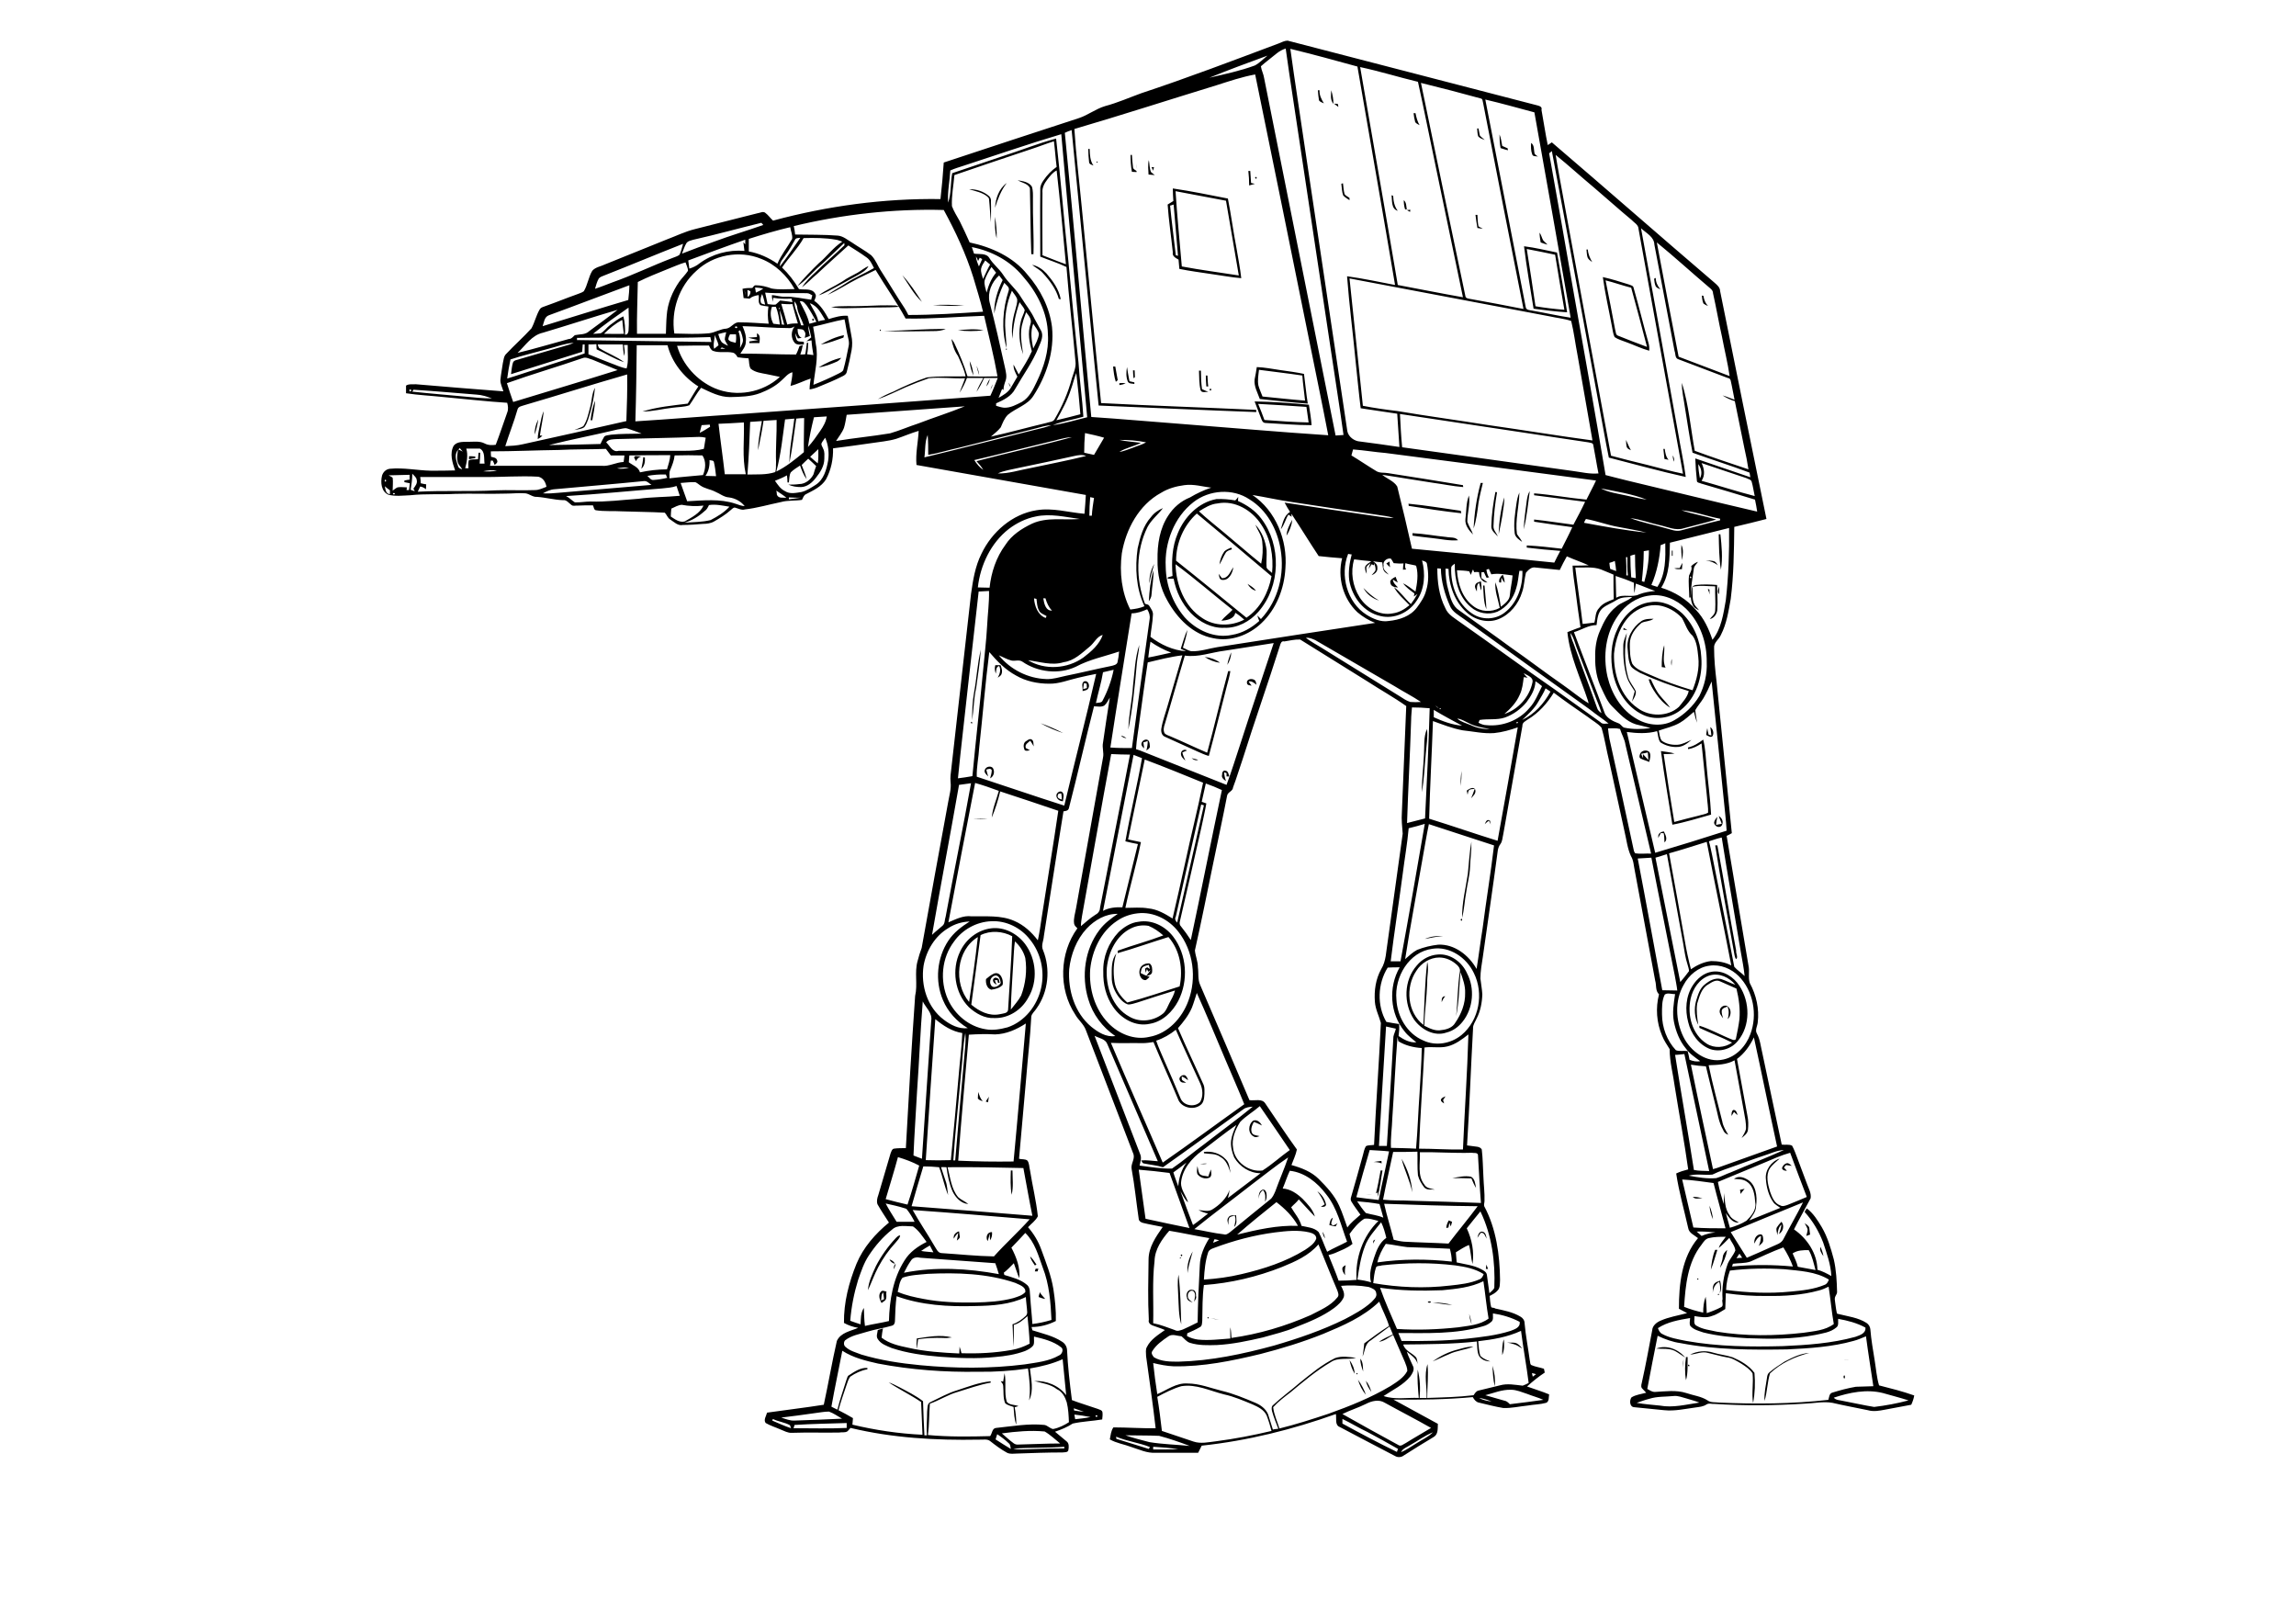 <?xml version="1.0" encoding="utf-8"?>
<!-- Generator: Adobe Illustrator 21.0.2, SVG Export Plug-In . SVG Version: 6.00 Build 0)  -->
<svg version="1.2" baseProfile="tiny" id="Layer_1" xmlns="http://www.w3.org/2000/svg" xmlns:xlink="http://www.w3.org/1999/xlink"
	 x="0px" y="0px" viewBox="0 0 842 595" overflow="auto" xml:space="preserve">
<g>
	<path d="M500.9,506.3c1,1.2,1.6,2.6,2,4.1C502,509.1,501.2,507.8,500.9,506.3 M498,505.9c1.2,1.7,2.2,3.5,2.9,5.5
		C499.5,509.8,498.6,507.9,498,505.9 M676.3,504.3c0.4,0.1,0.4,1.1,0,1.2C676,505.1,676,504.6,676.3,504.3 M497.4,503.6
		c0.3-0.5,0.8,0.5,0.1,0.3C497.5,503.8,497.5,503.7,497.4,503.6 M367.9,506.6c0.2-1.1,0.3-2.1,0.5-3.1c0.7,3.4-0.2,7.1,0.8,10.5
		c1,1.3,2.9,1,4.3,1.6c-0.5,0.1-0.9,0.3-1.4,0.4c0.4,2.1,0.6,4.2,0.6,6.4c-0.8-2.1-0.8-4.3-1-6.5c-1-0.4-2.3-0.6-3.1-1.4
		c-0.8-2-0.5-4.2-0.7-6.3c0-0.7-0.5-1.2-0.9-1.7C367.3,506.5,367.6,506.5,367.9,506.6 M547.3,500.8c0.8,2.4,1.1,4.9,0.9,7.5
		C547.5,505.8,547.5,503.3,547.3,500.8 M619.2,500.4c0.3-0.1,0.5,0.5,0.2,0.6C619,501,618.9,500.5,619.2,500.4 M494.9,498.7
		c1.1,1.5,1.8,3.2,1.9,5C495.8,502.2,495.3,500.4,494.9,498.7 M676.1,498.8c0.7,0,1.4-0.1,2.1-0.1
		C677.5,498.8,676.8,498.8,676.1,498.8 M617.1,501.5c0-1,0.1-2.1,0.3-3.1C617.4,499.4,617.2,500.5,617.1,501.5 M498.9,498.2
		c1,1.3,0.9,3.1,1,4.7C499.4,501.4,498.8,499.9,498.9,498.2 M618.3,497.6c0.1,0,0.4,0,0.6,0c-0.1,2.8,0.2,5.7-0.6,8.5
		C617.8,503.3,617.9,500.4,618.3,497.6 M654.4,499.3c2.9-1.5,5.8-3,9.1-3.2c-5.3,1.4-10.4,3.7-14.4,7.5c-1,3.3-1,6.8-2,10.1
		c-0.2-2.9,0.5-5.7,0.9-8.5c0.1-0.7,0.2-1.4,0.8-1.9C650.5,501.8,652.4,500.6,654.4,499.3 M619.8,496.7c2.6-1.3,5.7-1.6,8.5-0.7
		c2.3,0.7,4.7,0.9,7.1,1.7c3,1.3,6,3,8,5.7c0.3,3.7,0.2,7.4-0.5,11.1c-0.6-3.6,0.2-7.3-0.2-10.9c-0.9-1.5-2.5-2.5-4-3.5
		c-1.7-1-3.5-2.2-5.5-2.4c-2.3-0.4-4.5-1.1-6.8-1.6C624.1,495.4,622,496.6,619.8,496.7 M607.4,494.5c3.8-1.5,8.2,0.3,10.6,3.3
		c-1.3-0.8-2.4-1.7-3.7-2.4C612.2,494.3,609.7,494.7,607.4,494.5 M534.8,494.8c1.8-0.5,3.6-1.1,5.5-1c-2.9,1.2-6.2,1.4-9,2.8
		c-2,0.8-3.9,1.8-5.9,2.6C528.2,497.2,531.4,495.6,534.8,494.8 M552.6,492.3c1.2,0.1,2.5-0.2,3.6,0.3c0.8,0.4,1.5,1.2,2.1,1.9
		c-1-0.5-1.9-1.3-3.1-1.6C554.3,492.6,553.5,492.4,552.6,492.3 M550.9,496.9c0-1.9-0.1-3.9,0.6-5.8
		C551.7,493.1,551.7,495.1,550.9,496.9 M336.2,490.8c4.2-0.6,8.6-1.5,12.9-0.4c-1.1,0.2-2.2,0.3-3.2,0.2c-3.1-0.1-6.2,0-9.2,0.5
		c-0.2,1.2-0.3,2.4-0.6,3.6C336.1,493.4,336.1,492.1,336.2,490.8 M444,483.4c1,0.1,2.1,0.3,3.1,0.6C446,483.8,445,483.6,444,483.4
		 M442.8,483.1c0.3-0.5,0.8,0.5,0.1,0.3C442.9,483.3,442.8,483.2,442.8,483.1 M538.8,481.8c0.4,1.2,0.7,2.5,0.9,3.8
		C539.2,484.3,538.9,483.1,538.8,481.8 M525.4,477.6c2.4,0,4.8,0.3,7.2,0.9C530.1,478.4,527.8,477.9,525.4,477.6 M523.6,477.4
		c0.3-0.3,0.9-0.3,1.2,0C524.6,477.8,523.7,477.8,523.6,477.4 M630.2,474.4c0.3,0.2,0.3,0.3,0,0.5
		C629.9,474.8,629.9,474.6,630.2,474.4 M380.9,475.6c0-0.8,0.4-1.1,0.4-1.8c0.5,0.9,1.3,1.7,2,2.5
		C382.5,476.2,381.7,475.9,380.9,475.6 M323.1,476.9c0.4-0.2,0.7-0.4,1.1-0.5c-0.1-0.8-0.2-1.7-0.3-2.5
		C323.1,474.6,323.3,475.8,323.1,476.9 M323.1,473.6c0.5-0.6,1.3-0.1,2,0c-0.3,1,0.4,2.6-0.7,3.4c-0.4,0.3-0.8,0.5-1.1,0.8
		C322.5,476.5,322,474.7,323.1,473.6 M435.3,475.8c-0.6-1.3,0.4-3.3,2.1-2.8c1,0,1.3,1.4,1.2,2.2c0.3,0.8-0.3,1.5-0.7,2.1
		c0.2-1.2,0.8-2.8-0.2-3.8c-1.1-0.8-2.3,0.7-2.1,1.8c0,1.1,1,1.7,1.8,2.3C436.4,477.3,435.3,476.8,435.3,475.8 M628.7,470.7
		c0.5-0.6,1.3-0.8,2.1-1.1c0.4,1.5,0.6,3.2-0.1,4.6c0.2-1.4,0.2-2.8-0.2-4.2c-1.6,0.8-2.3,2.5-2.4,4.2
		C628.2,473.1,627.9,471.7,628.7,470.7 M622.4,468.9c0.3-0.5,0.8,0.5,0.1,0.3C622.5,469.1,622.4,469,622.4,468.9 M432.1,475.4
		c-0.1-2.7-0.4-5.4,0.1-8c0.7,6,0.8,12.2,1,18.2C432.2,482.3,432.3,478.8,432.1,475.4 M379.8,465.2c0.3,0,0.7,0,1,0
		c-0.1,0.3-0.2,0.6-0.3,1c-0.3,0-0.7,0-1,0C379.6,465.9,379.7,465.6,379.8,465.2 M326.9,466.6c0.1-0.5,0.3-1,0.4-1.4
		C327.2,465.6,327,466.1,326.9,466.6 M492.3,464.9c0.2-0.5,0.7-0.7,1.2-1c-0.3,1.2-0.4,2.5-0.2,3.7
		C492.7,466.8,492.1,465.9,492.3,464.9 M545.1,463.7c0.2,0.5,0.4,1.1,0.6,1.6c-0.2,0-0.6,0-0.8,0C545,464.7,545,464.2,545.1,463.7
		 M327.9,465.4c-0.2-0.7-0.1-1.5,0.6-2C328.3,464.1,328.1,464.8,327.9,465.4 M326.2,461.8c0.9,0.3,1.6,0.8,2,1.6
		C327.3,463.2,326.5,462.6,326.2,461.8 M432.8,461.1C433.7,461.2,432.2,461.9,432.8,461.1 M377.8,460.7c0.9,0.9,1.6,1.9,2.3,3
		c-0.1,0.1-0.4,0.2-0.6,0.3C378.9,463,378,462,377.8,460.7 M433.3,460c0.4,0,0.3,0.6,0,0.6C432.9,460.6,432.9,460,433.3,460
		 M435.5,466.8c-0.3-2.8,0.5-5.5,1.9-7.9C436.7,461.6,435.8,464.1,435.5,466.8 M631.8,460.9c0.1-1.1,0.8-1.9,1.6-2.6
		c-0.4,2.3-1.3,4.6-2.6,6.6C631,463.6,631.7,462.3,631.8,460.9 M629,458.3c0.2,0,0.6,0,0.8,0c-0.8,2.4-1.4,4.9-2.4,7.3
		C627.7,463.1,628,460.6,629,458.3 M668.7,460.6c-0.7-1-1.5-2.1-1.1-3.4C668.1,458.3,668.5,459.4,668.7,460.6 M503.6,455
		c0.2-0.2,0.5-0.4,0.7-0.5c-0.2,0.5-0.5,1-0.7,1.5C503.6,455.6,503.6,455.3,503.6,455 M328.4,454.1c0.5-0.5,1-1.1,1.7-1.1
		c-0.1,1.1-1.1,1.9-1.8,2.8c-2.4,2.6-4.5,5.6-6.2,8.8c-1.5,2.8-2.5,5.7-3.8,8.5c0.2-3.1,1.6-5.9,2.9-8.8
		C323.1,460.6,325.6,457.1,328.4,454.1 M643.4,456c-0.3-1.5,0.6-3.3,2.2-3.4c1,0,1,1.3,1,2.1c0.1,1-1,1.6-1.6,2.2
		c0.5-1.2,0.8-2.5,0.8-3.7C644.6,453.6,643.9,454.8,643.4,456 M362.2,455.1c-0.8-1.3-0.3-3.4,1.6-3.3c0.1,1.1-0.1,2.1-0.7,3
		c-0.1-0.8-0.1-1.7-0.1-2.5C362.7,453.3,362.5,454.2,362.2,455.1 M541.8,453.9c0.2-1,0.7-2.7,2.1-2.2c1,0.4,1.1,1.6,1.3,2.5
		c-0.5-0.8-0.9-2.5-2.2-2.1C542.6,452.6,542.2,453.3,541.8,453.9 M485,451.7c0.5,0.7,0.8,1.6,0.9,2.4
		C485.4,453.4,485.1,452.5,485,451.7 M349.8,454.2c-0.3-1.4,0.7-2.3,1.9-2.7c0.1,0.7,0.2,1.3,0.3,2.1c-0.1,0.6-0.7,0.9-1.1,1.3
		c0.2-0.9,0.4-1.9,0.5-2.8C350.7,452.7,350.2,453.4,349.8,454.2 M661.8,448.5c0.6,0.5,1.5,0.9,1.7,1.7c0.1,0.6,0.2,1.9,0.3,2.5
		c-0.5,0.2-0.9,0.3-1.4,0.5c0.2-0.8,0.5-1.6,0.5-2.4C662.7,450,662.2,449.3,661.8,448.5 M651.6,450.1c0.5-0.8,1.1-1.5,1.7-2.1
		c1.2,1.4,0.6,3.6-0.9,4.5c0.4-1.1,0.8-2.3,0.9-3.5c-1.1,1-1.3,2.5-1.5,3.9C651.7,451.9,651.2,450.9,651.6,450.1 M531.3,447.5
		c0.4,0.2,0.8,0.3,1.2,0.5c-0.1,0.6-0.3,1.2-0.5,1.7l-0.5-1.4c-0.1,0.6-0.2,1.2-0.3,1.8c-0.3,0.1-0.6,0.1-0.8,0.2
		C530.4,449.3,530.8,448.4,531.3,447.5 M487.5,449.2c0.2-1,0.3-2.2,1.3-2.7c-0.2,0.8-0.6,1.5-0.6,2.3c0.6,1,1.6,0.2,2.3-0.3
		c-0.2,0.4-0.5,0.8-0.7,1.2C489,449.6,488.3,449.4,487.5,449.2 M450.5,446.4c0.6-1,1.8-0.7,2.8-0.8c0.1,1.5,0.5,3.2-0.7,4.3
		c0.3-1.4,0.8-2.8,0.2-4.2c-0.6,0.3-1.8,0.3-2.1,1.1c-0.3,0.8-0.2,1.6-0.2,2.4C450.3,448.3,449.8,447.2,450.5,446.4 M626.9,442.1
		c0.7,1.6,1.1,3.3,1.3,5C627.4,445.5,627.1,443.8,626.9,442.1 M620.8,438.9c1.2-0.1,2.4,0.2,3.5,0.5
		C623.1,439.3,621.7,439.9,620.8,438.9 M500.8,438.1c0.9-0.1,1.7-0.2,2.6-0.3C502.8,437.9,501.4,438.1,500.8,438.1 M483.1,436.8
		c1.6,1.2,2.8,2.9,3.2,4.9c-0.1,0.9-1.2,0.9-1.9,0.8c0.5-0.3,1-0.6,1.4-0.9C485.2,439.9,484.2,438.3,483.1,436.8 M462.7,436.4
		c0.9-0.6,1.5,0.3,1.7,1c0.2,1.1,0.2,2.3-0.5,3.2c0.2-1.4,0.3-3-0.7-4.2c-1.1,0.7-1.5,1.9-1.7,3.2
		C461.6,438.5,461.6,437,462.7,436.4 M638.1,436.3c0.6-0.1,1.1-0.3,1.7-0.4c-0.5,0.6-1,1.2-1.5,1.9
		C638.3,437.3,638.2,436.8,638.1,436.3 M532.6,432c2.3-0.4,4.6-1,6.9-0.5c1.4,0.8,1.5,2.6,1.8,4.1c-0.7-1.1-1.2-2.3-1.7-3.5
		C537.3,432,535,432,532.6,432 M506.3,429.2c0.2,0,0.5,0,0.7,0c-0.6,3.2-0.9,6.5-1.8,9.7c0-0.6,0-1.2,0.1-1.7
		c-0.2,0.1-0.5,0.3-0.7,0.4C505.3,434.8,505.8,432,506.3,429.2 M370.7,429.2c0.1,0,0.4,0,0.6,0c0,3,0.4,6-0.3,8.9
		C370.5,435.2,370.6,432.2,370.7,429.2 M439.1,430.5c-0.3-0.9-0.1-1.9,0-2.9c0.3,0.9,0.3,2,0.8,2.8c0.8,0.9,2.1,0.7,3.2,1
		c0.3-0.9,0.6-1.7,1-2.6c0,1,0.5,2.3-0.5,3C442.1,432.5,440.1,431.9,439.1,430.5 M653.5,428.4c0.2-0.9,1-1.8,2-1.9
		c0.7,0.1,1.1,0.6,1.6,1c-0.7-0.1-1.4-0.2-2.1-0.3c-0.3,0.3-0.5,0.6-0.8,0.9c0.4,0.4,0.7,0.8,1.1,1.2
		C654.6,429.3,653.8,429.2,653.5,428.4 M440.1,426.8c0.9-0.1,1.8-0.2,2.6-0.1C441.9,426.9,441,426.9,440.1,426.8 M503.7,426.1
		c1-0.2,1.9-0.3,2.9-0.4c0,0.3,0.1,0.6,0.1,0.9C505.8,426.2,504.7,426.1,503.7,426.1 M514,424.9c2.1,3.7,3.7,7.9,3.9,12.3
		C517.1,432.9,515,429.1,514,424.9 M441.5,422.4c2.9-0.4,6,0.5,8,2.7c1.4,1.3,1.4,3.3,1.8,5c-0.8-2.2-1.5-4.7-3.8-5.9
		c-1.7-1.3-4-1-5.9-1.3C441.5,422.9,441.5,422.6,441.5,422.4 M459.6,410.9c1.5-0.5,2.6,0.7,3.2,1.8c-1-0.5-2-1-3-1.3
		c-0.7,1.3-1.4,3-0.5,4.3c0.7,0.7,1.7,0.6,2.6,0.9c-0.6,0.2-1.3,0.6-2,0.2C457.5,415.7,457.7,412.3,459.6,410.9 M635.6,407
		c1.1-0.1,1.4,1.1,1.6,1.9c-0.5-0.4-0.9-0.8-1.3-1.2c-0.3,0.5-0.6,1-0.9,1.5C635,408.5,634.9,407.6,635.6,407 M528.4,403.4
		c0.1-0.8,1-1.1,1.7-1.4c-0.3,0.5-0.6,0.9-0.9,1.4c0.1,0.4,0.3,0.8,0.4,1.2C529.1,404.3,528.5,404,528.4,403.4 M361.5,403.9
		c0.4-0.6,0.8-1.2,1.2-1.8c-0.2,0.6-0.2,1.4-0.4,2.1C362.1,404.1,361.7,404,361.5,403.9 M358.6,402.8c0-0.8,0.1-1.6,0.2-2.4
		c0.3,1.2,0.7,2.4,1.6,3.4C359.8,403.6,359.1,403.4,358.6,402.8 M432.7,396.2c-0.7-1.1,0.8-2.3,1.9-1.9c0.6,0.4,0.9,1.1,1.1,1.8
		c-0.7-0.5-1.5-1.1-2.3-1.4c0,0.5-0.2,1.1,0.3,1.5c0.4,0.3,0.9,0.5,1.3,0.8C434.1,397,433.1,397.1,432.7,396.2 M630.7,370.4
		c0.2-1.3,2-2.3,3.1-1.2c1.3,1.2,1,3.4-0.2,4.5c0.4-1.5,0.6-3.1-0.1-4.6c-0.8,0.3-1.8,0.5-2.1,1.4c-0.1,1,0.2,1.9,0.5,2.9
		C631.3,372.5,630.4,371.6,630.7,370.4 M528.7,367.5c0-0.9-0.1-2.2,1.3-2.2C529.4,366,529,366.7,528.7,367.5 M364.2,359.7
		c-0.3-0.8,0.8-1.6,1.5-1c0.8,0.1,0.7,1.1,0.9,1.7c-0.2,0-0.5,0-0.6,0c-0.1-0.4-0.2-0.7-0.2-1c-0.3,0-0.6,0-1,0
		c0.2,0.6,0.4,1.1,0.7,1.7C364.9,360.7,364.3,360.4,364.2,359.7 M365.2,357.7c-1.7,0.1-2.6,2.1-1.8,3.5c0.8,1.5,3,0.4,3.6-0.8
		C366.8,359.4,366.5,357.8,365.2,357.7 M364.5,357c2.4-0.9,3.6,2.3,3.2,4.1c-1,1.2-2.7,1.6-4.2,1.8c-1.6-0.5-2.1-2.4-1.9-3.9
		C362.4,358.3,363.4,357.5,364.5,357 M626.9,357.7c-3.7,1.2-6.1,4.8-6.9,8.5c-1.3,6,0.5,13.1,5.9,16.5c2.8,1.8,6.6,1.5,9.3-0.4
		c-3.9-2-8-3.5-12-5.4c0-0.2,0-0.6,0-0.8c4.2,1.3,8.1,3.6,12.3,5.2c0.4,0.1,1,0.1,1.1-0.4c0.5-2.4,1-4.8,1.3-7.2
		c0.3-3.8-0.2-7.5-1.1-11.2c-2-0.9-4-1.8-6.1-2.7c-1.5-0.7-3,0.4-4.3,1.2c-2.5,1.4-3.2,4.5-4,7c-0.4,2.6,0,5.2,0.4,7.8
		c-1.4-2.7-1.6-5.9-0.8-8.8c0.7-2.2,1.3-4.6,3.3-6.1c1.6-1.3,3.7-2.5,5.9-1.9c1.8,0.6,3.4,1.5,5.2,2.1
		C634.2,358.4,630.4,356.6,626.9,357.7 M627.9,356.3c4-0.6,7.9,1.9,10,5.2c3.9,5.9,4.1,14.6-0.6,20.2c-2.3,2.9-6.5,4.2-10.1,3
		c-4.2-1.6-7.1-5.6-8.1-9.9c-1.2-4.5-0.9-9.5,1.7-13.5C622.4,358.8,624.9,356.7,627.9,356.3 M418.2,354.9c0.6-1.2,2.1-1.8,3.4-1.6
		c1,0.7,1,2.1,0.9,3.2c-0.2,1-1.3,1.2-2.1,1.3c0.5-0.7,1.1-1.4,1.6-2.1c-0.3,0.2-0.6,0.4-0.9,0.6c-0.2-0.3-0.3-0.7-0.5-1l-0.4,1.4
		c-0.1-0.5-0.2-1-0.3-1.5c0.3-0.2,0.5-0.3,0.8-0.5c0.3,0.2,0.7,0.4,1,0.6c-0.1-0.5-0.3-1-0.4-1.5c-0.8,0.2-1.7,0.4-2.3,0.9
		c-0.5,0.6-0.5,1.4-0.7,2.1c1.1,0.6,2.1,1,3.3,1.4c-0.5,0.4-0.9,1-1.5,1.2C418.1,359.4,417.3,356.6,418.2,354.9 M519.4,356
		c-4.1,6-3.3,15.3,2.6,19.8c0.4-7.7,0.5-15.4,1.4-23.1c0.7,2.5-0.1,5.1,0,7.7c-0.2,5.3-0.9,10.5-1.1,15.7c2,1,4.1,2.1,6.4,1.6
		c1.9-0.2,4-0.9,5-2.7c2.2-3.2,3.7-7,3.6-10.9c0.1-2.6-0.8-5.1-1.7-7.6c-0.5,5.4-0.5,10.8-1.6,16.1c0.6-5.5,0.5-11,1.4-16.5
		c0.1-0.9-0.4-1.6-1-2.2c-1.8-1.7-4.1-2.8-6.6-2.8C524.5,351.1,521.2,353.1,519.4,356 M527.3,350c4.6-0.4,8.9,2.8,10.7,6.9
		c2.9,5.5,2.3,12.8-1.6,17.7c-1.5,1.9-3.5,3.4-5.9,4c-4.5,1.6-9.3-1.1-11.9-4.7c-4-5.9-3.8-14.5,1-19.9
		C521.5,351.7,524.3,350.2,527.3,350 M522.5,344.3c2.1-0.9,4.4-1.2,6.7-1.1C526.9,343.4,524.7,343.9,522.5,344.3 M372.2,345.2
		c-0.4,2.5-0.4,5.1-0.6,7.6c-0.3,5.8-0.8,11.6-0.9,17.4c1.3-1.7,2.8-3.3,3.8-5.2c1.6-4.3,2.2-9.1,1.5-13.7
		C375.4,349,374,346.8,372.2,345.2 M355.4,367.4c1.2-7.9,2.3-15.8,3.2-23.8C350.7,348.4,349.6,360.5,355.4,367.4 M359.6,342.9
		c-1.1,8.5-2.3,17-3.4,25.5c2.9,2.4,6.5,4.3,10.4,3.5c1.1-0.3,3.1-0.2,3.1-1.8c0.5-8.9,1.2-17.8,1.5-26.8
		C367.7,341.4,363.2,341.1,359.6,342.9 M363.5,340.4c4.8-0.6,9.5,1.9,12.4,5.7c4.2,5.6,4.8,13.7,1.2,19.7c-2.4,4.5-7.3,7.7-12.5,7.5
		c-3.5,0.2-6.8-1.7-9.3-4c-5.2-5.2-6.4-13.8-3.2-20.4C354.2,344.4,358.5,341,363.5,340.4 M414.8,340.4c-5.4,2.6-8.3,8.7-8.9,14.5
		c-0.5,6.8,2,14.5,8.3,17.9c3.9,2.3,9.1,1.6,12.5-1.3c1-1,1.5-2.4,2.1-3.6c0.8-1.5,1.7-3,2.1-4.7c-4.6,1.4-9.2,2.9-13.8,4.4
		c-1.2,0.3-2.3,0.8-3.5,0.7c-1.2-0.4-2.2-1.3-3-2.3c-1.8-2.2-3-5-2.9-7.9c0-2.9-0.2-6.1,1.7-8.5c-1.1,3.3-1.2,6.8-0.7,10.3
		c0.4,3.1,2.4,5.7,4.7,7.7c6.5-1.7,12.8-3.9,19.2-5.9c1.3-6.2,0.2-13.2-4.1-18.1c-6.2,1.9-12.3,4.1-18.6,5.9c0-0.2,0-0.7,0-0.9
		c5.5-2,11.2-3.5,16.7-5.6c-1.6-1.4-3.4-2.7-5.4-3.5C419.1,339.1,416.8,339.4,414.8,340.4 M417.5,338c4.9-0.9,9.8,1.6,12.7,5.4
		c5.1,6.6,5.7,16.2,1.9,23.6c-2.1,4-5.7,7.6-10.4,8.4c-5.3,1.2-10.6-1.9-13.5-6.2c-2.6-3.7-3.7-8.3-3.6-12.8
		c-0.2-5.4,1.9-10.7,5.6-14.6C412.2,339.9,414.7,338.3,417.5,338 M535.9,336.9c0.4-0.1,0.4,0.8,0,0.7
		C535.6,337.5,535.6,337.1,535.9,336.9 M629,310c0.2,0,0.6,0,0.8,0c2.4,12.8,4.5,25.8,6.9,38.6c-0.2,0.9,0.9,2.6-0.1,3.1
		c-0.5-0.9-0.6-2.1-0.8-3.1C633.5,335.7,631,322.9,629,310 M538.3,320.4c0.4-3.9,0.6-7.9,1.3-11.8c0.1,3.1-0.4,6.2-0.5,9.3
		c-0.1,3.1-1,6.2-1.4,9.2c-0.6,3.1-0.7,6.3-1.5,9.4C536.1,331.1,537.5,325.8,538.3,320.4 M608.2,307.3c-0.4-1.5,0.7-2.3,2-2.4
		c0.6,1.3,1.5,2.9,0.2,4c-0.1-1.1,0-2.3-0.3-3.4c-0.4,0-0.7,0-1.1,0C608.8,306.2,608.3,306.6,608.2,307.3 M544.5,302.2
		c0.4-0.8,0.7-2,1.9-1.3c0.1,0.3,0.2,1,0.3,1.4c-0.2-0.5-0.5-1-0.7-1.4C545.5,301.3,545,301.7,544.5,302.2 M356.8,300.2
		c1.8-0.1,3.7-0.1,5.5-0.1C360.5,300.3,358.7,300.3,356.8,300.2 M630.3,299.2c1.2,0.7,1.9,2.2,1.1,3.5c-0.9,1.2-2.8,0.2-2.8-1.1
		c0.1-0.8,0.7-1.5,1.2-2.1c-0.2,1-0.4,2-0.5,3c0.7-0.2,1.4-0.3,2.1-0.4C631.1,301.1,630.6,300.2,630.3,299.2 M388,291.4
		c-0.6,1.3,0.7,1.5,1.4,1.8c0-0.8-0.1-1.6-0.2-2.3C388.8,291,388,290.9,388,291.4 M387.4,291.7c0-1,1.4-2,2.2-1.2
		c0.8,0.9,0.3,2.2,0.2,3.3C388.6,293.8,387.4,292.9,387.4,291.7 M537.9,289.9c0.8-0.6,2.4-1.6,3.1-0.4c0.4,1.4-0.7,2.3-1.5,3.2
		c0.5-1.1,0.9-2.3,1.3-3.4c-0.6,0-1.3,0-1.9,0.3c-0.6,0.4-0.5,1.2-0.7,1.8C538.1,290.9,538,290.4,537.9,289.9 M535.7,288.2
		c-0.1-1.8,0-3.7,0.3-5.5C536,284.5,535.9,286.3,535.7,288.2 M448.2,284c-0.1-0.7,0.4-1.7,1.2-1.4c1,0.1,1.2,1.4,1.4,2.1
		c-0.3,0-0.7,0-1,0c0-0.4,0-0.8,0-1.2c-0.3-0.1-0.6-0.2-0.9-0.3c0.1,1.1,0.3,2.1,0.7,3.2C448.7,285.8,447.8,285.1,448.2,284
		 M361.2,282.2c0.4-1.1,2.1-1.5,2.9-0.6c0.8,1.3,0.4,3.1-1,3.8c0.3-1,0.6-2,0.6-3c-0.4-0.8-1.3-0.4-2-0.2c0.2,0.8,0.4,1.7,0.7,2.5
		C361.7,284,360.7,283.2,361.2,282.2 M437,278c0.8,0.2,1.6,0.4,2.4,0.6C438.5,279,437.7,278.6,437,278 M601.9,276.4
		c0,0.4,0.5,1.2,0.7,1.7c-0.1-0.5-0.1-1.1-0.1-1.6c0.7,0.7,1.3,1.5,2,2.2c-0.1-0.9-0.1-1.9-0.2-2.8
		C603.4,276.1,602.7,276.3,601.9,276.4 M601.5,276.4c0.5-1.3,2.5-1.6,3.4-0.6c0.6,1.1,0.2,2.4-0.1,3.6c-1-0.5-2.1-0.7-3-1.2
		C601,277.9,601.2,277,601.5,276.4 M433.1,276.1c0.2-1,1.4-1.5,2.2-0.9c-0.6,0.2-1.2,0.5-1.7,0.7c0.2,1.1,0.7,2,1.1,3
		C433.9,278.2,432.9,277.3,433.1,276.1 M624.6,271.2c0.8,3,0.9,6.1,1.2,9.2c0.5,6.1,1.4,12.2,1.7,18.3c-4.7,1.3-9.4,2.8-14.2,3.7
		c-1.4-9-3-18-4.2-27c1.7,0.3,3.4,0.4,5,0.9c-1.3,0.2-2.7,0.2-4,0.2c1.2,8.3,2.5,16.6,3.9,24.9c3-0.8,5.9-1.6,8.9-2.3
		c1.2-0.4,2.5-0.5,3.5-1.1c0.1-1.9-0.3-3.8-0.4-5.7c-0.7-6.6-1.3-13.1-2-19.7c-1.5,1-3.1,1.8-4.9,2.1c0-0.1-0.1-0.4-0.1-0.6
		C621.2,273.6,623,272.4,624.6,271.2 M418.6,273.1c-0.2-1.2,1.3-2.4,2.4-1.7c0.7,0.6,0.6,1.6,0.7,2.4c-0.1,0.7-0.8,1-1.3,1.4
		c0.3-1.1,0.5-2.3,0.5-3.5c-0.5,0.2-1.1,0.4-1.6,0.5c0.1,0.7,0.2,1.5,0.3,2.2C419.2,274.1,418.8,273.7,418.6,273.1 M376.4,271.7
		c0.5-0.3,1.1-0.9,1.8-0.6c1,0.4,0.7,1.7,0.9,2.6c-0.4-0.7-0.8-1.4-1.3-2.1c-0.8,0.8-2.1,1.3-1.6,2.7c0.4,0.2,1.1,0.6,1.5,0.8
		c-0.6,0.1-1.3,0.4-1.9,0C375.2,273.9,375.2,272.3,376.4,271.7 M411.1,269.7c0.7,0.2,1.4,0.5,2,1
		C412.4,270.6,411.6,270.4,411.1,269.7 M522.2,276.7c0.2-3.1-0.2-6.4,1.1-9.4c0.4,2.9-0.2,5.9-0.4,8.8c-0.5,4.8-0.6,9.7-1.5,14.4
		C521.4,285.9,522,281.3,522.2,276.7 M627.2,266.6c1,0.7,1.4,2.1,0.9,3.2c-0.6,0.9-1.7,0-2.4-0.3c0.1-0.9,0.2-1.7,0.4-2.5
		c0.1,0.8,0.3,1.6,0.5,2.4c0.3,0.1,0.7,0.2,1,0.3C627.5,268.7,627.4,267.7,627.2,266.6 M381.6,265.2c2.8,1,5.6,2.2,8.3,3.6
		C387.1,267.9,384.3,266.7,381.6,265.2 M356.2,264.7c0.3-0.1,0.5,0.5,0.2,0.6C356.1,265.3,355.9,264.8,356.2,264.7 M397.2,252.7
		c0.5-0.1,0.9-0.3,1.4-0.4c0-0.4-0.1-1.2-0.1-1.6c-0.3-0.1-0.7-0.2-1-0.2C397.4,251.1,397.3,251.9,397.2,252.7 M397.7,249.8
		c1.3-0.3,2,1.4,1.5,2.4c-0.3,0.9-1.4,1-2.2,1.2C397.2,252.3,396.3,250.4,397.7,249.8 M604.6,249.1c0.2,0,0.6,0,0.8,0
		c1,2.1,1.9,4.2,3.4,6c1.2,1.5,2.6,2.8,3.7,4.4c-2.2-1.3-4-3.3-5.4-5.4C606,252.5,605.1,250.9,604.6,249.1 M457.3,250.5
		c-0.3-1.4,1.5-1.8,2.5-1.3c0.8,0.3,0.8,1.2,1,1.9c-0.9-0.7-1.8-1.5-2.9-1.2c0.3,0.5,0.7,1,1.1,1.5
		C458.3,251.3,457.4,251.3,457.3,250.5 M365,243.9c0.5,0,1.5,0,1.9,0c0.4,1,0.8,2.1,0.4,3.2c-0.2,0.7-0.9,1-1.4,1.4
		c0.7-1.3,1.3-2.9,0.5-4.3c-1.3,0.4-1,1.8-1.2,2.8C364.8,246,364.7,245,365,243.9 M613,244.1c-0.2-0.8-0.2-1.7,0.1-2.5
		C613.1,242.4,613.1,243.3,613,244.1 M441.8,240.9c2,0.2,4,0.9,5.6,2.1C445.4,242.8,443.5,242,441.8,240.9 M450.1,243.8
		c0.2-1.6,0.8-3.1,1.4-4.6C451.5,240.9,450.9,242.5,450.1,243.8 M357.2,254c1-5.3,1.2-10.6,2.5-15.8c-0.3,4.7-1.1,9.4-1.7,14
		c-0.9,3.9-0.9,8-1.5,11.9C356.5,260.7,356.6,257.3,357.2,254 M609.4,244.6c0-2.7,0.1-5.4,0.9-8c0.3,2.7-0.8,5.6,0.5,8.2
		C610.3,244.7,609.9,244.7,609.4,244.6 M415.5,251.5c0.6-5,0.7-10.2,2.3-15c-0.1,2.3-0.7,4.5-0.9,6.8c-0.7,8.1-1.5,16.2-3.1,24.2
		C413.9,262.1,415.2,256.8,415.5,251.5 M595.3,236.8c0-1.7,0.7-3.2,1.3-4.7c-0.9,5.4-1,11,0.5,16.3c0.6,1.9,2,3.3,2.8,5.1
		c0.1,1.4-0.7,2.6-1.4,3.7c0.3-1.3,0.7-2.5,1-3.7c-1-1.6-2.2-3.2-2.8-5C595.5,244.7,595.2,240.7,595.3,236.8 M595.4,230.2
		c0.5,0.3,1,0.6,1.4,0.9c-0.5-0.1-1-0.2-1.5-0.2C595.4,230.7,595.4,230.4,595.4,230.2 M598.1,225.4c-3.9,3.7-5.7,9.1-6.2,14.3
		c-0.2,7.4,2.3,15.5,8.6,19.9c4.4,3.3,11.1,3.3,15.2-0.4c1.4-1.8,3.1-3.5,3.6-5.8c-6.1-1.8-12.1-4-17.9-6.7
		c-1.1-0.7-2.5-1.3-3.3-2.4c-1-1.9-1-4.2-1.2-6.3c-0.5-4.1,1.8-8,5.1-10.3c1.3-0.8,2.9-0.8,4.4-0.8c-1.3,1-3,0.8-4.4,1.5
		c-2.3,1.9-4.3,4.6-4.3,7.7c0,2.4,0,5,0.9,7.3c1.4,2.1,4,2.9,6.2,3.9c5.1,2.3,10.5,4.2,15.9,5.8c1.5-3.8,2.6-8,2.1-12.2
		c-0.3-2.7-0.5-5.6-2.1-7.8c-2-1.7-2.6-4.3-3.9-6.5c-2.2-2.4-5.2-4.1-8.4-4.6C604.7,221.5,600.9,222.9,598.1,225.4 M605.3,220.8
		c4.3-0.7,8.5,1.3,11.6,4.1c4.3,4.2,6.7,10.1,7,16c0.6,7.2-1.8,15-7.6,19.5c-3.8,3-9.4,3.8-13.8,1.7c-6-2.8-9.7-9-11-15.3
		c-1-5.3-0.8-10.9,1.5-15.8C595.1,226,599.6,221.4,605.3,220.8 M626.3,216c0.2,0,0.5,0.1,0.6,0.2c0,0.6,0,1.2,0.1,1.8
		C626.8,217.4,626.6,216.7,626.3,216 M500,215.6c1.7,1.8,3.6,3.4,5.7,4.6C503.4,219.5,501.2,217.9,500,215.6 M630.4,217.9
		c-0.8-0.9-0.2-2,0.1-2.9C630.5,215.7,630.5,217.2,630.4,217.9 M543.9,214.7c0.1,0,0.4,0,0.5,0c0.2,2.9,0.6,5.8,0.7,8.7
		C544,220.7,544.1,217.6,543.9,214.7 M621.9,214.5c2.6-0.3,5.2-0.2,7.8,0c0,2.9,0.3,5.9,0.1,8.8c0,1.6-1.1,3.4-2.8,3.7
		c0.8-1,2-1.8,2-3.2c0.2-2.9-0.1-5.8,0-8.8c-2.8,0-5.6-0.5-8.4,0.2c0.3,2.4-0.4,5.3,1.4,7.3c0.4,0.4,0.7,0.8,1.1,1.3
		c-1-0.5-2.1-1.1-2.5-2.3c-0.8-1.9-0.5-4-0.2-6C620.6,214.9,621.4,214.6,621.9,214.5 M457.5,214.1c1.1,0.7,2.3,1.4,3.1,2.5
		C459.2,216.3,458.2,215.3,457.5,214.1 M541,214.6c0.2-0.9,1.3-1.2,2.1-1.4c0.1,1.1,0.4,2.2,0,3.3c-0.2-0.9-0.4-1.8-0.7-2.8
		c-1,0.8-0.7,2.1-0.8,3.2C541.3,216.2,540.7,215.4,541,214.6 M509.9,213.8c-0.4-1.2,1-1.8,1.9-2.3c0.2,0.7,0.6,1.4,0.8,2.1
		c-0.6-0.3-1.2-0.7-1.8-1.1c0.1,1.3,1.1,2.1,1.9,2.9C511.6,215.4,510.1,215.1,509.9,213.8 M549.8,213.5c-0.2-1.2,0.5-2.1,1.3-2.8
		c0.4,0.9,0.7,2,0.7,3c-0.5-0.6-0.9-1.2-1.2-1.9c0,0.5-0.1,1.4-0.1,1.8C550.3,213.6,549.9,213.6,549.8,213.5 M421.3,220.5
		c0.2-3.8,0.6-7.7,1.7-11.4c0.1,3-0.5,5.9-0.7,8.8C422.3,218.9,421.8,219.7,421.3,220.5 M452.3,208c-0.3,2.2-1.7,5.1-4.3,4.6
		c-0.9-0.2-0.9-1.5-1.1-2.2c0.4,0.5,0.8,1.1,1.2,1.6C450.5,212.1,451.1,209.6,452.3,208 M421.5,214c-0.1-2.5,0.5-5,1.8-7.2
		C422.6,209.2,421.8,211.5,421.5,214 M616,208.3c0.3-0.7,0.6-1.3,1-1.9c-0.1,0.7-0.1,1.5-0.2,2.3c-1,0-2,0.1-2.8-0.3
		C614.6,208.3,615.3,208.3,616,208.3 M619.9,211.4c-0.3,0.1-0.2,0.7,0.2,0.6C620.4,211.9,620.2,211.3,619.9,211.4 M620.2,207.6
		c0.7-0.7,1.6-1.3,2.5-1.6c-0.5,0.8-1.3,1.4-1.5,2.3c-0.5,3.6-1.2,7.2-1.2,10.8c-0.1,0-0.4,0-0.5,0c0-2.7-0.4-5.3-0.1-8
		C619.8,210,620.7,208.8,620.2,207.6 M508.4,206.6c0.4-0.2,0.8-0.5,1.2-0.7c0,0.7,0,1.4,0.2,2.1
		C509.2,207.5,508.8,207.1,508.4,206.6 M625.5,205.5c1,0.1,2.1,0,3.1,0.3c0.7,0.3,1,0.9,1.4,1.5
		C628.8,206.3,627.2,205.7,625.5,205.5 M613.1,201.9h0.3c0,0.6,0,1.3,0,1.9h-0.3C613.1,203.1,613.1,202.5,613.1,201.9 M449,202.2
		c0.7-0.7,1.6-1,2.5-1.4c0.1,0.2,0.2,0.4,0.3,0.6c-0.8,0.3-1.8,0.5-2.3,1.3c-0.9,1.4-1.4,2.9-2.3,4.3
		C447.4,205.3,448,203.6,449,202.2 M616.6,199.8c0.9,1.7,0.5,3.7,0.3,5.6C616.6,203.5,616.5,201.6,616.6,199.8 M630.3,195.9
		c0.1,0,0.4,0,0.6,0c0.5,4.3,0.9,8.7,0.2,13C630.4,204.6,630.4,200.3,630.3,195.9 M518,195.5c4.2,0.2,8.3,1,12.4,1.4
		c1.4,0.3,3.3-0.1,4.3,1.2c-3.2,0.3-6.4-0.5-9.5-0.8c-2.4-0.3-4.8-0.5-7.2-0.9C518,196.2,518,195.7,518,195.5 M471.8,196.4
		c0.1-2.1,1.1-4,2.1-5.8C473.7,192.7,472.9,194.7,471.8,196.4 M516.5,184.7c6.4,0.6,12.8,1.7,19.2,2.6c0.1,0.3,0.1,0.6,0.2,0.9
		c-6.5-0.7-12.9-1.7-19.3-2.7C516.6,185.3,516.6,184.9,516.5,184.7 M549.6,195.9c0.1-4.5,0.8-9.1,2-13.5c0.2,2.2-0.4,4.3-0.6,6.4
		C550.6,191.2,550.1,193.6,549.6,195.9 M431.1,206.9c0.2,7.6,3.3,15.6,9.9,19.8c4.5,3,10.5,3,15.3,0.5c-1-0.9-2.1-1.8-3.3-2.5
		c-0.4,2.3-3.2,2.8-5.1,2.9c1.2-1.5,2.8-2.6,4.1-4C445,218.1,438.3,212.2,431.1,206.9 M431.3,205.6c8.7,6.9,17.2,13.9,25.8,20.9
		c5.1-3.4,8.1-9.3,9.2-15.2c-9.1-7.7-18.2-15.4-27.4-23C434.1,192.6,431.3,199.1,431.3,205.6 M446.5,184.6c-2.5,0.2-4.7,1.6-6.8,2.9
		c2.9,2.7,6.1,5.2,9.2,7.8c4.6,3.8,9,7.7,13.6,11.4c0.6-2.7,0.7-5.4,0.4-8.1c-0.2-2.3-1.7-4.1-2.5-6.2c2.4,2.6,3.7,6,4.1,9.4
		c0.1,2.1-0.2,4.3,0,6.4c0.5,0.8,1.3,1.2,2,1.9c0.6-6.1-0.5-12.6-4-17.8C459.2,187.2,452.9,183.3,446.5,184.6 M453,183.5
		c0.4-0.4,0.8-0.8,1.1-1.3c0,0.5-0.1,1-0.1,1.5c3.3,1.5,6.3,3.5,8.5,6.4c7.5,9.8,7.2,24.9-1,34.2c-3.1,3.6-7.8,6.1-12.6,5.9
		c-4.6,0.2-9-2.1-12.2-5.4c-3.3-3.5-5.4-7.9-6.3-12.6c-0.7,0-1.4,0-2.2,0c0-0.1,0.1-0.3,0.1-0.5c0.6-0.2,1.2-0.3,1.7-0.5
		c-0.4-5.3-0.2-10.7,1.9-15.6c2.4-6,7.6-11.4,14.2-12.6C448.5,182.9,450.7,183.1,453,183.5 M537.4,190.4c0.4-2.9,0.2-6,1.3-8.7
		c0.5,3.2-0.6,6.4-0.6,9.6c0.5,1.6,1.6,3.1,2.1,4.7C538.7,194.5,537.2,192.6,537.4,190.4 M556.1,184.8c0.2-1.4,0.5-2.9,1.1-4.2
		c-0.1,5.1-1.6,10.1-0.9,15.2c0.6,1,1.4,1.8,1.9,2.9c-1.1-0.8-2.4-1.6-2.7-3C555,191.9,555.6,188.4,556.1,184.8 M548.4,180.4
		c0.1,0,0.4,0.1,0.6,0.1c-0.7,4.1-1.2,8.2-1.3,12.4c-0.1,1.5,1.1,2.5,1.6,3.8c-1-1.1-2.5-2.1-2.4-3.8
		C547,188.7,547.6,184.5,548.4,180.4 M559.9,183.6c0.2-1.2,0.4-2.5,1.1-3.5c-0.6,4.7-1.1,9.4-2.2,14
		C558.9,190.5,559.5,187,559.9,183.6 M543,177.1c0.2,0,0.6,0,0.8,0c-0.6,2.4-1.2,4.9-1.6,7.3c-0.4,3.2-0.8,6.4-1.8,9.4
		C540.7,188.2,541.5,182.5,543,177.1 M235.9,167.6c0.1,0,0.4,0.1,0.6,0.2c0.1,1.5-0.1,3-1.3,4.1
		C235.5,170.5,235.8,169.1,235.9,167.6 M613.4,167c0.5,0.7,0.7,1.5,0.4,2.3C613.6,168.6,613.5,167.8,613.4,167 M233,167.2
		c0.8,0.1,1.5,0.1,2.3,0.2c-1,0.1-1.7,0.9-2.1,1.7c-0.2-0.5-0.5-1-0.7-1.4C232.7,167.5,232.8,167.4,233,167.2 M172,167.3
		c0.8,0,1.5,0,2.3,0.1c0,0.2,0,0.5,0,0.6c-0.8,0.1-1.5,0.2-2.3,0.4C172,168.1,172,167.7,172,167.3 M610,164.6c0.1,0,0.4,0,0.5,0
		c0.2,1.4,0.4,2.9,1.4,4c-0.5-0.1-1-0.2-1.5-0.3C610.3,167.1,610.1,165.9,610,164.6 M596.3,161.3c0.6,1.3,1.1,2.6,1.8,3.8
		c-0.6-0.3-1.2-0.5-1.5-1.1C596.3,163.1,596.4,162.2,596.3,161.3 M196.1,159.3c-0.1-1.9,0.4-3.8,1.3-5.5
		C197.1,155.7,196.7,157.5,196.1,159.3 M198,155.9c0.4-1.7,0.6-3.5,1.4-5.1c-0.3,3-1,5.9-1.4,8.9c0.3,0,0.6,0,0.9,0.1
		c-0.5,0.5-1.1,0.9-1.7,1.2C197.2,159.2,197.7,157.5,198,155.9 M461.4,148.1c0.8,2,1.6,3.9,2.3,5.9c5.4,0.4,10.8,0.8,16.2,0.9
		c-0.3-1.9-0.5-3.8-0.8-5.7C473.2,148.8,467.4,148.4,461.4,148.1 M460.1,147.2c6.6,0.1,13.3,0.6,19.9,1.2c0.4,2.5,0.8,5,1,7.5
		c-5.6,0-11.2-0.5-16.9-0.8c-1.1,0-1.4-1.1-1.7-1.9C461.7,151.2,460.8,149.2,460.1,147.2 M216.6,154.1c0.2-2.5,0.8-4.9,1.6-7.2
		c0,2.4-0.6,4.8-1,7.2C217,154.1,216.7,154.1,216.6,154.1 M443.9,142.5c0.4,0,0.4,0.7,0,0.7C443.5,143.2,443.5,142.6,443.9,142.5
		 M216.5,149c0.6-2.2,0.5-4.7,1.7-6.8c-0.3,3-0.9,6-1.7,8.9c-0.6,1.9-1,3.9-2.2,5.5c-1,0.8-2.5,0.8-3.7,1.1c1.1-0.5,2.2-0.8,3.3-1.4
		C215.3,154.3,215.8,151.6,216.5,149 M363.2,143c0.2-0.7,0.5-1.5,0.9-2.1C363.9,141.6,363.6,142.3,363.2,143 M369.9,140.3
		c0.3,0.5,0.6,1.1,0.8,1.7C370.3,141.6,370,141,369.9,140.3 M410.5,140.5c0.8-0.1,1.6-0.1,2.3,0.1c-0.7,0.3-1.5,0.5-2.3,0.6
		C410.5,141,410.5,140.6,410.5,140.5 M361.7,141.7c0.3-1,0.7-1.9,1.3-2.8C362.8,140,362.4,140.9,361.7,141.7 M442.2,137.7
		c0.1,0,0.4,0,0.6,0c0.1,1.3,0.1,2.7,0.3,4c-0.2,0-0.5,0-0.7,0C442.3,140.3,442.2,139,442.2,137.7 M439.7,135.9c0.2,0,0.5,0,0.7,0
		c0,2.3,0.1,4.5,0.4,6.8c0.8,0.3,1.5,0.7,2.3,1c-0.8-0.1-2.4,0.5-2.8-0.6C439.7,140.7,439.8,138.3,439.7,135.9 M415.5,135.8
		c0.2,0,0.5,0,0.6,0c0,0.6,0.1,1.9,0.1,2.5c-0.1,0.1-0.4,0.3-0.5,0.4C415.6,137.6,415.5,136.7,415.5,135.8 M461.7,135.6
		c-0.2,1.9-0.6,3.9-0.2,5.8c0.4,1.4,1,2.7,1.5,4c5.2,0.5,10.4,1.1,15.6,1.5c-0.3-3.1-0.8-6.1-1-9.2
		C472.3,136.9,466.9,136.3,461.7,135.6 M460.9,134.6c2.9,0.1,5.8,0.7,8.6,1.1c2.9,0.4,5.8,0.8,8.7,1.4c0.5,3.6,0.8,7.3,1.4,10.9
		c-5.9-0.4-11.7-1.1-17.6-1.7c-0.8-2.3-2.2-4.6-1.9-7.2C460.4,137.6,460.7,136.1,460.9,134.6 M413.6,139.9c-0.7-1.7-0.6-3.6-0.3-5.3
		c0.3,1.7,0.5,3.4,0.9,5.2c0.6,0.1,1.2,0.3,1.8,0.4c0,0.1,0,0.4,0,0.6C415.3,140.6,414,140.8,413.6,139.9 M408.2,134.4
		c0.2,0,0.6,0,0.8,0c0.3,1.7,0.6,3.3,0.9,5c-0.2,0.2-0.5,0.4-0.7,0.6C408.6,138.2,408.4,136.3,408.2,134.4 M358.1,134.1
		c0.5,1.1,0.9,2.3,1,3.5C358.7,136.5,358.4,135.3,358.1,134.1 M355.6,132.4c0.8,1.7,1.2,3.4,1.4,5.3
		C356.2,136,355.7,134.2,355.6,132.4 M300.2,134.7c2.6-1.5,5.4-2.9,8.3-3.5c-0.4,0.6-1,1.1-1.6,1.4
		C304.8,133.5,302.6,134.4,300.2,134.7 M369,127.8C369.9,128,368.4,128.7,369,127.8 M301,126.3c2.7-1.5,5.5-2.8,8.5-3.4
		c-0.1,0.3-0.1,0.6-0.2,0.9C306.6,124.7,303.9,125.9,301,126.3 M277.6,122.2c1.4,0.7,1,2.3,0.9,3.6c-0.9,0-2.7,0-3.7,0
		c0-0.1,0-0.4,0-0.6c1.1-0.2,2.2-0.3,3.2-0.5c-1.2-0.3-2.4-0.5-3.6-0.9c1-0.1,2.1-0.1,3.2-0.2C277.6,123.1,277.6,122.6,277.6,122.2
		 M322.6,121c0.3-0.5,0.8,0.5,0.1,0.3C322.7,121.2,322.7,121.1,322.6,121 M351.3,121.1c3.1-0.3,6.3-0.6,9.4,0
		C357.6,121.5,354.4,121.5,351.3,121.1 M324.1,121.4c7.6-0.2,15.1-0.8,22.7-0.8c-1.4,0.7-3,0.8-4.5,0.8
		C336.2,121.5,330.1,121.6,324.1,121.4 M298,116.9c0.3-0.3,0.7,0.3,0.4,0.6C298,117.8,297.6,117.2,298,116.9 M353.8,112.3
		c0.6,0.1,1.8,0.2,2.4,0.2C355.6,112.5,354.4,112.4,353.8,112.3 M316.7,112.2c3.9-0.2,7.7-0.3,11.6-0.2c0.5,0,1,0.3,1.4,0.5
		c-4.7,0.4-9.3,0.1-14,0.4c-3.6,0-7.4,0.4-10.9-0.3C308.8,112,312.8,112.4,316.7,112.2 M342.1,111.9c3.8-0.3,7.7-0.1,11.5,0.2
		C349.8,112.3,346,112.1,342.1,111.9 M624.1,108.4c0.1,0,0.4,0,0.6,0.1c0.2,1.4,0.7,2.7,1.7,3.7c-0.6-0.2-1.2-0.5-1.7-0.9
		C624.3,110.4,624.2,109.4,624.1,108.4 M606.6,102.2c0.2-0.1,0.4-0.2,0.6-0.3c0,1.6,0.7,3,1.7,4.2c-0.6-0.3-1.3-0.5-1.7-1.1
		C606.8,104.1,606.7,103.2,606.6,102.2 M588.8,102.8c1.2,6,2.4,12,3.5,18c0.3,0.7,0.1,2,1.1,2.3c3.5,1.4,7,2.8,10.6,4.1
		c-1.9-7.2-3.8-14.5-5.8-21.7C595,104.7,592,103.6,588.8,102.8 M587.8,101.6c3.2,0.7,6.3,1.7,9.5,2.7c0.7,0.3,1.7,0.4,1.8,1.3
		c1.9,6.6,3.5,13.3,5.4,20c0.3,1,0.4,2,0.3,3c-2.9-0.8-5.5-2.1-8.3-3.1c-1.5-0.6-3.1-1-4.4-1.9c-0.6-1.3-0.7-2.7-1-4.1
		C590,113.5,588.6,107.6,587.8,101.6 M330.9,100.9c2.8,3,5,6.4,7.2,9.8C335.1,107.9,333.2,104.3,330.9,100.9 M314.5,100
		c1.4-0.8,2.6-1.9,4-2.4c-0.8,1.5-2.4,2.4-3.8,3.2c-2.5,1.4-5,2.7-7.5,4.1c-2.3,1.2-4.5,2.6-7,3.4c2.7-2,5.9-3.3,8.7-5.1
		C310.7,101.9,312.7,101,314.5,100 M378.5,97.1c2,0.4,3.8,1.6,5.2,3.1c2.4,2.8,4.6,5.8,5.3,9.5c-0.2,0-0.5,0-0.7-0.1
		c-1-3.6-3.3-6.7-5.8-9.4C381.4,98.9,379.8,98.2,378.5,97.1 M581.8,91.5c0.1,0,0.4,0,0.5,0c0.1,1.7,0.8,3.2,1.6,4.6
		c-0.7-0.5-1.4-1-1.7-1.7C581.9,93.4,581.9,92.4,581.8,91.5 M559.9,91.3c1.1,7,2.2,14,3.2,21c3.5,0.6,7,1,10.6,1.3
		c-1.2-6.7-2.3-13.5-3.4-20.2C566.8,92.7,563.3,91.9,559.9,91.3 M558.9,90.3c4.1,0.5,8.1,1.5,12.1,2.3c1.3,7.3,2.6,14.6,3.7,21.9
		c-4.1-0.2-8.2-0.8-12.3-1.3C561.2,105.6,559.8,97.9,558.9,90.3 M564.6,85.3c0.6,0.8,0.8,1.9,1.3,2.8c0.5,0.6,1.1,1,1.6,1.6
		c-0.8-0.2-1.7-0.5-2.5-0.8C564.8,87.7,564.6,86.5,564.6,85.3 M364.9,79.5c0.4,2.6,0.7,5.2,0.6,7.9
		C364.8,84.8,364.8,82.1,364.9,79.5 M541.1,78.8c0.2,0,0.5,0,0.7,0c0.1,1.4,0.1,2.8,0.4,4.2c0.5,0.3,1.1,0.6,1.6,0.9
		c-0.7-0.1-1.3-0.2-2-0.3C541.5,82,541.3,80.4,541.1,78.8 M515.9,77c0.4,0,0.9,0,1.3-0.1c0,0.2-0.1,0.6-0.1,0.8
		C516.7,77.5,516.3,77.2,515.9,77 M514.8,73.4c1,0.8,0.9,2.3,1.1,3.4c-0.2,0-0.5,0-0.6,0C514.9,75.7,514.8,74.5,514.8,73.4
		 M510.3,71.6c0.1,0,0.4,0.1,0.6,0.2c0.1,2,0.5,4,1.7,5.5C510.1,76.6,510.6,73.5,510.3,71.6 M355.4,69.4c2.7-0.1,5.4,0.8,7.4,2.6
		c0.5,0.5,0.7,1.3,0.6,2c0.1,2.5,0,5,0,7.5c-0.3-2.8-0.4-5.7-0.7-8.5c0-0.4-0.4-0.7-0.7-1C360.1,70.5,357.7,70.1,355.4,69.4
		 M429.1,75.4c0.6,6.1,1.4,12.1,2.1,18.2c0.3,0.1,0.5,0.1,0.8,0.2c-0.5-6.3-1.1-12.5-1.6-18.8C430,75.1,429.6,75.3,429.1,75.4
		 M431.1,70.1c0.6,9.2,1.5,18.4,2.3,27.6c6.9,1.3,13.9,2.2,20.9,3.3c-1.6-9.1-3.1-18.3-4.7-27.4C443.4,72.4,437.2,71.3,431.1,70.1
		 M430.1,69.1c6.8,1,13.5,2.4,20.2,3.7c1.2,6.1,2,12.3,3.2,18.5c0.6,3.6,1.3,7.1,1.7,10.7c-3.7-0.3-7.2-1-10.9-1.5
		c-3.9-0.6-7.9-1.1-11.8-1.9c-0.1-1.1-0.2-2.2-0.3-3.4c-1-0.6-2.4-1.2-2.1-2.7c-0.6-5.8-1.5-11.7-1.9-17.5c0.7-0.4,1.4-0.9,2.1-1.3
		C430.2,72.2,430.1,70.6,430.1,69.1 M491.9,67.4c0.1,0,0.4-0.1,0.6-0.2c0.2,1.3,0.2,2.7,0.6,4c0.4,0.6,1.2,0.9,1.8,1.4
		c0,0.2,0,0.6,0,0.8c-0.8-0.5-1.6-1-2.3-1.7C492.1,70.4,492.1,68.9,491.9,67.4 M364.9,76.2c0.2-3.4,1.4-7,4.3-9.1
		C367.1,69.8,365.9,73,364.9,76.2 M373.2,66.1c1.8,0.3,4.1,0.6,5.2,2.3c0.5,1.5,0.4,3.1,0.4,4.6c-0.1,6.7,0.4,13.5,0.2,20.2
		c-0.2,0-0.6,0-0.8,0c-0.3-8.1-0.3-16.2-0.5-24.2C377,67.3,374.7,67,373.2,66.1 M460.5,64.9c0.4-0.1,0.5,0.5,0.2,0.6
		C460.3,65.6,460.1,65,460.5,64.9 M457.8,62.7c0.2,0,0.5,0,0.7,0c0.1,1.5,0.2,2.9,0.3,4.4c0.5,0.1,1,0.2,1.4,0.3
		c-0.7,0.2-1.4,0.4-2.1,0.6C458.1,66.2,458,64.5,457.8,62.7 M422.3,61.3c0.2,0,0.7,0,0.9,0c-0.1,0.4-0.2,0.9-0.4,1.3
		C422.7,62.1,422.5,61.7,422.3,61.3 M416.8,60c0.1,0.7,0.1,1.4,0.2,2.1C416.9,61.4,416.8,60.7,416.8,60 M402.2,59.2
		C403.2,59.4,401.7,60,402.2,59.2 M421.3,58.7c0.3,1.4,0.2,3,0.8,4.4c0.4,0.4,0.9,0.7,1.4,1.1c-0.8-0.1-1.5-0.1-2.3-0.2
		C421.1,62.2,420.9,60.4,421.3,58.7 M414.6,56.8c0.1,0,0.4,0,0.5,0c0.1,1.5,0.2,3,0.4,4.5c0,0.7,0.8,1,1.3,1.4c0,0.1,0,0.3,0,0.4
		c-0.6,0-1.1-0.1-1.7-0.1C414.7,60.9,414.6,58.8,414.6,56.8 M399.1,54.6c0.1,0,0.4,0,0.5,0c0.1,2.1,0.1,4.3,1.4,6.1
		c-0.6-0.3-1.5-0.4-1.6-1.2C399.2,57.9,399.1,56.2,399.1,54.6 M561.5,52.4c1.3,0.9,0.9,2.6,1.3,4c0.3,0.4,0.8,0.7,1.3,1.1
		c-0.6-0.4-1.9,0.1-2.2-0.9C561.4,55.3,561.4,53.8,561.5,52.4 M549.9,49.3c0.6,1.3,0.7,2.8,1,4.2c0.7,0.3,1.3,0.6,2,0.9
		c0,0.2,0.1,0.5,0.1,0.7c-0.9-0.2-1.8-0.5-2.7-0.8C550,52.6,549.9,51,549.9,49.3 M541.7,47.1c0.1,0,0.4,0,0.5,0
		c0.2,0.9,0.3,1.8,0.5,2.6c0.5,0.6,1.2,1.1,1.8,1.6c-0.9-0.3-1.8-0.6-2.4-1.3C541.8,49.2,541.8,48.1,541.7,47.1 M518.4,41.5
		c0.2,0,0.5,0,0.7,0c0.3,1.5,0.7,3.1,1.5,4.4c-0.6-0.3-1.2-0.6-1.6-1.1C518.7,43.7,518.5,42.6,518.4,41.5 M489.2,38
		c0.5,0,0.9,0.1,1.4,0.1c0.1,0.4,0.2,0.7,0.2,1.1C490.3,38.8,489.7,38.4,489.2,38 M488.2,33.1c0.5,1.6,0.8,3.3,0.8,5
		C487.8,36.7,488.1,34.8,488.2,33.1 M483.3,33.1c0.2,0,0.5,0,0.6,0c-0.1,1.8,0.7,3.3,1.6,4.8c-0.6-0.3-1.4-0.5-1.8-1.1
		C483.5,35.6,483.4,34.3,483.3,33.1 M422.9,530.5c0,0.3,0,0.7,0,1c3.1,0,6.2,0,9.2-0.1C429.1,530.9,426,530.7,422.9,530.5
		 M371.6,531.2c2,0.5,4,0.2,6,0.2c4.2-0.2,8.5-0.3,12.7-0.3c0-0.2,0-0.5,0-0.6C384.2,531,377.9,530.7,371.6,531.2 M409.3,526.8
		c0,0.3,0.1,0.5,0.1,0.8c4,1.2,7.9,2.5,11.9,3.7c0.1-0.2,0.3-0.5,0.4-0.7C417.7,529,413.3,528.5,409.3,526.8 M412.7,526.3
		c2.9,1,5.8,1.7,8.8,2.5c4.9,0.8,9.8,0.9,14.8,1.4c-3.7-1.4-7.4-2.7-11.2-3.7C420.9,526.3,416.8,526.4,412.7,526.3 M365.7,525.9
		c-0.2,0.6-0.4,1.3-0.6,1.9c1.9,1.2,3.7,2.4,5.6,3.5c-0.2-0.8-0.1-1.6-0.8-2.1C368.7,528,367.2,526.9,365.7,525.9 M517.3,529.8
		c-1.2,0.8-2.9,1.3-3.5,2.7c1.9-0.8,3.6-2,5.4-3.1c2.1-1.4,4.5-2.4,6.3-4.2C522.5,526.4,520,528.3,517.3,529.8 M367.4,525.6
		c1.4,1.2,2.8,2.5,4.3,3.6c0.4,0.3,0.9,0.5,1.4,0.5c5.2-0.1,10.5-0.4,15.7-0.4c-1.9-1.5-3.6-3.2-5.7-4.4
		C377.9,524.4,372.6,524.9,367.4,525.6 M291.4,522.5c-0.1,0.3-0.3,0.9-0.4,1.2c6.5,0,13,0.2,19.5-0.1c0-0.4,0-1.3,0-1.8
		C304.1,522,297.8,522.1,291.4,522.5 M492.3,520.3c0,0.4,0,1.3,0,1.7c6.6,3.6,13.2,7.1,20,10.4c0.1-0.4,0.2-0.7,0.4-1.1
		c-3.7-2.1-7.4-4.2-11.2-6.2C498.3,523.6,495.4,521.8,492.3,520.3 M283.4,520.3c0,0.2-0.1,0.5-0.2,0.6c2.3,1,4.5,2,6.9,2.8l-0.4-1.1
		C287.7,521.5,285.4,521.3,283.4,520.3 M401.8,519.1c-0.2,0.4,0.4,0.6,0.6,0.3C402.6,519,402,518.8,401.8,519.1 M394,518.7
		c0.1,0.6,0.2,1.1,0.3,1.7c1.9-0.2,3.8-0.4,5.6-0.8C397.9,519.2,395.9,518.9,394,518.7 M298.6,518.2c-4,0.6-8.1,1.1-12.1,1.6
		c1.6,0.5,3.2,1.2,4.9,1.1c5.8-0.2,11.6-0.4,17.4-0.7c-1.6-0.9-3.1-2-4.8-2.6C302.2,517.6,300.4,518,298.6,518.2 M393.8,516.4
		c0,0.2,0.1,0.6,0.1,0.8c1.2,0.2,2.4,0.4,3.6,0.5C396.2,517.2,395,516.8,393.8,516.4 M500.9,514.8c-2.8,1.4-5.8,2.3-8.6,3.7
		c6.7,3.8,13.6,7.6,20.4,11.3c1,0.8,2-0.3,2.9-0.7c3-1.9,6.1-3.6,9.2-5.5c-5.6-3.2-11.3-6.1-16.9-9.2
		C505.7,513,503,513.7,500.9,514.8 M542.4,512.6c1.4,0.8,3,1.1,4.6,1.3C545.5,513.3,544,512.8,542.4,512.6 M604.9,512.9
		c-1.6,0.4-3.2,1-4.7,1.5c2.8,0.5,5.6,0.7,8.5,1c4.8,0.9,9.7-0.4,14.5-1.1c-1.5-0.6-3.1-1-4.7-1.5c-1.6-0.4-3.1-1.1-4.8-0.9
		C610.7,512.2,607.7,512,604.9,512.9 M672.5,512.5c0.8,1,2.3,0.9,3.4,1.2c3.8,0.7,7.6,1.6,11.4,2.2c4.2-0.5,8.5-1.3,12.6-2.4
		c-3.1-1-6.3-1.8-9.4-2.7C684.5,509.3,678.2,510.6,672.5,512.5 M544.7,511.6c2.3,0.7,4.7,1.3,7,2c0.8,0.1,1.4,0.7,2,1.3
		c4.1-0.5,8.2-1,12.3-1.6c-2-0.9-4-1.4-6-2.2c-1.9-0.6-3.8-1.5-5.9-1.5C550.8,509.5,547.8,510.8,544.7,511.6 M433.2,508.3
		c-3.1,0.9-6,2.4-8.8,3.9c0.7,4.1,1.2,8.3,1.7,12.5c3.9,1.3,7.7,2.6,11.6,3.9c2.7,0.9,5.5,0.2,8.2-0.1c6.9-0.9,13.7-2.2,20.4-3.8
		c-0.5-1.9-1.1-3.9-1.8-5.7c-1-2.1-3.1-3.1-5.1-4c-3.4-1.4-6.8-2.9-10.5-3.7C443.7,510,438.6,507.4,433.2,508.3 M561.8,503.5
		c0.1,0.4,0.2,0.9,0.3,1.3c0.4-0.3,0.8-0.6,1.2-0.9C562.8,503.7,562.3,503.6,561.8,503.5 M308.9,495.3c-1.3,6.8-2.8,13.7-4,20.5
		c0.7,0.4,1.4,0.7,2.2,1.1c0.9-3.7,2.2-7.3,3.3-10.9c0.3-0.6,0.3-1.4,0.9-1.7c2-1.3,4.3-2.9,6.8-2.7c0,0.1,0,0.4,0,0.5
		c-2.3,0.4-4.4,1.4-6.3,2.7c-0.7,0.9-1,2.1-1.4,3.2c-1,3-2.1,6-2.9,9.1c1.8,0.9,3.6,1.9,5.3,2.9c-0.1,0.8-0.1,1.6-0.2,2.4
		c8.4,2,17,3.3,25.7,3.7c-0.2-4-0.3-8-0.5-12c-3.8-2.6-8-4.6-11.9-7.2c1.3,0.4,2.6,1.1,3.8,1.7c3,1.6,6.1,3.1,8.8,5.2
		c0.1,4.2,0.3,8.3,0.5,12.5c0.3,0,0.6,0,0.9,0c-0.2-2.9,0.1-5.8,0.1-8.7c0.2-1.2-0.1-3,1.3-3.5c3.2-1.5,6.3-3.3,9.7-4.3
		c4-1.3,8-2.9,12.3-3.3c0,0.1,0,0.4,0,0.5c-4.1,0.7-8.1,2.2-12.1,3.4c-3.6,1-6.7,3.1-10.2,4.3c-0.3,3.8-0.2,7.7-0.7,11.5
		c7.6,0.7,15.2,0.6,22.8,0.4c0.8-1,0.7-2.9,2.2-3c5.9-0.6,11.8-1.7,17.7-1.1c1.2,0.2,2,1.3,3.2,1.5c2.1-0.4,4.1-1.4,5.8-2.5
		c-0.1-2.4-0.2-4.9-0.8-7.3c-0.6-1.9-1.6-3.9-3.6-4.8c-2.4-1.9-5.5-2.2-8.3-3c4.4-0.2,9,1.6,11.7,5.2c-0.4-4.4-0.9-8.8-1.3-13.2
		c-3.8,1.7-7.9,2.7-12,3.4c0.4,3.8,1.5,8.1-0.3,11.7c0.6-3.9,0.1-7.8-0.4-11.7c-6.1,0.9-12.2,1.3-18.3,1.2
		c-12.3,0.2-24.6-0.7-36.7-3C317.6,499,312.9,497.9,308.9,495.3 M607.9,489.8c-1.3,6.5-2.6,13-3.8,19.5c0.9,0.5,1.7,1.1,2.8,1.1
		c3.8-0.2,7.8-0.8,11.5,0.4c2.6,0.9,5.5,1.2,7.8,2.7c1.2,0.9,2.8,0.6,4.2,0.8c13.4,0.6,26.8,0.5,40.1-1c0.3-0.9,0.3-2.2,1.3-2.6
		c2.9-0.9,5.8-1.7,8.8-2.2c2.1-0.1,4.3-0.1,6.4-0.2c-0.9-6.1-1.9-12.2-2.7-18.3c-1.5,0.6-3,1.3-4.6,1.7c-7.9,2.2-16.1,2.7-24.3,3.1
		c-13,0.2-26.2,0.2-39.1-2.3C613.4,492.1,610.6,491.1,607.9,489.8 M542.1,491.8c0.2,1.8,0.2,3.7,0.8,5.4c1,1,2.3,1.5,3.6,2
		c-1.6,0-3.2-0.6-4.1-2c-0.8-1.6-0.6-3.6-0.8-5.3c-9,1-18,1-27,1.1c0.6,2.3,3.1,3,4.6,4.6c0.6,0.7,0.5,1.7,0.7,2.6
		c-0.5-2.1-2.4-3.3-4-4.6c0.6,1.9,1.6,3.7,2.4,5.6c0.4,1.3-0.4,2.5-1.1,3.5c-2.6,3.2-6.4,4.9-9.8,7.2c4.1,1.4,8.6,0.5,12.9,0.7
		c-0.3-3.5-0.6-7-0.4-10.4c0.9,3.4,1,7,0.7,10.4c0.7,0,2,0,2.6,0c0.1-4.1-1-8.4,0.3-12.4c0.4,4.1-0.1,8.3-0.1,12.4
		c5.7-0.2,11.3-0.3,17-1c0.5-0.7,0.9-1.5,1.8-1.7c2.6-0.7,5.2-1.2,7.8-1.9c2.8-0.8,5.6-0.2,8.4,0.1c0.8-0.3,1.5-0.6,2.2-1
		c-0.8-6.4-2-12.7-2.8-19.1C552.8,490.3,547.4,491.2,542.1,491.8 M608,487c0.3,0.8,0.7,1.7,1.5,2.1c2.7,1.5,5.9,2,8.9,2.6
		c11.7,2.1,23.6,2.2,35.4,1.9c8.9-0.4,17.9-1,26.6-3.4c1.6-0.6,3.9-1.2,3.7-3.4c-3.1-1.7-6.6-2.6-10-3.2c-0.1,1,0.3,2.4-0.6,3.1
		c-2.2,1.9-5.1,2.2-7.8,2.8c-8.2,1.6-16.6,1.5-24.9,1.2c-5.4-0.3-10.9-0.8-16.1-2.1c-1.7-0.6-3.6-1-4.8-2.4
		c-0.5-0.9-0.1-1.9-0.1-2.9C615.7,484,611.5,484.7,608,487 M547.5,481.6c-0.1,1,0.3,2.2-0.5,3c-0.9,0.8-1.9,1.4-3.1,1.7
		c-10.1,3-20.7,2.5-31.1,2.5c0.4,1,0.8,1.9,1.2,2.9c7.9,0.1,15.8,0,23.6-0.8c5.5-0.6,11.1-1.2,16.4-2.9c1.5-0.6,3.6-1.2,3.3-3.3
		C554.3,483.1,550.9,482.1,547.5,481.6 M485.3,489.1c-7.5,3-15.3,5.4-23.1,7.4c-10.4,2.5-21,4.7-31.8,4.5c-2.5-0.1-5-0.6-7.5-1.2
		c0.4,3.8,0.9,7.6,1.5,11.4c3.6-1.5,7-4.2,11.1-3.9c4.4,0,8.5,1.7,12.6,2.7c4.2,1,8.3,2.7,12.3,4.4c1.9,0.8,3.7,2.1,4.6,4.1
		c0.6,1.9,1.2,3.8,1.8,5.7c0.6-0.2,1.4-0.2,2-0.3c-0.8-2.1-1.7-4.2-2.3-6.4c-0.2-0.8-0.3-1.8,0.4-2.3c3.1-2.9,6.6-5.4,9.8-8.2
		c4.1-3.3,8.2-6.7,12.9-9c2.4-0.9,5.2-0.4,7.7-0.1c-3,0.8-6.6-0.3-9.3,1.6c-5.3,3.1-10,7.1-14.7,11c-2.2,1.7-4.5,3.4-6.4,5.5
		c0.3,2.7,1.5,5.2,2.3,7.8c6.1-1.5,12-3.4,18-5.4c7.8-2.8,15.6-5.9,22.8-10.2c2.3-1.5,4.8-3,6.1-5.5c0-1.2-0.5-2.2-0.9-3.3
		c-1.5-3.3-2.8-6.6-4.3-9.9c-1.7,0.9-3.2,2.3-5.2,2.5c1.6-1.1,3.4-1.9,5.1-2.7c-0.4-1-0.8-2-1.2-2.9c-2.3,1.7-4.6,3.4-6.9,5.1
		c-2.2,1.2-2.1,3.9-3,5.9c0.2-1.6,0.5-3.2,0.6-4.8c3-2.2,5.9-4.4,9.1-6.4c-0.9-3.1-2.5-5.9-3.6-8.9
		C500,482.9,492.5,486.1,485.3,489.1 M328.8,475.3c-0.4,3-0.5,6.1-0.6,9.1c0,0.7-0.3,1.5-1.1,1.7c-3,0.9-6.1,1.3-9,2.2
		c-2.8,0.9-5.8,1.3-8.2,3.2c-0.6,0.7-0.5,1.9,0.2,2.4c1.6,1.5,3.8,2,5.8,2.8c7,2.1,14.3,3.2,21.6,3.9c12.7,1.2,25.6,1.3,38.3-0.3
		c4.3-0.7,8.8-1.1,12.6-3.3c1.1-0.4,1.8-2.3,0.7-3c-2.8-2.2-6.5-3.1-9.9-3.9c-0.1,1,0.2,2.1-0.2,3.1c-0.7,1.1-2,1.7-3.1,2.2
		c-3.5,1.3-7.3,1.9-11,2.2c-6.7,0.7-13.5,0.4-20.2-0.1c-6-0.5-12-1.3-17.7-3.2c-1.9-0.8-4-1.5-5.1-3.3c-0.7-1-0.1-2.2,0-3.3
		c0.6-0.2,1.3-0.4,1.9-0.6c-0.2,1.1-0.4,2.2-0.5,3.4c2.8,2.2,6.4,3,9.8,3.7c6.1,1.4,12.4,1.8,18.7,2.1c0-0.9,0.1-1.7,0.1-2.5
		c0.3,0.8,0.5,1.6,0.7,2.4c6.1,0.2,12.3-0.1,18.4-1.2c2.3-0.4,4.5-1.2,6.6-2.3c-0.1-3.4-0.5-6.8-0.8-10.1c-1.5,1.3-3,2.7-5,3.2
		c0,2.7,0,5.3-0.2,8c-0.1-2.7-0.1-5.4-0.3-8.2c1.9-0.6,3.5-1.8,4.9-3.1c0.3-0.3,0.5-0.8,0.5-1.3c-0.1-1.9-0.4-3.7-0.5-5.6
		c-5.8,2.8-12.3,3.2-18.6,3.3C347.8,479.2,337.9,478.6,328.8,475.3 M667,473.2c-6.2,1.7-12.6,2.1-19,2c-5.1,0.1-10.1-0.3-15.1-1
		c-0.1,1.9-0.1,3.8-0.2,5.8c-1.6,0.9-3,2-4.8,2.5c-2.1,0.9-4.3,0.4-6.5,0.1c0.1,1.2-0.6,3,0.9,3.6c2.2,1.3,4.8,1.5,7.3,2.1
		c10.5,1.7,21.3,1.6,31.8,0.4c3.8-0.6,7.9-0.8,11.1-3.2c-0.8-4.5-1.2-9.2-1.9-13.7C669.5,472.3,668.3,472.9,667,473.2 M491.8,471.5
		c0.6,1.3,1.4,2.6,1,4.1c-0.7,1.7-2.1,2.9-3.5,4c-4.2,3.1-9.1,5.1-14,7c-3.9,1.7-8,2.6-12.1,3.8c-5.6,1.3-11.2,2.5-16.9,2.8
		c-3.3,0.1-6.7,0.2-9.9-0.8c-1.3-0.4-2.1-1.6-3.1-2.4c-1.5-0.1-3.4-1-4.8,0c-2.2,1.5-4.5,3.1-5.9,5.4c-0.6,0.8,0.1,1.7,0.6,2.3
		c2.7,1.6,6,1.6,9,1.6c11.9-0.3,23.6-2.8,35-5.9c8.9-2.6,17.7-5.6,26-9.7c3.4-1.8,6.8-3.6,9.7-6.2c0.8-0.9,2.2-1.9,1.8-3.3
		c-0.1-1.4-1.7-1.9-2.8-2.3C498.4,471.3,495,471.2,491.8,471.5 M529,473.1c-7.7,0.3-15.3,0.2-22.9-0.9c1.8,5.2,4.1,10.1,6.2,15.1
		c7.5,0.5,15.1,0.2,22.5-0.6c3.8-0.6,7.9-0.8,11.1-3.2c-0.8-4.5-1.2-9.2-1.9-13.7C539.3,472.1,534.1,472.6,529,473.1 M340.2,467.1
		c-3.1,0.3-6.3,0.4-9.2,1.4c-1.2,1.4-1.3,3.4-1.8,5.2c3,1.3,6.3,2,9.5,2.6c6.2,1.2,12.6,1.4,19,1.3c4.7-0.1,9.4-0.4,13.9-1.6
		c1.5-0.5,3.2-0.9,4.4-2.2c0.3-2-2.3-2.7-3.7-3.4C362,466.9,350.9,466.6,340.2,467.1 M634.4,465.9c-0.8,2.3-1.3,4.6-1.4,7.1
		c7.8,1,15.8,1.4,23.7,0.6c4.2-0.4,8.5-0.8,12.5-2.5c0.8-0.3,1.2-1.1,1.5-1.9c-4.9-3-10.8-3.2-16.3-3.8
		C647.7,465,641,465.1,634.4,465.9 M506.7,464c-0.6,0.3-1.8,0-2.1,0.8c-0.6,1.8-0.8,3.8-1,5.7c9.3,1.6,18.7,2,28.1,0.9
		c3.7-0.4,7.5-0.8,10.9-2.3c0.8-0.3,1.2-1.1,1.5-1.9c-3.1-2-6.8-2.7-10.4-3.2C524.7,462.9,515.6,463,506.7,464 M334.1,462.2
		c-1,1.4-1.8,2.9-2.6,4.5c11.5-2.3,23.4-1.6,34.8,0.5c-0.4-1.3-0.8-2.7-1.3-4c-9.1-0.6-18.3-1.4-27.4-2
		C336.4,460.9,334.8,461,334.1,462.2 M636.8,461.4c0.6-0.2,1.4-0.1,2.1-0.2c-0.3-0.5-0.7-1-1-1.5
		C637.5,460.2,637.2,460.8,636.8,461.4 M657.4,459.6c0.7,1.6,1.5,3.2,1.9,4.9c2.1,0.4,4.3,0.8,6.5,1.2c-0.7-2.5-1.2-5.1-2.5-7.3
		C661.2,458.4,659.2,458.4,657.4,459.6 M641.9,462.6c-2.1,0.7-4.3,0.5-6.4,0.8c-0.1,0.3-0.2,0.7-0.3,1c7.4-0.7,14.9-0.7,22.3,0
		c-0.9-2.5-2.1-4.8-3.5-7C649.9,458.9,646,460.8,641.9,462.6 M337.8,458.7c1.5,0.3,3,0.3,4.5,0.5c-0.4-0.8-0.9-1.7-1.3-2.5
		C339.9,457.3,338.8,458,337.8,458.7 M470.1,464.6c-9.1,3.6-18.8,5.9-28.6,6.6c-0.6,4.3-0.5,8.7-0.6,13.1c-0.1,0.7,0,1.9-0.8,2.3
		c-1.5,0.9-3.1,1.6-4.7,2.3c0,0.3-0.1,0.6-0.1,1c1.2,0.7,2.6,1.1,4,1.3c4,0.4,8-0.1,11.9-0.4c0-1.4-0.1-2.8,0-4.1
		c0.3,1.3,0.3,2.6,0.4,3.9c10-1.4,19.8-4.3,29.1-8.4c3.4-1.8,7.2-3.3,9.7-6.4c0.8-0.8,0.3-1.8,0-2.7c-2.4-5.6-4.6-11.2-6.9-16.8
		C480,460.4,475,462.6,470.1,464.6 M508.2,456.1c-1.4,2.1-2.5,4.3-3.1,6.8c9-1.3,18.2-1.3,27.3-0.3c0-1.6-0.3-3.2-0.7-4.7
		c-5.2-0.3-10.4-0.4-15.6-0.6C513.5,457,510.9,456.4,508.2,456.1 M445.4,454.4c-0.2,0.4-0.4,0.9-0.5,1.3c0.7-0.3,1.5-0.6,2.2-0.9
		C446.5,454.6,445.9,454.5,445.4,454.4 M626.6,454c-1.2,0.3-1.9,1.4-2.6,2.4c-5.1,6.4-5.9,15-6.4,22.8c2.3,0.9,4.6,1.6,7,2.1
		c0-2,0.2-4,0.9-5.8c0.3,2,0.3,4,0.4,6c1.8-0.6,3.6-1.3,5.3-2.2c1.1-0.5,0.1-2.1,0.5-2.9c-0.3-4.4,0.4-8.8,1.9-13
		c0.7-1.7,2.1-3.1,2.8-4.9c-0.2-1.7-1.5-3.1-2.2-4.6c-1.3,1.3-2.5,2.6-3.9,3.7c0.5-1.6,1.7-2.8,2.6-4.1
		C630.8,453.5,628.7,453.5,626.6,454 M370.9,457.5c1.8,3.4,3.3,7.3,2.9,11.2c-0.8-1.8-1.3-3.7-2-5.5c-1.2,1.2-2.4,2.5-3.7,3.5
		c0.1,0.3,0.2,0.5,0.2,0.8c2.9,0.9,6,1.6,8.4,3.7c1.2,1.1,0.9,2.8,1.1,4.2c0.2,3.4,0.6,6.7,0.8,10.1c2.4-0.3,4.7-0.8,7-1.5
		c-0.3-6.5-0.8-13.1-3.2-19.2c-1.6-4.4-2.9-9.3-6.4-12.7C374.3,454,372.6,455.7,370.9,457.5 M622.2,451.6c0.6,0.5,1.2,1,1.8,1.6
		c1.6-0.7,3.4-1.1,5.1-1.3C626.8,451.7,624.5,451.5,622.2,451.6 M467.6,451.9c-7.7,1-15.2,3-22.4,5.7c-0.8,0.3-1.7,0.6-2.1,1.5
		c-1.1,3.2-1.4,6.7-1.6,10.1c4.6-0.3,9.2-0.9,13.8-2c8.1-1.9,16.2-4.5,23.3-8.9c1.6-1.1,3.4-2.2,4.1-4.1c0.1-1.4-1.3-2-2.5-2.3
		C476,450.9,471.7,451.4,467.6,451.9 M428.8,451.3c-2.7,3.1-5.3,6.8-5.4,11.1c-0.9,7.6-0.3,15.2-0.5,22.8c2.7,0.5,5.3,1.6,7.9,2.5
		c1,0.6,2.1,0.1,3-0.2c1.8-0.8,3.6-1.7,5.4-2.6c0.1-7,0.4-13.9,0.8-20.9c0.1-3.6,1.6-7,3.5-10C438.6,453.2,433.7,452.1,428.8,451.3
		 M327.1,450.9c-3.4,2.7-6.2,6-8.5,9.5c-1.8,2.7-2.8,5.8-3.9,8.9c-1.5,4.9-2.5,9.9-2.9,15c1.3,0.5,2.5,0.9,3.8,1.3
		c0.1-2,0-4.2,1.2-6c0.1,2.2,0.1,4.4,0.4,6.6c2.9-0.7,5.9-1.1,8.8-1.8c0.2-7.7,1.5-15.6,5.7-22.2c1.9-3.1,4.9-5.2,8.1-6.8
		c-1.5-2-2.9-4.3-5-5.7C332.4,449.7,329.2,448.9,327.1,450.9 M500.5,457.1c-1.5,3.9-2.1,8-2.7,12.1c1.7,0.2,3.4,0.5,5,1
		c-0.9-3.1,0.2-6.1,1.1-9c0.9-2.7,2-5.6,4.5-7.3c-0.5-2-1-3.9-1.9-5.7C504.3,451,501.7,453.7,500.5,457.1 M500.3,446.9
		c-2.2,1.4-3.9,3.5-5.4,5.6c0.3,1.2,0.7,2.4,1.1,3.6c-1.9,1.6-4.3,2.4-6.5,3.4c-0.7,0.3-1.5,0.5-2.3,0.7c1.2,3.1,2.6,6.2,3.7,9.4
		c2.2,0,4.4-0.1,6.6-0.3c-0.6-7.9,2.3-16.1,8-21.6C503.8,447.3,502,446.6,500.3,446.9 M537.9,450.4c1.9,4.1,2.8,8.7,2.1,13.1
		c-0.6-2.3-0.6-4.7-1.3-7c-1.7,0.7-3.2,1.7-4.8,2.7c0.1,1.2,0.2,2.5,0.3,3.7c3,0.7,6.2,1,9,2.5c0.9,0.5,2,1,2.1,2.2
		c0.3,2.2,0.6,4.4,0.9,6.6c0.6-0.6,1.5-1.2,1.8-2c0.4-9.5-0.9-19.3-5.1-28C541.3,446.1,539.6,448.3,537.9,450.4 M334.7,443.7
		c2.5,4.5,5.4,8.7,8,13.2c0.7,1,1.2,2.6,2.7,2.6c6.4,0.4,12.7,1.1,19.1,1.2c4.2-4.7,8.9-8.9,13.1-13.6
		C363.3,445.9,349,444.7,334.7,443.7 M507.6,441.4c1,4.5,2.4,8.8,3.5,13.2c1.3,0.3,2.5,0.6,3.8,0.7c5.4,0.3,10.9,0.4,16.3,0.7
		c3.5-4.6,7.2-9,10.7-13.7C530.5,442.2,519,441.8,507.6,441.4 M324.8,441.3c1.2,2.3,2.6,4.4,4,6.7c2.2,0,4.4,0,6.6,0
		c-0.8-1.6-1.7-3.1-2.8-4.5c-0.2-0.3-0.6-0.4-1-0.5C329.4,442.3,327.1,441.8,324.8,441.3 M634.7,451.8c2,3.1,3.9,6.3,5.9,9.4
		c3.1-1.3,6.2-2.7,9.3-4.1c1.4-0.7,3.3-1.1,4.1-2.7c2.3-4.5,4.9-8.9,7.2-13.5C652.4,444.5,643.6,448.1,634.7,451.8 M453.7,452.7
		c7.3-1.8,14.8-3.5,22.3-3.2c-1.9-3.5-4.8-6.3-7.9-8.7C463.2,444.7,458.4,448.6,453.7,452.7 M497.7,440.5c1,1.5,2,3,3.2,4.3
		c2.1,0.6,4.4,0.8,6.4,1.7c-0.5-1.7-0.9-3.4-1.4-5C503.2,441,500.4,440.7,497.7,440.5 M616.9,432.5c1.4,5.9,2.7,11.7,4.1,17.6
		c3.9,0.3,7.9,0.3,11.8,0.3c-1.4-5.5-3-11-4.4-16.6C624.6,433.3,620.8,432.7,616.9,432.5 M473,429.3c-1,2.1-1.7,4.4-2.6,6.5
		c2.9,0.2,5.3,1.9,7.3,3.8c1.8,1.9,3.8,3.9,4.5,6.5c-2-2-3.9-4.2-5.9-6.3c-0.8,1.1-1.9,1.9-2.8,2.9c1.3,2.3,3.1,4.2,3.8,6.8
		c2.1,0.5,4.7,0.6,6.3,2.3c1.2,2.3,2,4.8,3.1,7.2c2.4-1.4,4.9-2.4,7.3-3.7c-2.2-5.9-3.6-12.3-7.6-17.3
		C483.1,433.6,478.5,429.9,473,429.3 M417.6,428.9c0.9,6,1.6,12,2.5,18c5.4,1.2,10.8,2.3,16.1,3.4c-2.4-6.7-4.9-13.5-7.3-20.2
		C425.1,429.6,421.3,429.2,417.6,428.9 M338.6,427.7c-1.5,4.9-2.9,9.7-4.3,14.6c14.8,1.1,29.5,2.3,44.3,3.5
		c-1.2-5.8-2.2-11.7-3.3-17.5c-9.3-0.2-18.5-0.4-27.8-0.3c1,3.7,1.3,7.9,3.9,11c1.1,1,2.5,1.5,3.7,2.5c-2.7-0.2-4.7-2.4-5.8-4.7
		c-1.2-2.8-1.8-5.8-2.2-8.8c-0.6,0-1.4-0.1-2,0c0.6,1.7,1.1,3.4,1.7,5.1c0.6,1.6,0.6,3.4,0.9,5.1c-1.4-3.3-2-6.8-3.3-10.2
		C342.5,427.8,340.5,427.7,338.6,427.7 M430.3,429.9c0.5,1.7,1.2,3.4,1.8,5.1c0.2-3.1,1.2-6.2,3-8.7
		C433.6,427.5,432,428.7,430.3,429.9 M459.1,434.3c-7,5.5-14.2,10.8-21.1,16.4c3.6,0.6,7.2,1.5,10.8,1.9c0.9,0.3,1.6-0.3,2.3-0.8
		c4.9-4,9.7-8,14.6-11.9c1-0.7,1.5-2,2-3.1c1.5-4.2,3.3-8.2,4.7-12.4C467.8,427.5,463.5,431,459.1,434.3 M329.3,424.3
		c-1.4,5.2-3,10.3-4.5,15.4c2.6,0.7,5.3,1.4,8,2c1.6-4.7,2.9-9.5,4.3-14.3C334.7,426.1,332,425.1,329.3,424.3 M647.1,426.3
		c-5.7,2.3-11.4,4.8-17.1,7.1c0.5,2.7,1.3,5.4,2.1,8.1c0.1-1.3,0.1-2.7,0.2-4c0.3,2.7,0.2,5.8,2,8.1c0.7,1.4,2.2,1.9,3.4,2.7
		c-2.4,0.2-3.6-1.9-4.8-3.5c0.5,1.8,1,3.6,1.5,5.4c2.1-0.6,4.2-1.4,6.1-2.6c1.7-1.7,3.7-4,3.2-6.6c-0.2-2.8-0.6-6.1-3.1-7.7
		c-1.4-1-3.1-0.9-4.7-1c1.3-1.1,3.1-0.8,4.5,0c3.6,1.7,4.1,6.4,3.6,9.9c0,2.1-1.4,3.6-2.5,5.3c3.8-1.5,7.6-3.1,11.4-4.6
		c-0.9-0.7-2-1.2-2.6-2.1c-1.7-2.4-2.5-5.5-2.7-8.4c-0.4-3.3,2-6.6,5.1-7.6c-1.3,1.2-2.7,2.2-3.7,3.7c-1.5,2.5-0.7,5.7,0.1,8.4
		c0.7,2,1.6,4.4,3.8,5.1c0.8,0.5,1.8,0.1,2.7-0.2c2.3-0.9,4.6-1.9,7-2.9c-2.1-5.4-4.1-10.8-6.1-16.2
		C653.2,423.6,650.2,425,647.1,426.3 M510.9,422.4c-1.2,5.8-2.6,11.7-3.7,17.5c3.5,0.4,7,0.2,10.4,0.4c8.5,0.2,17,0.5,25.5,0.8
		c-0.5-5.9-0.7-11.8-1.1-17.7c-0.3-0.9-1.6-0.5-2.2-0.7c-6.4,0.2-12.7-0.3-19.1-0.2c0.2,3.9-1,8.5,1.6,11.8c0.8,1.5,2.5,1.5,3.9,1.9
		c-1.3-0.1-2.9,0.3-3.9-0.8c-1-1.3-1.9-2.8-2.3-4.4c-0.3-2.9-0.1-5.8-0.2-8.7C516.8,422.4,513.9,422.4,510.9,422.4 M647,423.7
		c-3.4,1.1-6.8,2.4-10.2,3.6c-3,1.1-6,2-8.8,3.4c-2.9,0.3-5.9-0.4-8.7,0.4c3.3,0.6,6.7,1.2,10.1,0.9c1.8-0.5,3.5-1.5,5.3-2.1
		c6.5-2.8,13.1-5.3,19.5-8.2C651.6,421.8,649.3,423,647,423.7 M502.3,421.7c-1.7,5.7-3.3,11.5-4.9,17.3c2.7,0.4,5.4,0.7,8.2,1
		c1.2-6,2.6-11.9,3.8-17.8C507,421.9,504.7,421.9,502.3,421.7 M440.9,421.9c-3.9,2.8-7.4,6.9-7.8,11.9c0,2.6,1.9,4.7,2.6,7.1
		c-1.3-1.1-1.9-2.7-2.8-4.1c1.5,4.1,3,8.3,4.6,12.4c1.9-1.3,3.7-2.8,5.5-4.2c-1.2-0.3-2.4-0.7-3.5-1.3c1.6,0.1,3.4,0.7,4.9-0.1
		c2.8-1.7,5.4-4.1,6.5-7.3c-0.1,1-0.3,2-0.6,3c4-3,8-6.1,12-9.1c-4,0-7.7-2.4-9.7-5.8c-0.8-2-1.4-4.1-1.1-6.3c0.3-2,1.1-3.8,1.9-5.6
		C449.1,415.5,445,418.8,440.9,421.9 M454.8,411.4c-1.8,2.8-3.2,6.2-2.6,9.5c0.5,5.1,5.8,9,10.8,8.3c3.5-2.2,6.6-5.1,10-7.5
		c-3.7-5.4-7.3-10.8-11-16.1C459.6,407.7,456.9,409.2,454.8,411.4 M614.3,386.8c2.2,14.1,4.7,28.1,6.9,42.2c1.8,0.4,3.7,0.3,5.6,0.4
		c-3.1-14.3-6-28.6-9.1-42.9C616.5,386.6,615.4,386.8,614.3,386.8 M637,388.3c1.3,6.9,2.5,13.8,3.8,20.7c0.4,1.8,0.4,3.6,0.2,5.4
		c-0.2,1.3-1.4,2.1-2.3,2.9c0.6-1.1,1.3-2.1,1.6-3.3c0.1-2.2-0.4-4.4-0.8-6.6c-1.1-6.2-2.3-12.4-3.4-18.6c-2.9,1.6-6.3,1.7-9.5,1.8
		c1.4,6.9,3.3,13.7,5,20.6c0.3,1.8,1.3,3.4,2.2,4.9c-0.9-0.3-1.6-0.9-1.9-1.8c-1.7-2.9-2-6.2-2.9-9.4c-1.1-4.6-2.3-9.2-3.4-13.9
		c-1.9-0.1-3.7-0.3-5.5-0.6c2.6,12.8,5.4,25.6,8.1,38.3c1.1-0.3,2.1-0.6,3.1-1c6.8-2.5,13.6-4.8,20.4-7.3c-2.9-13.3-5.6-26.7-8.5-40
		C641.7,383.5,639.7,386.3,637,388.3 M512.5,380.2c-0.8,9.9-1.2,19.8-1.9,29.7c-0.1,3.7-0.7,7.3-0.5,11c3.1,0.1,6.1,0.1,9.2,0.3
		c0.6-6.8,0.8-13.7,1.3-20.5c0.3-5.5,0.7-10.9,0.8-16.4c-3-0.2-6-0.9-8.6-2.5C512.7,381.3,512.6,380.6,512.5,380.2 M401.4,379.8
		c5.6,14.6,11.2,29.1,16.8,43.6c0.5,1.3,0,2.7-0.3,4c3.9,0.5,7.9,1.2,11.9,1.1c4.1-2.8,7.9-6.1,11.9-9c5.9-4.6,12-9,17.7-13.7
		c-1.2,0.1-2.5,0.2-3.5,1c-9.8,7.1-19.5,14.2-29.4,21.2c-2.3-0.7-4.7-0.9-7.1-1.4c-0.5-0.1-0.6-0.7-0.9-1.1c2-0.2,4.1,0.2,6.1,0.3
		c-6.1-14.3-12.4-28.6-18.5-42.9C405.4,380.9,403,380.7,401.4,379.8 M538.5,379.3c-2.3,1.8-4.8,3.7-7.7,4.4c-2.8,0.7-5.6,0-8.4,0.4
		c-0.6,12.4-1.6,24.7-2,37.1c5.4,0,10.7,0.4,16.1,0.3C537.1,407.4,538.1,393.4,538.5,379.3 M352.4,394c-0.9,10.5-2.1,21-2.8,31.5
		c0.2,0,0.6,0,0.7,0c1.1-12.9,2.2-25.8,3.4-38.8c0.2-2.6,0.6-5.3,0.3-7.9C353.1,383.8,353,389,352.4,394 M424,381.6
		c0.8,2.4,1.9,4.7,2.9,7.1c2.1,4.7,4.1,9.4,6.1,14.2c1.2,2.6,5.1,3.2,7.1,1.2c1.2-2,1-4.6,0.1-6.7c-3-6.6-6.1-13.2-9-19.8
		C429.1,379.3,426.7,380.7,424,381.6 M508.3,376.4c-0.9,14.6-1.8,29.2-2.6,43.8c1,0,1.9,0,2.9,0c0.8-13.4,1.7-26.7,2.4-40.1
		c0.2-1,0.7-1.9,0.9-2.9C510.7,376.9,509.5,376.7,508.3,376.4 M364.9,379.3c-3.2-0.2-6.4-0.1-9.6,0.1c-1.3,15.4-2.8,30.8-3.9,46.2
		c6.7,0.3,13.5,0.4,20.3,0.3c1.6-16.9,3-33.7,4.5-50.6C372.8,377.5,369,379.2,364.9,379.3 M343,373.7c-1.2,17.2-2.4,34.5-3.5,51.7
		c3.1,0.1,6.1,0.1,9.2,0c1-10.5,2-20.9,2.9-31.4c0.4-5.1,1.1-10.1,1.3-15.2C349.1,378.2,345.9,376.1,343,373.7 M338.4,367.2
		c-0.9,11-1.3,22-2.1,33.1c-0.4,7.8-1,15.6-1.3,23.4c1,0.4,2.1,0.8,3.1,1.2c1.1-16.9,2.3-33.7,3.4-50.6
		C342,371.4,339.5,369.5,338.4,367.2 M610.5,364.7c-1.1,2.2-1,4.8-1,7.2c0,4.8,1.8,9.7,5.1,13.2c1.3,0.5,2.9,0.1,4.3,0.3
		c0.3,1.1,0.5,2.1,0.7,3.2c1.2,0.5,2.6,0.8,3.9,0.5c-1.9-1.4-3.9-2.7-5.3-4.7c-2.3-2.8-3.6-6.2-4.3-9.6c-0.7-3.4-0.1-6.9,0.4-10.3
		C613.1,364.6,611.5,363.9,610.5,364.7 M438.9,364.1c-0.6,1.8-1.1,3.6-1.8,5.4c-1.2,2.8-3.1,5.2-5.1,7.5c3,7,6.3,13.8,9.4,20.8
		c0.4,1,0.3,2.2,0.3,3.3c-0.1,1.5-0.2,3.3-1.6,4.2c-2.6,1.9-7,0.8-8.1-2.3c-2.9-7-6.1-13.9-9-20.9c-1.3,0.2-2.7,0.4-4,0.4
		c-3.9-0.1-7.8,0.1-11.6-0.1c6.2,14.7,12.7,29.2,19,43.9c10.1-7,19.9-14.3,29.9-21.4c-2.2-5.5-4.6-10.8-6.9-16.3
		C445.9,380.3,442.5,372.1,438.9,364.1 M508.9,354.8c-3.7,5.9-4,13.9-0.5,19.9c1.6,0.3,3.1,0.6,4.7,0.8c0.1,1.5,0,2.9-0.2,4.4
		c1.9,1.3,4.1,2.5,6.5,2.3c-1.5-1.3-3.1-2.4-4.3-4c-5.4-6.5-6-16.2-1.8-23.5C511.7,354.7,510.3,354.7,508.9,354.8 M626.9,354.1
		c-4.1,0.5-7.6,3.5-9.5,7.1c-3.3,5.8-2.9,13.1-0.1,18.9c2.6,5.4,8.6,9.8,14.7,8.4c4.7-1,8.3-4.9,9.9-9.3c2.7-7.1,1.1-15.9-4.3-21.3
		C634.9,355.2,630.9,353.5,626.9,354.1 M525.3,347.9c-8.6,1.1-14,10.4-13.2,18.6c0.3,6.2,3.9,12.5,9.8,15c4.6,2.2,10.2,1.2,14.1-2
		c6.5-5.4,8.2-15.3,4.5-22.7C537.8,351.1,531.6,346.9,525.3,347.9 M347.8,340.3c-4.9,2.9-8.1,8.2-9.1,13.8
		c-1.1,7.3,1.4,15.3,7.4,19.8c2.5,1.9,5.5,3.5,8.8,3.1c-4-2.4-7.3-6-9.1-10.3c-3-7-2.2-15.5,2-21.8c2-3,4.8-5.1,7.8-7
		C352.8,338,350.1,338.8,347.8,340.3 M363.5,337.8c-5.3,0.2-10.5,3-13.6,7.4c-4.6,6-5.3,14.4-2.3,21.2c2.5,5.6,7.7,10,13.8,11
		c2.7,0.5,5.5,0,8.1-0.7c6.3-2.1,10.9-8,12.3-14.4c1.4-6.2-0.1-12.9-4.1-17.8C374.4,340.2,369,337.5,363.5,337.8 M398.5,340.5
		c-3.7,4-5.8,9.4-6.4,14.9c-0.5,7.7,2,16,8.1,21.1c2.5,2,5.4,3.9,8.8,3.4c-4.7-3.2-8.3-8-9.9-13.5c-2.6-8.5-1.3-18.3,4.1-25.4
		c1.8-2.4,4.2-4.2,6.7-5.9C405.6,335,401.5,337.3,398.5,340.5 M417.2,334.9c-2.7,0.3-5.3,1.2-7.6,2.8c-5.9,3.9-9.1,10.9-9.8,17.7
		c-0.5,7.1,1.6,14.5,6.6,19.7c3.8,4,9.6,6.4,15.1,5.1c6.8-1.2,12-6.9,14.3-13.2c3.1-8.3,1.9-18.3-3.7-25.4
		C428.7,337.2,423,334.2,417.2,334.9 M600.6,314.8c3.1,16.1,6,32.2,9,48.3c1.8,0,3.6,0.1,5.5,0.1c-0.2-1.8-0.6-3.6-0.9-5.4
		c-2.8-14.4-5.8-28.8-8.6-43.3C603.9,314.6,602.3,314.7,600.6,314.8 M607.1,314.5c3.1,15.2,6,30.4,9.1,45.6c1.1-1.3,2.2-2.6,3.2-4
		c0-0.8-0.3-1.5-0.5-2.3c-0.9-2.7-1.2-5.4-1.7-8.2c-2-10.8-3.9-21.6-5.9-32.4C609.8,313.7,608.4,314.1,607.1,314.5 M612.1,312.9
		c1.9,10.6,3.9,21.2,5.7,31.7c0.6,3.7,1.4,7.3,2.3,10.8c2.2-1.5,4.7-2.7,7.4-3c2.5,0,5.1,0.4,7.4,1.6c-2.9-15.1-6.1-30.2-9-45.3
		C621.4,310.1,616.8,311.6,612.1,312.9 M626.7,308.5c0.5,1.7,0.8,3.4,1.2,5.2c2.7,13.6,5.5,27.2,8.1,40.8c1.1,1.3,2.6,2.2,3.8,3.4
		c-0.3-3-0.9-5.9-1.4-8.8c-2.3-14-4.8-28-7-42C629.9,307.4,628.3,308,626.7,308.5 M524,302.2c-0.9,4.3-1.6,8.7-2.4,13.1
		c-2.1,12.1-4.4,24.2-6.3,36.4c1.4-1.2,2.7-2.5,4.4-3.4c2.5-1,5.1-1.6,7.7-1.9c6-0.3,11.3,3.9,14.1,8.9c0.8-4.9,1.4-9.9,2.2-14.8
		c1.3-10.2,3-20.3,4.2-30.5C539.9,307.4,532,304.8,524,302.2 M516.6,303.7c-0.5,5.6-1.5,11.2-2.2,16.8c-1.4,10.7-3.1,21.3-4.4,32
		c0.9,0,2.7,0,3.6,0c3.1-16.8,6-33.6,8.9-50.4C520.6,302.7,518.6,303.2,516.6,303.7 M440.5,295c-3.1,13.7-6.2,27.4-9.3,41.1
		c-0.5,0.8-0.1,1.6,0.5,2.2c3.3-14.3,6.5-28.6,9.8-43C441.1,295.2,440.8,295.1,440.5,295 M442.2,287.3c-0.5,2.2-1,4.5-1.5,6.7
		c0.6,0.2,1.2,0.4,1.7,0.6c-0.5,2.9-1.2,5.8-1.8,8.7c-2.6,11.5-5.2,23-7.9,34.5c-0.2,0.7-0.1,1.4,0.4,1.9c1.3,1.6,2.5,3.3,3.6,5
		c3.9-18.3,7.5-36.7,11.4-55C446.2,288.8,444.2,288,442.2,287.3 M357.6,287.1c-3.3,17-6.6,34-9.8,51.1c2.7-1.1,5.4-2.6,8.5-2.2
		c5.2,0.1,10.8-0.5,15.7,1.7c3.5,1.5,6.3,4.1,8.6,7.1c0.6-2.7,1-5.5,1.4-8.3c2-13.1,4.2-26.1,6.1-39.2c-7.1-2.4-14.2-4.8-21.3-7.1
		c-0.8,3.3-1.8,6.5-3.1,9.6c0.3-3.4,1.7-6.5,2.6-9.8C363.3,288.9,360.5,287.9,357.6,287.1 M351.7,287.8c-3.2,18.3-6.7,36.6-9.9,55
		c1.2-1.2,2.6-2.2,3.9-3.4c0.9-0.8,0.7-2.2,1.1-3.3c3-16.3,6.4-32.6,9.3-48.9C354.6,287.4,353.1,287.6,351.7,287.8 M419.8,278.5
		c-2,9.8-4.1,19.5-6.1,29.3c1.6,0.3,3.1,0.7,4.7,1c-1.6,8.1-4,16-5.7,24.1c2.8,0,5.7-0.3,8.5,0.2c3.2,0.3,6.1,2,8.8,3.7
		c1.6-6.8,3.1-13.5,4.6-20.3c2.1-9.9,4.6-19.6,6.6-29.5C434.1,284.1,427,281.2,419.8,278.5 M415.7,276.8
		c-3.7,19.1-7.5,38.1-11.2,57.2c2.2-1.2,4.7-1.4,7.1-1.3c1.9-7.7,3.8-15.4,5.7-23.2c-1.5-0.3-3.1-0.6-4.6-1
		c1.8-10.2,4.3-20.3,6.1-30.5C417.8,277.6,416.8,277.2,415.7,276.8 M407.5,276.5c-3.7,19.8-7.1,39.6-10.7,59.4
		c-0.2,1.2-0.4,2.5-0.4,3.7c1.7-1.4,3.3-2.9,5.2-4.1c1-0.5,1.8-1.4,1.8-2.6c3.6-18.7,7.4-37.4,11-56.2
		C412,276.7,409.8,276.6,407.5,276.5 M589.7,267.1c0.1,1.2,0.3,2.4,0.5,3.7c3,13.4,5.9,26.8,8.8,40.3c0.1,0.5,0.2,1.3,0.7,1.8
		c1.9,0.3,3.8,0,5.8,0.1c-3.1-13.3-6.3-26.6-9.4-39.9c-0.3-2.1-1.4-3.8-2-5.8C592.6,266.9,591.1,267.1,589.7,267.1 M556.3,264.7
		c-0.1,0.1-0.1,0.2-0.2,0.3C556.3,265.7,557.1,264.6,556.3,264.7 M525.5,264.4c-0.4,11.9-1.1,23.9-1.4,35.8
		c8.4,2.6,16.7,5.5,25.1,8.1c2.5-13.9,5-27.7,7.4-41.6c-2.8,1-5.7,1.8-8.6,2.1c-3.9,0.3-7.7-0.6-11.6-1
		C532.6,267.1,529.1,265.7,525.5,264.4 M534.4,263.5c1.4,1.2,3.3,1.7,5,2.4c2.1,1,4.5,1.5,6.9,1.4c-2.7-0.5-5.4-0.9-7.8-2.2
		C537.2,264.5,535.9,263.6,534.4,263.5 M525.8,260.3c0,0.7,0,2,0,2.7c3.3,1.5,6.8,2.8,10.4,3.1C532.7,264.2,529.1,262.3,525.8,260.3
		 M528,259.7c-0.1,0.3,0,0.5,0.3,0.3C528.4,259.7,528.3,259.6,528,259.7 M517.8,259.4c-0.1,1.5-0.3,3.1-0.3,4.6
		c-0.4,12.6-1.1,25.2-1.5,37.8c2.2-0.6,4.4-1.1,6.6-1.7c0.7-13.5,1.3-26.9,1.7-40.4C522.1,259.5,520,259.4,517.8,259.4 M526.3,258.7
		c0.4,0.4,0.9,0.7,1.3,1C527.3,259.3,526.8,259,526.3,258.7 M566.8,252.4c-0.7,1.7-1.7,3.2-2.6,4.8c-1.5,2.7-3.8,4.7-6,6.8
		c4.5-2.1,8-6,10.4-10.4C568,253.2,567.4,252.8,566.8,252.4 M624.7,256c-0.9,1.5-2.1,2.8-3,4.4c0.1,1.5,0.5,3.1,0.6,4.6
		c-0.4-1.3-0.8-2.7-1.1-4c-1.7,1.4-3.2,2.9-5.1,4c-2.4,1.4-5.2,2-7.8,2.9c0.3,1.2,0.3,2.6,1.1,3.7c1.6,1.2,3.7,1.6,5.7,1.5
		c1.9-0.1,3.5-1.1,5.2-1.8c-1.5,1.3-3.3,2.7-5.4,2.6c-2.1,0.1-4.3-0.6-6-1.7c-0.9-1.2-0.8-2.8-1.2-4.1c-3.6,1-7.4,0.8-11.1,0.3
		c3.4,14.8,7,29.6,10.4,44.3c8.8-2.6,17.5-5.3,26.2-8.1c-0.1-2-0.3-4-0.5-6c-1.7-16.2-3.3-32.5-5-48.7
		C626.8,252,625.8,254.1,624.7,256 M563.1,249.8c-0.1,2.9-1.6,5.4-3.3,7.7c-2.1,2.5-4.8,4.5-7.9,5.6c-3,1-6.2,0.4-9.3,0.9
		c-0.1,0.3-0.3,0.7-0.4,1c0.9,0.5,1.9,0.9,2.9,0.9c5.8,0.6,11.9-1.7,15.7-6.2c2.2-2.3,3.3-5.4,4.7-8.1
		C564.7,250.9,563.9,250.3,563.1,249.8 M558.8,246.8c0.3,0.7,0.9,1.2,1.4,1.7c-0.5-0.1-0.9-0.1-1.4-0.2c-0.3,2.2-0.5,4.5-1.5,6.5
		c-1.2,2.8-3.3,5-5.6,7c5.2-1.7,9.2-6.3,10.3-11.6C562.4,248.2,560,247.7,558.8,246.8 M404.5,246.5c-0.6,3.8-1.8,7.5-2.6,11.3
		c0.8-0.2,2,0,2.4-0.8c1.9-3.6,3.3-7.4,4.1-11.4C407.2,245.9,405.8,246.2,404.5,246.5 M362.8,239.1c-1.5,11.6-2.4,23.3-3.7,35
		c-0.2,3.6-1,7.1-0.9,10.7c10.7,3.5,21.4,7.2,32.1,10.6c3.8-16.1,8-32.1,11.7-48.3c-2.2,0.4-4.3,0.9-6.5,1.4
		c-3.6,0.8-7.1,2.3-10.8,2.2c-4.2,0-8.5-0.9-12.1-3C368.7,245.6,365.6,242.4,362.8,239.1 M394.5,244.5c-6.2,2.9-14,2-19.6-1.9
		c-1.2-0.8-2.7-0.1-4-0.4c-1.6-0.4-3.1-1.3-4.6-1.9c4.2,5.2,10.7,8.5,17.4,8.7c2.5,0.1,4.8-0.7,7.2-1.2c5.5-1.1,11.1-2.5,16.6-3.6
		c0.8-0.2,2-0.4,2.3-1.3c0.3-1.3,0.5-2.7,0.6-4C405.1,240.7,399.5,241.8,394.5,244.5 M449.1,238.6c-4.9,0.6-9.6,2.5-14.6,1.8
		c-2.5,8.3-4.8,16.7-7.3,25c-0.4,1.1-0.7,2.4-0.1,3.5c0.6,0.6,1.4,0.8,2.1,1.1c4.5,1.9,9,4.1,13.5,6c2.7-9.9,5-20,7.7-29.9
		c0.2,0,0.6,0,0.8,0c-0.3,1.9-0.8,3.7-1.3,5.5c-2.2,8.5-4.3,17.1-6.6,25.6c-1.5-0.4-2.9-1.1-4.3-1.7c-4-1.8-8-3.6-11.9-5.4
		c-1.1-0.5-1.4-1.9-1.2-3c0.5-3,1.6-5.8,2.4-8.7c1.8-6,3.5-12.1,5.3-18.1c-4.3,0.5-8.5,1.6-12.7,2.6c-1.1,7.1-2,14.2-3,21.3
		c-0.4,3.5-1.1,6.9-1.3,10.5c0.5,0.2,1,0.3,1.5,0.5c10.6,4.2,21.2,8.4,31.7,12.6c1.8-4.8,3.3-9.7,4.9-14.5c4-12.5,8.3-25,12.4-37.5
		C461.2,236.7,455.1,237.7,449.1,238.6 M421.9,235.3c-0.3,1.9-0.6,3.9-0.8,5.8c2.8-0.5,5.6-1.2,8.4-1.8
		C426.8,238.3,424.2,236.9,421.9,235.3 M471,235.2c-1.1-0.3-1.4,0.8-1.6,1.5c-4.4,13.9-9.3,27.7-13.7,41.7
		c-1.2,3.4-2.2,6.9-3.5,10.3c-0.1,1.5-2,1.7-2.2,3.1c-1.6,8.3-3.4,16.5-5.1,24.8c-2.2,10.6-4.3,21.3-6.7,31.9c0.2,2.1,1.1,4,1.1,6.2
		c0.3,2.1-0.1,4.4,0.8,6.4c6.1,14.1,12.1,28.2,18.1,42.3c1.9,0.3,4.6-0.7,5.8,1.2c3.9,5.7,7.6,11.4,11.6,16.9c-0.4,2-1.3,3.8-2,5.7
		c3.6,1,7.3,2.4,10,5.1c2.9,2.9,5.8,6,7.5,9.8c1.2,2.6,2,5.3,3,8c1.3-1.8,3.1-3.2,4.8-4.7c-1.1-1.6-2.3-3.1-3.3-4.8
		c-0.3-0.4-0.3-1-0.2-1.4c1.5-5.2,3-10.4,4.4-15.6c0.3-1.1,0.5-2.3,1.1-3.3c0.9-0.5,2-0.3,3-0.5c0.7-14.9,1.8-29.8,2.5-44.7
		c-0.7-2.6-2-5-2.2-7.8c-0.3-4.1,0.3-8.3,2.3-11.9c1.9-3.1,1.8-6.7,2.4-10.1c1.8-13.2,3.7-26.4,5.5-39.6c-0.2-2.6-0.5-5.2-0.3-7.8
		c0.6-13,1-26,1.6-39c-4.5-3.2-9.4-5.9-14-8.9c-8.3-5.2-16.6-10.3-24.9-15.5C475,234.4,472.9,234.9,471,235.2 M478.9,233.9
		c1.8,1.3,3.8,2.5,5.7,3.6c9.6,5.9,19.1,11.9,28.7,17.8c1.3,0.8,2.5,1.7,3.9,2.1c1.3,0.1,2.6,0.1,3.9,0c-3.1-2.1-6.5-3.8-9.7-5.8
		c-9.7-5.6-19.4-11.3-29.1-16.9C481.1,234.2,480.1,233.7,478.9,233.9 M399.5,237.2c-2.8,2.3-5.6,5.1-9.4,5.6
		c-4.3,1.4-8.8-0.2-13.1-0.7c6.2,3.7,14.4,3.2,20.3-1c2.9-2.2,5.9-4.8,7.1-8.3C402.2,233.4,401.3,235.8,399.5,237.2 M575.9,232.1
		c0.2,2,1.2,3.7,1.8,5.6c2.6,7.3,5.4,14.5,8,21.9c0.2,0.8,0.9,1.4,1.6,1.9c-0.6-2.3-1.7-4.5-2.5-6.8c-2.2-5.7-4.4-11.5-6.6-17.2
		C577.5,235.6,577.1,233.7,575.9,232.1 M415,224.9c-2.6,16.4-5.3,32.8-7.8,49.2c2.6,0.2,5.3,0.2,7.9,0.2c2.1-15.8,4.3-31.6,6.5-47.3
		c0.2-1.3-0.2-2.5-0.9-3.6C418.9,224.2,417,224.9,415,224.9 M382.6,219.4c0.3,1.8,0.8,4.6,3.2,4.5c-1.2-1.2-1.9-2.8-2.4-4.5
		C383.2,219.4,382.8,219.4,382.6,219.4 M379.2,219.4c0.2,2.8,1.4,6.2,4.3,7.2c0.1-0.2,0.2-0.5,0.3-0.7c-1-0.6-2.4-1-2.8-2.1
		c-0.7-1.3-0.7-2.8-0.9-4.2C379.8,219.5,379.5,219.5,379.2,219.4 M592.9,220c-1.7,1.1-3.6,1.7-5.2,3c-1.8,1.6-1.9,4-2.2,6.2
		c-3,0-5.5,1.8-8.3,2.6c3.7,10,7.7,20,11.4,30c1,1.7,3,2.7,4.9,3.4c0.9,0.3,1.3,1.3,2.1,1.6c3.2,0.7,6.5,0.6,9.7,0.2
		c-1.8-0.6-3.6-0.9-5.4-1.4c-3.5-1.1-6-3.9-8.5-6.4c-1.9-1.8-2.9-4.3-4-6.6c-1.8-3.6-2.5-7.6-2.4-11.6c-0.1-3.3,0.4-6.6,1.7-9.6
		c1.4-3.3,3.1-6.7,6-8.9c1.7-1.6,4.1-2,5.9-3.6C596.6,219,594.6,218.9,592.9,220 M604.8,218.4c-4.7,0.6-8.8,3.5-11.4,7.3
		c-4.6,6.4-5.6,14.8-3.9,22.4c1.5,6.3,5.1,12.4,10.9,15.6c4.1,2.4,9.5,2.8,13.6,0.4c3.7-2.1,7-5.2,9.2-8.9c1.9-3.8,2.9-8.1,2.7-12.4
		c0.1-7.2-2.4-14.5-7.6-19.6C614.8,219.8,609.7,217.6,604.8,218.4 M358.9,216.9c-1.3,11.5-2.6,23.1-3.9,34.6
		c-1.2,11.3-2.6,22.6-3.7,33.9c1.8-0.2,3.5-0.5,5.3-0.8c1.2-12.8,2.7-25.7,3.9-38.5c0.5-5.5,1.2-11.1,1.5-16.6
		c0.2-4.3,0.8-8.5,0.7-12.8C361.5,216.8,360.2,216.8,358.9,216.9 M592.5,211.2c0.1,2.7,0.1,5.3,0.2,8c2.6-1.6,5.8,0.1,8.5-1.3
		c1.8-0.7,3.8-1,5.8-1.2c-2.4-0.8-4.7-1.9-7.1-2.7c-0.2,1.1-0.3,2.3-0.5,3.5c-0.2-1.2-0.2-2.5-0.2-3.8
		C596.9,212.7,594.7,211.9,592.5,211.2 M545.1,208.9c0.2,1,0.3,2,1,2.8c-0.3,0-0.6,0.1-0.9,0.2c-0.4-0.7-0.7-1.4-1-2.1
		c-0.3,0-0.6,0-0.9,0c0,0.7-0.1,1.4,0,2.2c0.7,0.5,1.5,1,2.2,1.6c-2.1,0-3-2-3.1-3.8c-0.6-0.1-1.2-0.1-1.8,0c-0.1-0.3-0.3-0.7-0.4-1
		c-0.3,0.6-0.6,1.3-0.8,2c-0.2-0.5-0.4-0.9-0.6-1.3c-1.5-0.3-3-0.3-4.5-0.4c0.3,4.8,1.8,9.9,5.8,13c2.8,2.3,6.8,2.5,9.9,0.8
		c-0.6-3.1-1.9-6.2-1.6-9.4c1,2.9,1.5,6,2,9c1.4-1.1,3.2-2.4,3.3-4.3c0.2-2.4,0.8-4.7,1-7.2c-2.6-0.3-5.2-0.9-7.8-0.4
		c-0.3-0.7-0.6-1.3-0.9-2C545.7,208.7,545.4,208.8,545.1,208.9 M527.1,208.4c0,4.9,0.6,10,2.9,14.5c1,2.6,3.7,3.9,5.8,5.5
		c11.6,8.1,22.9,16.5,34.5,24.5c5.5,3.9,11,7.9,16.6,11.9c0.8,0.9,2,0.5,3,0.5c-2.2-1.8-4.6-3.3-6.8-5.1
		c-15.4-11-30.8-22.1-46.2-33.2c-1.9-1.4-4.3-2.6-5.2-4.9c-1.9-4.3-3.2-8.9-3.3-13.6L527.1,208.4 M577.7,208.1
		c0.8,6.9,1.9,13.8,2.7,20.7c1.4-0.2,2.9-0.3,4.3-0.5c0.5-1.8,0.3-3.9,1.7-5.3c1.3-1.8,3.4-2.5,5.4-3.3c-0.1-3-0.1-6-0.1-9
		c-1.5-0.6-3.1-1.3-4.6-1.9C584.1,207.7,580.8,208.2,577.7,208.1 M532.2,208.1c-0.3,6.3,2.2,13.3,7.7,16.9c3.5,2.4,8.4,2.3,11.8-0.3
		c4.7-3.5,6.8-9.7,6.6-15.4c-0.4,0-0.7,0-1.1,0c-0.4,2.2-0.5,4.4-1.2,6.5c-1,3.6-3.4,6.9-6.9,8.5c-3.2,1.3-7.1,0.6-9.7-1.7
		c-4.6-3.8-6-10.1-5.9-15.9C533,207.1,532.3,207.4,532.2,208.1 M590.2,206.4c0.1,0.7,0.1,1.4,0.3,2.2c0.7,0.3,1.4,0.5,2.2,0.8
		c-0.1-1.2-0.3-2.5-0.5-3.7C591.5,206,590.9,206.2,590.2,206.4 M507.4,207.4c-0.4,1.5,1.1,2.3,1.9,3.3c-0.7-0.4-1.5-0.8-1.9-1.6
		c-0.4-0.9-0.3-2-0.5-2.9c-1.1-0.1-2.3-0.2-3.4-0.4c0.9,0.5,1.7,1.3,1.6,2.4c0.2,1.3-0.9,2.3-2.1,2.7c0.5-0.6,1-1,1.4-1.7
		c0.2-0.9-0.2-1.8-0.4-2.7c0,0.3-0.1,0.5-0.1,0.8c-0.3-0.1-0.6-0.3-0.9-0.4c-0.4,0.6-0.7,1.1-1.1,1.7c0.2-0.7,0.4-1.4,0.7-2.1
		c-0.5,0.4-1.1,0.8-1.5,1.4c-0.1,0.8,0.1,1.7,0.1,2.5c-0.4-0.8-0.7-1.6-0.6-2.5c0.4-1,1.5-1.5,2.3-2.1c-2.1-0.2-4.2-0.4-6.3-0.7
		c-1.4,4.6-0.6,9.8,2,13.9c2.5,4,7.4,6.9,12.2,5.9c2.3-0.3,4.3-1.5,6.1-3c-2-2.1-4.3-4-5.7-6.6c2.4,1.7,4,4.2,6.2,6.2
		c0.9-1.2,1.7-2.4,2.4-3.7c-0.4,0.3-0.8,0.6-1.3,0.9c0.1-0.4,0.1-0.8,0.2-1.1c-1.5-1.1-3-2.2-4.2-3.7c1.7,0.7,3.1,2,4.6,3
		c0.6-3,1.1-6.2,0.3-9.2c-0.1-0.2-0.2-0.4-0.5-0.4c-1.2-0.3-2.4-0.4-3.5-0.8c-0.1,0.8-0.3,1.7,0.3,2.3c-0.3,0-0.9,0.1-1.2,0.1
		c0-0.8,0.1-1.5,0.2-2.3c-1.2,0.1-2.4,0-3.6-0.1c-0.4-0.6-0.6-1.2-1.1-1.7C508.5,204.6,507,205.9,507.4,207.4 M596.3,204.3
		c0.1,2.2,0.2,4.5,0.1,6.7c0.2,0,0.5,0,0.6,0c-0.3-2.2-0.2-4.5-0.2-6.7C596.6,204.3,596.4,204.3,596.3,204.3 M574.6,204
		c-0.9,1.6-1.8,3.3-2.6,5c-3-0.3-6-0.6-8.9-0.9c-1.5-0.3-2.6,0.9-3.5,1.9c-0.6,2.3-0.6,4.8-1.4,7.1c-1.3,4.3-4.4,8.2-8.6,9.9
		c-3.9,1.6-8.6,0.4-11.7-2.4c-4.5-4-6.6-10.1-6.7-16c-0.4,0-0.7-0.1-1.1-0.1c0,2.7,0.3,5.5,1.1,8.1c0.7,2.6,1.4,5.6,3.9,7.2
		c6.2,4.5,12.6,8.9,18.8,13.5c6.5,4.5,12.7,9.3,19.2,13.8c3.2,2.2,6.2,4.8,9.5,6.8c-0.1-0.4-0.2-0.8-0.3-1.1
		c-2.7-8.2-6.6-16.2-7.5-25c1.6-0.6,3.2-1.3,4.8-1.8c-0.7-4.6-1.3-9.2-1.9-13.9c-0.4-2.9-0.9-5.8-1-8.7c2,0,3.9,0,5.9-0.1
		C580,206.1,577.2,205.2,574.6,204 M597.9,203.8c0,2.6,0.1,5.3,0.3,7.9c0.6,0.1,1.1,0.2,1.7,0.3c-0.2-2.9-0.3-5.8-0.3-8.7
		C599,203.4,598.5,203.6,597.9,203.8 M494.4,203.1c-3.1,7.8-0.4,17.8,6.7,22.3c2.4,1.5,5.3,2.8,8.2,2.3c3.9-0.4,7.9-1.7,10.3-4.9
		c1.4-1.9,2.8-3.9,3.4-6.3c1-3.1,0.9-6.5,0.3-9.7c-0.1-0.9-1.1-1-1.8-1.3c1.3,4.9,1,10.5-2,14.8c-2.8,4.3-8.1,6.8-13.2,5.6
		c-6.2-1.3-10.5-7.1-11.5-13.1c-0.4-3.2,0.1-6.4,0.9-9.5C495.5,203.3,494.8,203.2,494.4,203.1 M602.8,202.1c0,3.7-0.3,7.4-0.7,11
		c0.3,0.1,0.6,0.2,0.9,0.3c1.1-3.8,1.7-7.7,1.7-11.6C604,201.9,603.5,202,602.8,202.1 M609,199.9c-0.4,5-1.4,10-3.4,14.6
		c0.7,0.2,1.4,0.5,2.2,0.7c3.1-4.7,3-10.6,2.9-16C610.1,199.5,609.6,199.7,609,199.9 M612.4,199c-0.1,5.6-0.1,11.7-3.2,16.5
		c4.9,1.5,9.5,4.3,12.8,8.2c2.9,3,4.7,7,6,10.9c3.3-4.1,4-9.5,4.9-14.5c1-8.8,1.3-17.7,1.2-26.5C627,195.4,619.7,197.2,612.4,199
		 M581.6,190.3c-0.2,0.3-0.6,1-0.7,1.4c7.6,1.4,15.2,2.8,22.9,3.6c-3.4-0.9-7-1.4-10.4-2.1C589.4,192.5,585.6,191,581.6,190.3
		 M379.8,189.4c-3.6,0.7-7,2.4-9.9,4.6c-6.5,5.1-10.4,13.2-11.3,21.4c1.4,0,2.8,0.1,4.3,0.1c0.6-5.6,2.4-11.1,5.8-15.7
		c2.3-3.6,6-6,9.8-7.8c5.5-2.5,11.7-1.2,17.5-1.7C390.7,189.6,385.2,188.2,379.8,189.4 M616.6,187.1c4.2,1.4,8.5,2.1,12.8,3.4
		c-3.9,1.2-7.9,2.1-11.9,3.2c-3,1-5.9-0.5-8.7-1.1c-3.7-0.8-7.2-2.2-10.9-2.6c4.2,1.6,8.7,2.4,13,3.7c1.8,0.4,3.6,1.3,5.5,0.8
		c4.8-1.2,9.5-2.6,14.4-3.7c0-0.2,0-0.5,0-0.6C625.9,189.3,621.4,187.5,616.6,187.1 M260,185.2c-0.4,0.8-0.8,1.7-1.6,2.2
		c-2.2,2-4.7,3.5-7.5,4.3c3.2-0.3,6.5-0.2,9.7-1c2.5-1.3,5-2.8,6.9-4.9C265,185.4,262.5,184.8,260,185.2 M246.2,186.5
		c-0.1,1-0.2,1.9-0.2,2.9c1.5,1,3.2,2.3,5.1,1.8c2.6-1.5,5.6-3,6.9-5.8c-2.7,0.3-5.4,0.2-8-0.3C248.7,185.2,247.5,185.9,246.2,186.5
		 M399.8,182.3c-0.2,2.3-0.3,4.5-0.3,6.8c0.3,0,0.6,0,0.9,0c0.1-2.2,0.5-4.4,0.8-6.5C400.9,182.5,400.2,182.4,399.8,182.3
		 M289.3,182.4c0,0.2,0,0.5,0,0.7c1.5-0.2,2.9-0.4,4.4-0.6C292.2,182.5,290.7,182.5,289.3,182.4 M144.1,181c-0.1,0.4,0.8,0.4,0.7,0
		C144.7,180.7,144.2,180.7,144.1,181 M437.7,184.1c-7.1,5.5-10.7,14.9-10.2,23.8c0.1,6.7,2.6,13.3,6.9,18.4c4.3,4.8,11,7.9,17.4,6.5
		c3.8-0.6,7.2-2.6,10-5.1c-0.3-0.7-0.5-1.3-0.7-2c0.5,0.4,0.9,0.9,1.3,1.3c6.4-6.8,8.8-16.6,7.2-25.7c-1.2-7.2-5-14.3-11.4-18.2
		C452.1,179,443.5,179.6,437.7,184.1 M284.7,179.9c0.1,0.4,0.2,1.1,0.2,1.5c0.6,1.5,2.3,1,3.5,1.1
		C287.3,181.6,286,180.8,284.7,179.9 M587.1,179.1c2.9,1.5,6.2,1.9,9.3,2.6c2.5,0.5,4.9,1.2,7.5,1.5
		C598.5,181.1,592.7,180.2,587.1,179.1 M141.1,178.3c0.3,1.1,0.3,2.8,1.9,2.9c0-0.5,0-0.9,0-1.4
		C142.3,179.3,141.7,178.8,141.1,178.3 M242.8,179.1c-11.7,0.9-23.4,2.1-35.2,2.8c1.2,0.6,2.1,1.6,3.2,2.3c1.9,0.1,3.8-0.3,5.7-0.3
		c5.9,0.2,11.7-0.6,17.6-1c5-0.7,10.1-0.6,15.2-1.1c-0.4-1.2-0.8-2.4-1.2-3.6C246.5,178.8,244.6,178.9,242.8,179.1 M434.3,177.9
		c-3,0.4-5.9,1.2-8.5,2.8c-8.1,4.4-12.9,13.3-14.4,22.2c-0.9,7-0.1,14.3,3.1,20.6c1.8-0.2,3.6-0.5,5.2-1.2
		c-3.1-6.6-3.5-14.1-2.5-21.2c0.9-4.1,2-8.3,4.9-11.5c1.1-1.5,2.7-2.6,4.4-3.3c-1.8,2.4-4.3,4.3-5.7,7c-4.3,8.7-4.3,19.1-0.9,28.1
		c0.6,0.2,1.3,0.2,1.6,0.8c0.6,1,1.5,2.1,1.3,3.4c-0.1,2.7-0.7,5.3-0.9,7.9c3.8,2.9,8.3,5,13.1,5.3c-0.7-0.3-1.3-0.6-2-0.9
		c0.8-2.3,1.4-4.7,2.4-6.9c-0.2,2.2-1,4.3-1.6,6.5c1,0.4,2,1.1,3.1,1.3c3.3,0.1,6.4-1,9.5-1.5c19.3-3,38.6-6,57.9-8.9
		c-2.3-0.9-4.5-2.2-6.5-3.9c-5.3-5-7.4-12.8-5.6-19.8c-2.9-0.2-5.8-0.5-8.6-0.8c-3.4-5.1-6.6-10.4-10-15.5c0,0.4,0,0.7,0.1,1.1
		c-0.4-0.3-0.8-0.5-1.2-0.8c-1.1,1.7-1.5,3.8-2.8,5.4c0.7-2.3,1.2-5.1,3.4-6.4c-0.7-1.1-1.4-2.2-2-3.4c11.7,1.8,23.3,3.5,35,5.2
		c1.6,0.2,3.3,0.5,5,0.4c-2.1-0.7-4.2-0.8-6.4-1.2c-10.3-1.5-20.5-3-30.8-4.6c-4.9-0.7-9.7-1.8-14.6-2.6
		c8.6,5.8,12.9,16.6,12.1,26.8c-0.4,7.5-3.3,15-8.8,20.2c-4.6,4.4-11.3,6.9-17.7,5.5c-7.5-1.4-13.2-7.3-16.8-13.8
		c-2.6-4.5-3.7-9.8-3.6-15c-0.1-5.6,0.8-11.4,3.9-16.1c1.9-3,4.7-5.4,8-6.7c2.5-1.5,5.1-2.7,7.8-3.6
		C441.2,178.5,437.8,177.4,434.3,177.9 M249.6,177.1c0.8,2.2,1.6,4.5,2.4,6.7c5.9-0.3,12-1,17.7,0.9c1.1,0.4,2.2,0.8,3.4,0.9
		c-1.4-1.8-3.5-2.9-5.7-3.2c-1.9-0.1-3.4-1.4-5.1-2.1c-1.7-0.9-3.8-1.1-5.5-2.3c-0.6-0.4-1.1-0.9-1.8-1.2
		C253.2,176.7,251.4,177,249.6,177.1 M236.2,176.4c-11,1.1-22,2-32.9,3c-1.5,0.1-2.9,0.8-4.2,1.5c1.9,0.1,3.8,0,5.7-0.2
		c11.4-1,22.7-1.9,34.1-2.9C238.1,177.3,237.3,176.3,236.2,176.4 M141.3,175.9c-0.3,0.1-0.3,0.6,0,0.7
		C141.7,176.7,141.7,175.8,141.3,175.9 M177.1,174.9c-7.7,0-15.3,0-23,0c0.1,0.6,0.2,1.7,0.2,2.3c0.7,0.2,1.4,0.3,2,0.4
		c0,0.6-0.1,1.2-0.1,1.8c-0.6-0.5-1.3-0.9-2.1-1c-0.3,0.6-0.6,1.3-0.9,1.9c9.5-0.5,19.1,0,28.6-0.5c4.8-0.2,9.6,0.1,14.4-0.1
		c1.5,0,2.8-0.7,4.2-1.2c-0.3-1.7-1.2-3.3-3-3.7C190.7,174.4,183.9,175,177.1,174.9 M237.4,174.5c0.7,0.5,1.2,1.6,2.2,1.5
		c1.7-0.1,3.5-0.4,5.1-0.8c-0.2-0.4-0.4-0.8-0.5-1.2C241.9,173.9,239.6,174.1,237.4,174.5 M151.2,173.7c0,2-0.3,4-0.6,5.9
		c0.5,0.2,1,0.4,1.5,0.5c-0.1-0.3-0.3-0.6-0.5-0.9c0.7-1,1.6-2,1.2-3.3C152.7,175,151.8,174.4,151.2,173.7 M142.5,174.3
		c0.5,0.3,1.1,0.5,1.5,0.9c0.2,1.5,0,3.1,0,4.7c0.6-0.4,1.1-0.9,1.8-1.2c1.1-0.2,2.3,0,3.4,0c0,0.3-0.1,0.7-0.1,1c0.3,0,0.6,0,0.9,0
		c0.1-0.8,0.2-1.7,0.3-2.5c-0.7-0.2-1.3-0.2-2-0.4c0-0.2,0-0.5,0-0.6c0.6-0.1,1.3-0.3,1.9-0.3c0-0.6,0-1.2,0-1.8
		C147.6,174.2,145,174.2,142.5,174.3 M177.2,172.8c1.7,0.2,3.3,0,5-0.1C180.5,172.2,178.8,172.5,177.2,172.8 M226.3,171.7
		c1.4,0.4,2.9,0.1,4.4-0.2C229.2,171.3,227.8,171.5,226.3,171.7 M622.8,170.2c0,1.7,0.3,3.4,0.6,5.2
		C624.4,173.7,623.9,171.6,622.8,170.2 M624,169.8c1,2,1.4,4.5,0,6.5c6.5,1.8,12.9,3.9,19.5,5.6c-0.4-1.7-0.6-3.5-1.1-5.2
		c-0.2-0.9-1.3-1-2-1.4C634.9,173.5,629.4,171.6,624,169.8 M260.2,168.7c0.1,2.1-0.3,4.1-1.5,5.8c1.3,0,2.6,0.1,3.9,0.1
		c-0.2-1.8-0.4-3.5-0.8-5.2C261.7,168.7,260.5,168.9,260.2,168.7 M247.4,167c-0.2,1.9-0.9,3.6-1.6,5.3c-0.5,1-0.2,2.1-0.3,3.1
		c4.1-0.5,8.2-0.8,12.3-1.2c1-2.3,1.2-5.1-0.2-7.2C254.1,166.9,250.7,166.9,247.4,167 M230.8,167c-0.1,0.8-0.1,1.7-0.2,2.5
		c1.4,1.1,3.6,1.8,4.1,3.7c3.3-0.7,6.6-1.1,9.9-1.1c0.5-1.7,1.1-3.4,1.2-5.2C240.8,166.9,235.8,166.9,230.8,167 M394,167.2
		c-6.9,1.5-13.7,3-20.6,4.4c-2.5,0.6-5.1,0.9-7.5,2c4,0.1,7.8-1.2,11.7-1.9c6.9-1.5,13.9-2.8,20.7-4.5
		C396.9,166.6,395.4,166.9,394,167.2 M496.2,164.8c-0.2,0.7-0.4,1.5-0.6,2.2c3,1.8,5.9,3.8,8.9,5.6c1.4,1,3.1,0.6,4.6,0.9
		c9.1,1.4,18.3,2.9,27.4,4.4c0,0.2,0.1,0.5,0.1,0.7c-3.8-0.3-7.5-1.1-11.3-1.6c-6.1-0.9-12.2-2-18.4-2.9c1.8,1.5,4.3,2.3,5.5,4.3
		c1.9,7.6,3.7,15.2,5.4,22.8c17.4,1.7,34.8,3.3,52.2,5.1c0.7-1.4,1.4-2.9,2.2-4.3c-4.1-0.3-8.2-0.7-12.3-1.2c0-0.2,0-0.6,0-0.8
		c4.3,0.2,8.5,0.7,12.8,1.2c1.3-2.6,2.7-5.2,3.9-7.9c-4.7-0.6-9.3-1.3-14-2c0-0.2,0-0.6,0-0.8c4.8,0.5,9.6,1.3,14.4,1.9
		c1.5-2.8,3-5.6,4.3-8.4c-6.2-0.8-12.5-1.6-18.7-2.4c0-0.2,0-0.6,0-0.7c6.4,0.5,12.8,1.7,19.2,2.3c1.1-2.3,2.4-4.6,3.5-7
		c-25.7-3.4-51.5-6.8-77.2-10.1C504.3,165.8,500.3,165.1,496.2,164.8 M297.1,167.5c0.9,0.8,1.8,1.6,2.8,2.4c0.3-1.7,0.2-3.5,0.2-5.2
		C299.1,165.6,298.1,166.6,297.1,167.5 M204.8,165c-8.3,0.1-16.5,0.5-24.8,0.5c0,0.7,0,1.3,0.1,2c0.8,0.2,2,0.3,2.2,1.3
		c0.4,0.8-0.5,1.3-0.9,1.7c-0.2-0.5-0.4-1.1-0.7-1.6c-0.2,0-0.5,0-0.7,0c-0.1,0.6-0.2,1.3-0.3,1.9c13.6,0,27.3,0,40.9,0
		c2.8,0.3,5.3-1.3,8.1-1.4c0.1-0.8,0.2-1.6,0.3-2.4c-1.7,0-3.3,0-5,0c-0.6-0.8-1.2-1.6-1.8-2.4C216.4,164.8,210.6,164.7,204.8,165
		 M171,164.5c0.7,2.4,0.2,4.9-0.4,7.2c0.3,0,0.9,0,1.2,0c-0.1-1-0.1-1.9,0.1-2.9c1.1-0.5,2.3-0.3,3.4-0.4c0.1-0.6,0.1-1.8,0.2-2.4
		c0.1,0,0.4,0,0.6,0c0,1.3-0.1,2.7-0.2,4c0.6,0,1.2,0,1.8,0c-0.3-1.9,0.3-4.4-1.7-5.5C174.4,164.5,172.7,164.5,171,164.5
		 M167.4,165.9c-0.7,1.7,0.1,3.5,0.6,5.1c0.2,0.7,0.9,0.9,1.5,1.1c-0.4-0.8-1.1-1.4-1.5-2.2c-0.6-1.6-0.3-3.4,0-5.1
		c0.6,0.2,1.1,0.5,1.7,0.8c-0.4-0.4-0.7-0.9-1.1-1.3C168.1,164.8,167.6,165.3,167.4,165.9 M410.5,161.3c2.6,0.6,5.3,0.7,7.9,1.1
		c-2.6,1.3-5.5,1.8-7.9,3.3c1.7-0.2,3.3-1,4.9-1.5c1.6-0.7,3.4-1.1,4.9-2C417,161.5,413.7,161.3,410.5,161.3 M302.6,160.5
		c-0.4,0.7-1,1.3-1.3,2c-0.3,0.7,0.4,1.4,0.6,2.1c0.6,1.1,0.4,2.4,0.4,3.6c0,2.7-1.5,5-3.1,7c-1.3,1.7-3.1,3.3-5.4,3.4
		c-1.6,0-3.2-0.2-4.7-0.9c1.3,0,2.6,0,4-0.2c2.2,0,4.2-1.6,5.2-3.5c0.3-1,0.6-2.1,1-3.1c-0.9-0.9-1.9-1.8-2.9-2.7
		c-0.8,0.7-1.6,1.5-2.4,2.3c0.6,1.7,1.4,3.4,1.8,5.2c-1.1-1.5-1.8-3.3-2.4-5c-1.2,0.8-2.4,1.5-3.4,2.5c-0.6,1.1-0.5,2.4-0.7,3.7
		c-0.1,0-0.3,0-0.5,0c0-0.6-0.1-1.9-0.2-2.6c-1.4,0.8-2.9,1.4-4.4,2c1,1.4,2,3,3.7,3.8c1.8,1.2,4.1,0.6,6.1,0.3
		c1.9-0.5,3.5-1.6,5.1-2.6c3-1.9,4-5.6,4.6-8.9C304.1,166.2,303.8,163.1,302.6,160.5 M384.4,162.1c-9.1,2.2-18.1,4.5-27.1,6.6
		c0.9,1.4,1.9,2.7,3.3,3.6c-0.7-1.2-1.6-2.2-2.5-3.2c11.6-3.1,23.4-5.6,35-8.8C390.2,160.4,387.3,161.5,384.4,162.1 M226.2,161
		c-1.4,0.1-3,0-3.9,1.2c1.4,1.3,2.3,3.8,4.6,3.1c8,0,16.1,0,24.1,0c2.4,0,4.8-0.1,7.1-0.7c0.3-1.3,0.4-2.7,0.7-4.1
		c-0.8-0.2-1.6-0.3-2.4-0.3C246.3,160.6,236.2,160.7,226.2,161 M397.9,158.8c-0.2,2.4-0.3,4.8-0.3,7.2c1.2,0.3,2.4,0.5,3.6,0.8
		c1.2-2.1,2.5-4.2,3.7-6.3C402.6,159.8,400.2,159.3,397.9,158.8 M226.4,157.5c-8.3,2-16.8,3.6-25.1,5.7c6.3-0.1,12.6-0.2,18.9-0.4
		c0.4-0.9,0.9-1.9,1.4-2.7c0.6-0.6,1.7-0.5,2.4-0.7c3.7-0.4,7.5-0.3,11.3-0.4c-1.7-0.7-3.5-1.3-5.3-1.9
		C228.9,156.8,227.6,157.4,226.4,157.5 M379.8,157.1c-9.4,2.4-18.8,4.7-28.2,7.1c-3.8,0.8-7.5,2-11.2,2.6c0-2.4,0-4.9-0.2-7.3
		c-1.1,2.6-0.8,5.5-1.2,8.2c13.7-3.3,27.2-6.8,40.9-10.2c1.9-0.4,3.8-0.9,5.7-1.6C383.5,156,381.7,156.6,379.8,157.1 M257.3,155.9
		c-0.2,0.9-0.5,1.9-0.7,2.8c1.3-0.6,2.5-1.4,3.8-2.2c0-0.3-0.1-0.5-0.1-0.8C259.3,155.8,258.3,155.8,257.3,155.9 M263.5,155.4
		c0.7,6.2,1.6,12.3,2.3,18.5c2.6,0,5.1,0,7.7,0c-1.4-6.3-0.5-12.7-0.7-19C269.6,155.1,266.5,155.3,263.5,155.4 M280,154.3
		c-0.5,3.6-1.3,7.2-2,10.8c0-3.6,0.8-7.2,1.4-10.7c-1.4,0.1-2.9,0.2-4.3,0.3c-0.2,6.4-0.5,12.9-1,19.3c3.4-0.1,6.9,0.2,10.2-0.9
		c0.4-1.1,0.2-2.4,0.3-3.6c-0.2-5.2,0.3-10.3,0.2-15.5C283.1,154.1,281.6,154.2,280,154.3 M292,153.5c-0.8,5.4-1.4,10.9-2.5,16.2
		c0-5.5,1.2-10.8,1.8-16.2c-1.1,0.1-2.3,0.2-3.4,0.3c-0.9,6.4-1.5,12.8-3.2,19.1c3.7-1.8,7-4.5,10.1-7.1c-0.1-4.2,0.1-8.3,0.1-12.5
		C293.9,153.3,292.9,153.4,292,153.5 M298.5,153c-0.9,3.6-1.7,7.2-2.2,10.9c1.7-1.8,3.1-3.9,4.5-5.9c1.1-1.6,2.1-3.3,2.4-5.3
		C301.6,152.8,300,152.9,298.5,153 M513.4,151.8c0.2,4.1,0.4,8.1,0.8,12.2c20.9,2.9,41.7,5.8,62.6,8.7c3.1,0.4,6.2,1.2,9.4,0.9
		c-0.7-3.4-1.2-6.9-1.9-10.4c-0.1-0.9-1.2-0.8-1.8-1C559.5,158.7,536.4,155.3,513.4,151.8 M310.5,152.1c-0.3,1.6-0.5,3.2-1,4.8
		c-0.7,1.8-1.9,3.2-2.9,4.8c6.6-1.1,13.2-1.7,19.8-2.8c3.5-1,6.9-2.5,10.3-3.6c5.7-2.2,11.5-4,17.1-6.3
		C339.4,150,325,151.1,310.5,152.1 M151.6,142.9c-0.1,0.2-0.2,0.5-0.4,0.7c6.4,0.7,12.7,1.2,19.1,1.8c3.4,0.3,6.8,0.7,10.1,0.7
		c-1.8-0.7-3.7-1.3-5.6-1.4C167.2,144.1,159.4,143.4,151.6,142.9 M150.2,142.9c-0.3,0.3,0.2,0.9,0.5,0.5
		C151.1,143.1,150.5,142.6,150.2,142.9 M192.2,148.6c-0.8,0.3-2.1,0.4-2.4,1.5c-1.3,4.6-3.1,9-4.5,13.5c2.1-0.1,4.3-0.2,6.4-0.7
		c12.7-2.8,25.3-5.6,38-8.5c0.2-5.7,0.4-11.4,0.3-17.1C217.4,140.9,204.9,144.9,192.2,148.6 M394.7,136.8c-0.8,1.9-1.2,3.9-1.9,5.8
		c-1.3,4.1-3.3,7.8-5.4,11.5c2.9-0.7,5.9-1.4,8.8-2.2C395.8,146.9,395.3,141.9,394.7,136.8 M213.7,131.3c-9.2,3.2-18.6,5.9-27.8,9.2
		c0.7,2.3,1.5,4.6,2.3,6.9c12.8-3.9,25.6-7.7,38.3-11.7c-3-1.3-6.2-2.5-9.2-3.8C216.1,131.6,214.9,130.8,213.7,131.3 M264.2,127.9
		c0.6,0,1.2,0,1.8,0c-0.4-0.2-0.8-0.3-1.3-0.5C264.5,127.6,264.3,127.7,264.2,127.9 M248.3,126.8c2,6.9,7.3,12.8,13.9,15.6
		c7.9,3.3,17.5,1.6,23.8-4.2c-1.6-0.3-3.2-0.7-4.8-1c-2-0.4-4.2-0.6-5.9-2c-0.7-1.1-0.5-2.6-0.8-3.8c-1.4-0.1-2.7-0.2-4-0.4
		c-0.4-0.7-0.9-1.5-1.8-1.7c-2.3-0.5-4.8,0.2-7.1-0.6c-0.9-0.3-1.2-1.2-1.6-2C256.1,126.7,252.2,126.7,248.3,126.8 M215.8,126.3
		c0,0.9,0,2.7,0,3.6c2.7,1.1,5.4,2.2,8,3.2c2,0.7,3.9,1.7,6,2c0.8-2.8,0.3-5.8,0.4-8.6c-0.3,0-1.1,0-1.4,0c0.2,1.3,0.5,2.7,0.1,4
		c-0.3-1.4-0.4-2.8-0.5-4.2c-3.1,0-6.2,0-9.2,0c0.2,0.5,0.2,1.2,0.8,1.5c2.9,1.8,6.1,2.9,8.9,5c-3.6-1.1-6.7-3.2-10.1-4.7
		c0-0.6-0.1-1.3-0.1-1.9C217.7,126.3,216.8,126.3,215.8,126.3 M201.1,127.9c-4.6,1.3-9.4,2.4-13.9,3.9c-0.5,2.3-0.9,4.7-1.2,7
		c3.7-1.1,7.3-2.4,11-3.5c5.8-2,11.6-3.7,17.4-5.7c0-1.1,0-2.2,0-3.3c-0.2,0-0.5,0-0.7,0c-0.1,0.9-0.1,1.8-0.2,2.7
		c-8.7,2.7-17.4,5.5-26.1,8.2c0.2-1.4,0.3-2.9,0.7-4.2c0.4-1.1,1.8-1,2.7-1.4c5.3-1.5,10.5-3.1,15.8-4.6c1.3-0.4,2.6-0.7,3.8-1.3
		C207.2,125.9,204.2,127.1,201.1,127.9 M211.6,123.9c0,0.3,0,0.5,0,0.8c16.4,0.2,32.9,0.5,49.3,0.7c-0.1-0.6-0.3-1.2-0.4-1.8
		C244.2,124.2,227.9,123.6,211.6,123.9 M262.1,122.8c0,1.7-0.7,3.4-0.2,5.1c0.4-0.3,1.2-1,1.6-1.3
		C263.3,125.3,262.5,124.1,262.1,122.8 M267.7,122.6c-0.3,0.6-0.6,1.2-0.6,1.9c0.6,0.9,1.8,0.9,2.7,1.2c0.2-1,0.2-2.1,0.1-3.1
		C269.2,122.6,268.5,122.6,267.7,122.6 M263.4,122.5c0.3,1,0.6,2.1,1.3,3c0.7,0.6,1.5,0.9,2.3,1.3c-0.4-0.8-1-1.5-1.2-2.3
		c0-0.9,0.4-1.8,0.5-2.7C265.4,122,264.4,122.2,263.4,122.5 M271.4,121.1c-0.2,0.1-0.5,0.3-0.6,0.4c0.8,1.9,0.7,4,0.6,6.1
		c0.5-1.1,1.3-2.2,1-3.4C272.2,123.1,271.9,122.1,271.4,121.1 M269.6,119.8c-0.3,0.4,0.5,0.7,0.7,0.4
		C270.6,119.8,269.9,119.5,269.6,119.8 M296.4,119.4c0,1.3,0.3,2.5,0.6,3.8c-0.6,0.2-1.2,0.5-1.9,0.7c0.2-0.8,0.5-1.7-0.1-2.4
		c-0.4-1-1.6-0.7-2.5-0.9c0,1.3,0.2,2.7,1.5,3.3c-0.5,0.1-0.9,0.1-1.4,0.2c-0.4-0.7-0.7-1.3-1-2c0.2,0.9,0.2,1.8,0.6,2.6
		c0.5,0.8,1.8,0.4,2.6,0.7c0,0.3,0,0.6,0,0.9c-1.1,0-2.4,0.3-3.3-0.5c-1.5-1.7-1.5-4.3-0.1-6.1c-0.7,0.4-1.4,0.7-2.2,0.6
		c-5.6,0-11.2-0.6-16.9-0.7c0.8,1.8,1.5,3.8,1.2,5.8c0,1.7-1.2,2.9-2,4.3c6.8-0.1,13.6,0.3,20.4,0.3c0.6-1,0.9-2.1,1.3-3.1
		c0.4-0.1,0.8-0.2,1.2-0.4c-0.2,1.2-0.5,2.4-0.9,3.5c0.6,0,1.2,0,1.8-0.1c0.3-1.4,0.4-2.8,0.6-4.2c0.1,0,0.4,0,0.5,0
		c-0.1,1.4-0.1,2.8-0.4,4.2c0.6,0.1,1.7,0.2,2.3,0.3c-0.3-1.8-0.6-3.6-0.7-5.4c-0.6,0.1-1.3,0.2-1.9,0.4c0.6-0.5,1.2-1,1.8-1.5
		C297.2,122.3,296.9,120.8,296.4,119.4 M378.9,127.8c0.9-1.7,1.9-3.5,2.1-5.4c-0.3-1.4-1.4-2.5-2.1-3.7
		C377.8,121.6,378.3,124.8,378.9,127.8 M221.5,122.4c2.4,0,4.8,0.1,7.3,0c-0.3-1.7-0.4-3.4-0.6-5.1
		C225.7,118.6,223.5,120.4,221.5,122.4 M298.2,119.8c0.4,2.2,0.7,4.3,1,6.5c1,4.9-0.4,9.9-0.9,14.8c3.1-1.2,6.2-2.6,9.2-4.1
		c0.7-0.4,1.6-0.7,1.8-1.5c0.8-2.8,1.3-5.6,1.9-8.5c0.4-1.6-0.2-3.1-0.5-4.6c-0.4-1.8-0.6-3.6-1-5.3
		C305.8,117.8,302,119,298.2,119.8 M285.9,113.7c0.2,1.8,0.6,3.5,0.8,5.3c0.3,0,0.6,0,0.9,0.1C287.1,117.2,286.6,115.4,285.9,113.7
		 M199.1,122c-4.1,0.9-6.4,4.7-9.3,7.4c6.3-1.5,12.5-3.4,18.8-5.1c1,0,1.5-0.8,2.2-1.4c1.8-0.4,3.9-0.1,5.3-1.5
		c3.5-2.6,7-5.1,10.4-7.8C217.3,116.3,208.2,119.3,199.1,122 M285.7,112.9C285.1,113.7,286.6,113.1,285.7,112.9 M217.5,122.4
		c0.9,0,1.9-0.1,2.8-0.2c1.3-0.7,2.2-2.1,3.4-3c1.6-1.2,3.1-2.4,4.9-3.2c0.6,2.2,0.7,4.4,0.6,6.7c1,0.1,1.2-0.8,1.3-1.4
		c0.2-2.8,0.1-5.7,0-8.5C226.1,115.9,221.6,119,217.5,122.4 M283.1,112.5c-0.8,2.1-0.5,4.3,0.5,6.2c0.8,0.1,1.6,0.2,2.4,0.3
		c-0.3-2.2-0.6-4.5-1.5-6.5C284.1,112.5,283.4,112.5,283.1,112.5 M297,111.2c1.1,2.2,2.6,4.2,3.1,6.6c0.8-0.2,1.7-0.4,2.5-0.5
		C301.1,114.9,299.8,112.1,297,111.2 M286.5,111.4c0.8,2.5,1.5,5.1,2.2,7.6c1.3-0.4,2.5-0.4,3.9-0.4c-0.7-2.3-1.4-4.7-2-7.1
		C289.3,111.6,287.9,111.5,286.5,111.4 M293.3,110.5c1.3,2.7,2.9,5.3,3.5,8.2c0.9-0.2,1.7-0.4,2.6-0.7c-1.1-2-2.2-4-3.5-5.9
		C295.2,111.3,294.6,110.2,293.3,110.5 M291.3,110.5c0.1,0.8,0.1,1.7,0.4,2.5c0.8,2.1,1.4,4.2,2.1,6.3c0.2,0,0.7,0,0.9,0
		c-0.6-2.1-1.9-4-2.3-6.2C292.4,112,291.9,111.2,291.3,110.5 M279,110.8c0.1,0.7,1,0.7,1.6,0.9c-0.3-1.3-0.6-2.6-1.1-3.9
		C279.1,108.7,278.7,109.7,279,110.8 M280.6,107.3c0.3,1.4,0.6,2.8,0.9,4.2c1,0.1,1.9,0.3,2.9,0.2c0.6-0.4,1.1-1,1.7-1.5
		c1.5,0.2,3,0.3,4.5,0.6c-0.1-0.4-0.2-0.9-0.3-1.3c-2.2,0.1-4.5,0.1-6.7-0.3c-0.1,0.4-0.2,1.1-0.2,1.5c-0.1-0.8-0.4-1.6-0.3-2.5
		c1.6,0.1,3.2,0.7,4.8,0.6c3.2-0.1,6.4,0.7,9.6,1.1c0.1-0.5,0.2-1,0.4-1.6c-0.6-0.3-1.2-0.8-2-0.8
		C290.7,107.4,285.6,107.7,280.6,107.3 M274.1,106.3c0,0.9,0.1,1.7,0.1,2.6c0.7-0.5,1.1-1.3,1-2.1
		C274.9,106.6,274.5,106.5,274.1,106.3 M273,106.1c0.1,0.8,0.2,1.6,0.4,2.4C273.3,107.7,273.2,106.9,273,106.1 M276.9,105.4
		c0.1,0.6,0.2,1.3,0.3,1.9c1-0.4,1.9-0.9,2.7-1.5C279,105.6,278,105.5,276.9,105.4 M201.3,115.6c-1.7,0.6-1.8,2.6-2.3,4
		c10.5-3.2,20.9-6.5,31.4-9.6c0.2-1.8,0.4-3.6,0.4-5.4C221,108.2,211.2,112,201.3,115.6 M494.9,102.1c1.6,15.6,3.3,31.1,4.9,46.7
		c4.1,0.8,8.3,1.4,12.5,1.9c11.2,1.9,22.5,3.4,33.7,5.2c12.7,1.8,25.3,3.9,38,5.6c-1.8-10.5-3.7-20.9-5.5-31.4
		c-0.8-4.1-1.3-8.3-2.3-12.4c-2.6-0.9-5.3-1.1-7.9-1.7C543.8,111.4,519.4,106.7,494.9,102.1 M362.9,110.8c2.1,8,3.9,16.1,5.7,24.2
		c0.3,1.5,0.7,3,0.2,4.5c-0.4,1.1-0.8,2.3-0.8,3.5c-0.2-0.1-0.3-0.2-0.5-0.4c-0.4,1.1-0.9,2.2-1.3,3.3c1.7-1,3.5-2,4.5-3.7
		c0.8-1.3,1.6-2.7,2.4-4.1c-0.7-1.4-1.5-2.8-1.4-4.4c0.7,1.2,1.2,2.4,1.9,3.6c1.7-2.8,3.5-5.5,4.8-8.5c-0.9-3.3-1.6-6.7-0.5-10
		c0.6-1.6-0.6-3.1-1.6-4.3c-0.4,1.2-0.9,2.4-1.2,3.6c-1.3,3.8-0.4,7.9,0.1,11.8c-1.4-3.9-1.8-8.2-0.8-12.2c0.3-1.4,1.1-2.6,1.4-4
		c-0.4-1.1-1.3-1.9-1.9-2.9c-1.5,4.3-2.4,8.8-2.6,13.4c-0.5-3.5,0-7.1,1-10.4c0.3-1.4,0.9-2.8,0.7-4.2c-0.4-1.1-1.3-2-1.9-3
		c-2,4.6-2.8,9.7-2.4,14.6c0.1,2.1,0.4,4.2,0.4,6.4c-1.9-6.9-1.4-14.3,0.8-21c0.5-1.3-0.9-2-1.6-2.9c-1.8,3.6-2.9,7.4-3.7,11.3
		c-0.1-4.3,1.2-8.5,3.1-12.3c-0.3-0.4-1-1.3-1.3-1.7C363.6,103.5,362.1,107.3,362.9,110.8 M361.1,102.8c-0.3,1.5,0.4,3.1,0.7,4.5
		c0.7-2.6,1.7-5.2,3.5-7.3c-0.6-0.7-1.1-1.4-1.7-2.1C362.6,99.4,361.7,101,361.1,102.8 M245,98.6c-3.7,1.5-7.5,3-11.1,4.8
		c-0.1,6.3-0.4,12.7-0.3,19c3.5,0,7,0,10.6,0c0.1-2.2,0.1-4.5,0.3-6.7c0.3-4.5,2.1-8.8,4.6-12.4c1-1.4,2.3-2.6,3.2-4
		c0-1.1-0.6-2.1-0.9-3.1C249.2,96.8,247.1,97.8,245,98.6 M359.8,98.5c-0.2,1.3,0.4,2.6,0.7,3.8c0.9-1.8,1.6-3.6,2.6-5.3
		c-0.6-0.5-1.2-1-1.8-1.5C360.7,96.5,360,97.4,359.8,98.5 M357.9,94c0.1,1.3,0.6,2.5,1.1,3.7c0.4-0.9,0.8-1.8,1.2-2.7
		c-0.3-0.2-0.6-0.3-0.9-0.5c-0.2,0.4-0.4,0.8-0.6,1.2C358.5,95.1,358.2,94.5,357.9,94 M255.4,99.3c-6.4,5.7-9.4,14.6-8.1,23
		c4.3,0.1,8.5,0.3,12.8-0.1c2.2-0.3,4.1-1.6,6.3-1.7c1.9-0.3,2.8-2.6,4.9-2.3c3.5,0,7,0.3,10.6,0.5c-0.4-2.1-0.4-4.2-0.1-6.3
		c-1-0.1-2-0.3-2.9-0.5c-1.1-0.9-0.4-2.6-0.7-3.7c-1.2,0.2-2.4,0.5-3.3,1.3c-0.7-0.1-1.5-0.1-2.2-0.2c-0.1-1.1-0.3-2.3-0.4-3.4
		c1.2-0.3,2.4-0.3,3.6-0.3c0.4-0.4,0.6-1,1.2-1c2,0,4,0.5,5.9,1.2c2.8,0.5,5.6,0.2,8.4,0.2c-2.7-4.9-7.1-9.1-12.3-11.1
		C271.1,91.6,261.5,93.5,255.4,99.3 M356.4,90.6c0.3,0.8,0.5,1.6,0.8,2.4c1.8,0.3,4.5-0.3,5.6,1.6c1.4,2.3,3.6,3.9,5.1,6.2
		c1.9,3,4.8,5.2,6.6,8.3c1.6,2.6,3.6,5,4.9,7.8c0.7,1.4,1.6,2.8,2.3,4.2c1.2,2,0,4.3-0.8,6.2c-2.2,5.5-5.7,10.2-8.6,15.3
		c-1.4,2.7-4.3,4.1-7,5.3c0,0.3,0,0.6,0,0.9c1,0.3,1.9,0.6,2.9,0.7c2.4,0.1,4.5-1.1,6.5-2.1c2.8-1.6,4.2-4.7,5.5-7.4
		c2.6-5.4,4.5-11.3,4.1-17.3c-0.1-8-4-15.5-9.2-21.4C370.3,95.5,363.5,92,356.4,90.6 M221.6,101c-0.7,0.3-1.5,0.5-2,1.1
		c-0.7,1.2-1,2.5-1.4,3.8c2.2-0.7,4.3-1.6,6.5-2.4c7.4-2.6,14.5-6.1,21.9-8.9c0.9-0.4,1.9-0.6,2.6-1.2c0.6-1.2,0.9-2.7,1.3-4
		C240.8,93.2,231.3,97.2,221.6,101 M607.6,88.9c2.6,14,5.3,28,8,41.9c6.2,2.4,12.5,4.7,18.7,7.1c-0.7-4.8-1.9-9.6-2.8-14.4
		c-1.2-5.3-2.1-10.7-3.3-16c0-1-0.8-1.6-1.4-2.1C620.3,99.9,614.1,94.2,607.6,88.9 M252.4,95.5c0.1,1,0.3,2,0.4,3
		c1.3-0.4,2.6-1,3.7-1.9c4.7-3.5,10.7-5.1,16.5-4.6c-0.1-1.1-0.3-2.1-0.4-3.2c0.2,0.3,0.5,0.5,0.7,0.8c0-0.4,0-1.2,0-1.7
		C266.3,90.3,259.4,92.9,252.4,95.5 M294.7,87.3c-2.2,3.9-5.4,7.1-7.9,10.8c2.4,2.3,4.5,5,6.2,7.9c2,0.4,4.8-0.5,6,1.8
		c0.5,0.8-0.1,1.7-0.4,2.5c2.4,1.6,3.9,4.2,5.3,6.7c2.3-0.7,4.6-1.4,7-1.2c0.5,2.4,0.8,4.8,1.3,7.2c0.4,1.8,0.4,3.6,0.1,5.4
		c-0.5,2.7-1.1,5.4-1.8,8.1c-0.2,0.7-0.8,1.1-1.4,1.4c-2.9,1.5-5.9,2.7-8.8,3.9c-1.1,0.5-2.2,0.8-3.4,1c0-1.4,0.2-2.7,0.4-4
		c-2.5,0.8-4.9,2.1-7.4,2.7c0.3-1.7,0.7-3.3,0.7-5c-1.7,0.4-2.7,1.9-4,3c-2.2,2.1-4.9,3.5-7.7,4.6c-3.6,1.4-7.5,1.4-11.2,1.5
		c-3.8,0-7.2-1.8-10.6-3.4c-1.6,2-2.8,4.3-4.3,6.4c-1.9,0.7-4.1,0.6-6.1,0.9c-3.7,0.4-7.4,1.4-11.1,1.4c5.4-1.7,11-2.2,16.6-2.9
		c1.3-2.1,2.5-4.3,3.9-6.3c-5.4-3.4-9.7-8.8-11.3-15.1c-3.8,0-7.5,0-11.3,0c-0.1,9.3-0.2,18.6-0.5,27.9c12.9-0.8,25.7-1.9,38.5-2.7
		c30.6-2.2,61.2-4.4,91.7-6.7c1-2.1,1.8-4.3,2.7-6.5c-1.7,0-3.3,0-5,0c-0.8,1.8-1.7,3.5-2.8,5.1c0.6-1.8,1.6-3.4,2.5-5.1
		c-2,0-4,0-6,0c-0.7,1.9-1.6,3.7-2.7,5.4c0.6-1.8,1.4-3.5,2-5.3c-4.4,0.2-8.9-0.5-13.3,0c-2.9,1-5.7,2.1-8.5,3.3
		c-3.4,1.5-6.7,3.2-10.2,4.4c1.8-1.1,3.7-2,5.7-2.8c4-2,8.1-3.8,12.3-5.2c4.7-0.6,9.5-0.3,14.2-0.4c-0.5-2.6-1.7-5-2.8-7.5
		c-1.3-1.8-2-4-2.4-6.2c0.4,0.4,0.7,0.9,1,1.4c1.9,4,3.6,8,4.9,12.3c3.7,0.1,7.3,0.1,11,0c-1.3-7.4-3.2-14.8-4.9-22.2
		c-9.6,0.3-19.2,1.2-28.8,1c-3.3-6.1-7.4-11.8-11-17.8c-2.1,1-4.3,2.1-6.4,3.1c-3.8,1.9-7.3,4.3-11.2,6c2.1-1.6,4.5-2.7,6.7-4.2
		c3.3-2.2,6.9-3.6,10.3-5.6c-0.7-1.4-1.4-3-2.7-3.9c-2.2-1.6-4.5-3-6.7-4.4c-3.8,3.5-7.7,6.9-11.5,10.5c-1.9,1.5-3.5,3.4-5.5,4.8
		c1.4-2.1,3.2-3.9,5.1-5.6c3.3-3.3,6.9-6.3,10.2-9.5c0.5-0.3,0.2-0.8,0.2-1.1c-3.4,3.2-6.7,6.5-10.2,9.5c-2.3,2.2-4.3,4.6-7,6.3
		c2.4-2.9,5.1-5.7,7.9-8.4c3-2.5,5.3-5.8,8.6-7.9c-0.8-0.2-1.5-0.6-2.3-0.7C302.7,87.2,298.7,87.2,294.7,87.3 M291.5,88
		c-1.1,1.9-2.1,3.8-3.4,5.5c-0.8,1.3-2.2,2.5-2.1,4.2c2.7-3.4,5-7,7.5-10.5C292.7,87.3,291.8,87.2,291.5,88 M274.6,87.6
		c0,1.5,0,3.1,0,4.6c3.8,0.7,7.3,2.3,10.5,4.5c1.4-3.3,3.7-6.1,5.4-9.1c0.2-1.4-0.5-2.9-0.7-4.3C284.7,84.5,279.6,86,274.6,87.6
		 M254.3,87.9c-0.9,0.3-2,0.4-2.6,1.3c-0.7,1.2-1.1,2.5-1.6,3.8c3.9-1.5,7.8-3,11.8-4.4c5.9-2.2,12-4,18-6.1
		c-0.2-0.3-0.4-0.5-0.7-0.8C271,83.7,262.7,86,254.3,87.9 M291.1,82.9c0.2,1,0.4,2,0.5,3.1c5.2,0.1,10.5,0,15.7,0.4
		c2,0.2,3.5,1.6,5.1,2.5c2.3,1.6,4.9,3,7.1,4.7c1.7,1.7,2.4,4,3.7,5.9c2.9,4.5,5.6,9.1,8.6,13.6c0.5,0.8,0.9,1.6,1.3,2.4
		c9.1,0,18.3-0.6,27.4-1.2c-1-4.3-2.4-8.5-3.6-12.7c-2.7-8.6-6.5-16.7-10.8-24.6C327.6,76.5,309,78.6,291.1,82.9 M384.1,65.8
		c-1.1,1.4-2,3.1-1.8,4.9c-0.1,7.6,0,15.2,0,22.9c2.9,1.1,5.7,2.3,8.6,3.3c-1.1-11.5-2.1-23-3.4-34.4
		C386.1,63.2,385.1,64.5,384.1,65.8 M570.5,56.8c0.9,5.6,2,11.2,3,16.8c5.7,31.2,11.5,62.4,17.3,93.5c4.4,1.2,8.9,2.3,13.4,3.4
		c4.3,1.1,8.6,2.3,13,3.2c-5.5-29.9-10.8-59.8-16.3-89.7c0-1.6-1.7-2.4-2.6-3.4c-4.6-3.8-9-7.8-13.6-11.7
		C579.9,64.9,575.3,60.7,570.5,56.8 M568.1,56.2c3,16.6,5.9,33.2,8.8,49.9c4,22.7,8.1,45.3,11.9,68.1c2.6,0.7,5.2,1.3,7.9,2
		c15.9,3.8,31.8,7.7,47.7,11.4c-0.2-1.5-0.5-2.9-0.8-4.4c-6.6-2-13.2-4-19.8-5.9c-0.5-0.3-1.4-0.2-1.5-0.9c-0.3-2.7-0.5-5.5-0.6-8.3
		c6.7,2.3,13.5,4.6,20.2,6.9c-0.1-0.6-0.2-1.1-0.3-1.7c-6.9-2.6-14-4.8-20.9-7.3c-1.1-5.5-1.9-11.1-2.8-16.6c-0.4-3-1.2-6-1.1-9
		c2.5,8.1,3.2,16.6,4.7,24.9c6.5,2.4,13.1,4.6,19.7,6.8c-0.4-2.6-0.9-5.2-1.5-7.8c-1.2-5.7-2.3-11.5-3.5-17.2
		c-1.6-0.5-3.1-1.2-4.5-2.1c1.5,0.4,3,1.1,4.4,1.6c-0.4-1.9-0.7-3.8-1.1-5.6c-0.3-0.9-0.1-2.3-1.4-2.4c-6.1-2.3-12.2-4.6-18.2-6.9
		c-1.2-0.4-0.9-2.1-1.3-3c-2.4-13-5-26-7.4-39c-0.1-2.9-3-4.2-4.9-6c4.6,25,9.1,50,13.6,75c0.9,5.4,2.1,10.8,2.8,16.2
		c-9.5-2.1-18.8-4.7-28.2-7.1c-1.3-6.2-2.3-12.4-3.5-18.6c-5.8-31.3-11.5-62.6-17.4-93.8C568.8,55.7,568.4,56,568.1,56.2
		 M378.1,54.7c-9.4,3.1-18.7,6.3-28.1,9.5c-0.3,3.8-1.1,7.6-0.9,11.4c0.7,1.9,1.8,3.6,2.8,5.4c1.3,2.6,2.5,5.2,3.7,7.9
		c8,1.7,16,5.3,21.2,11.8c4.7,5.4,8.1,12,9,19.2c0.9,8.9-2,17.8-6.8,25.2c-2.1,3.4-6.4,4.5-9.4,7c-1.3,1.3-1.9,3-2.6,4.6
		c-1,1.3-2.4,2.3-3.6,3.4c6.8-1.5,13.5-3.4,20.3-5c1-0.4,2.4-0.3,3-1.3c2.8-4.7,5-9.8,6.4-15.1c0.6-2,1.6-4,1.3-6.2
		c-1-11.5-2.4-23-3.3-34.6c-3.1-1.5-6.4-2.5-9.6-3.8c0-8.2-0.1-16.4,0-24.6c-0.1-1.3,0.5-2.4,1.2-3.4c1.3-1.9,2.9-3.6,4.8-4.9
		c-0.4-3.1-0.6-6.3-1-9.4C383.6,52.7,380.9,53.8,378.1,54.7 M353.3,60.8c-1.6,0.5-3.2,1-4.8,1.7c-0.2,3.9-1.1,7.9-0.8,11.8
		c1.2-3.4,0.8-7.2,1.5-10.8c6.1-2.1,12.3-4.1,18.4-6.2c6.6-2.1,13-4.7,19.7-6.5c1.7,15,2.9,30,4.5,45c1.2,12.3,2.3,24.6,3.7,37
		c0.4,6.7,1.4,13.3,1.8,20c-3.7,1.1-7.6,1.6-11.2,3.1c4.3-0.6,8.4-1.9,12.6-2.9c-3.1-34.6-6.5-69.2-9.5-103.8
		C377.1,52.8,365.3,56.9,353.3,60.8 M544.7,36.5c4.9,25.3,9.9,50.7,14.8,76c0.1,1.3,1.6,1.2,2.4,1.4c4.7,0.8,9.4,1.9,14.1,2.6
		c-4.4-25.1-8.8-50.2-13.3-75.3C556.7,39.6,550.7,37.9,544.7,36.5 M521.1,30.4c5.4,26.1,10.8,52.1,16.3,78.2c0.1,0.8,1.1,0.9,1.7,1
		c6.6,1.2,13.1,2.4,19.6,3.7c-5-25.2-9.9-50.3-14.8-75.5c-0.2-0.6-0.1-1.6-0.9-1.7C535.7,34.1,528.5,32.2,521.1,30.4 M446,31.3
		c-17.3,5.3-34.6,10.9-52,16c0.6,9.6,1.8,19.1,2.7,28.6c2.4,24,4.6,47.9,7.1,71.9c19,1,38,1.6,56.9,2.5c0,0.2,0,0.6,0,0.8
		c-19.3-0.7-38.5-1.6-57.8-2.4c-3.4-33.6-6.6-67.3-9.9-101c-0.9,0.3-1.7,0.6-2.5,1c3.4,34.7,6.4,69.5,9.7,104.2
		c10.8,0.7,21.6,1.7,32.4,2.5c18.2,1.4,36.3,3,54.5,4.2c-2.2-11.5-4.6-22.9-6.9-34.4c-6.6-32.6-13.2-65.3-19.9-97.9
		C455.4,28.2,450.7,29.8,446,31.3 M498.8,24.6c4.6,26.6,9.3,53.3,13.8,79.9c8,1.5,15.9,3.1,23.9,4.5c-3.3-16-6.7-32-10-48
		c-2.2-10.3-4.2-20.7-6.5-31C512.9,28.3,505.9,26.1,498.8,24.6 M443.5,28.5c5.6-1.3,11.3-2.5,16.7-4.5c1.7-0.9,3.1-2.4,4.6-3.6
		C457.7,23,450.6,25.6,443.5,28.5 M473.2,17.9c1.7,12.5,3.7,24.9,5.5,37.4c5.1,34.3,10.3,68.5,15.4,102.8c0.4,2.1,2.6,3.7,4.7,3.8
		c4.8,0.6,9.6,1.3,14.4,2c-0.3-4.1-0.5-8.1-0.8-12.2c-4.5-0.7-9-1.3-13.4-2c-0.7-5.5-1.2-11.1-1.8-16.6c-1-10.6-2.4-21.2-3.2-31.8
		c5.9,0.8,11.8,2.1,17.6,3.2c-4.5-26.7-9.2-53.4-13.8-80.1C489.5,22.1,481.4,19.9,473.2,17.9 M468.3,19.5c-1.9,1.6-4,3.1-5.9,4.8
		c0.2,1.5,1,2.9,1.2,4.4c8.7,43.7,17.5,87.3,26.2,131c1-0.1,1.9-0.1,2.9-0.2c-1.4-10.3-3.1-20.6-4.6-30.9
		c-3.8-25.3-7.6-50.5-11.4-75.8c-1.7-11.7-3.6-23.3-5.2-35C470.5,18.1,469.3,18.7,468.3,19.5 M469,15.9c1-0.4,2.1-1,3.2-1
		c30.6,7.9,61.2,15.9,91.8,23.8c0.7,0.2,1.6,0.5,1.3,1.6c0.8,4.3,1.4,8.6,2.3,12.9c0.5-0.3,1-0.7,1.5-1c20,17.1,39.7,34.4,59.7,51.5
		c0.9,0.8,2,1.7,2,3c5.6,27.9,11.3,55.8,17,83.6c-3.9,1-7.9,2-11.8,2.9c-0.1,8.8-0.2,17.7-1.3,26.4c-0.8,4.5-1.5,9.1-3.6,13.2
		c-0.7,1.7-2.7,2.8-2.5,4.8c0,4.1,0.4,8.2,0.9,12.3c1.8,18.5,3.8,37.1,5.6,55.6c-0.6,0.4-1.3,0.7-1.9,1c2.7,15.8,5.3,31.7,8,47.5
		c0.5,2.1-0.2,4.4,0.5,6.5c2.4,4.4,3.5,9.5,2.9,14.4c-0.1,1.3-1.1,2.8-0.3,4.1c1.2,2.2,1.4,4.8,2,7.2c2.4,11.2,4.7,22.4,7.1,33.5
		c1.2,0.2,2.7-0.2,3.8,0.4c0.8,1.4,1.3,3,1.9,4.5c1.2,3.2,2.4,6.4,3.6,9.6c0.6,1.7,1.6,3.3,1.3,5.2c-2,3.8-4.2,7.6-6.1,11.4
		c4.8,3.3,8.5,8.8,8.6,14.8c1.8,0.5,3.5,1.4,5.1,2.3c-0.2-4.3-1.7-8.3-3-12.3c-1.6-4.1-3.8-7.9-6.8-11.2c0.2-0.4,0.5-0.9,0.8-1.3
		c2.4,1.8,4,4.4,5.5,6.9c2.1,3.6,3.3,7.7,4.4,11.8c0.9,3.9,1.1,8,1.2,12c0,0.6-0.4,1-0.6,1.5c-0.4,0.7-0.2,1.5-0.1,2.3
		c0.2,1.3,0.3,2.5,0.6,3.8c0,0.2,0.2,0.4,0.5,0.4c3.5,0.9,7.3,1.3,10.4,3.3c0.8,0.5,1.3,1.4,1.4,2.3c0.3,3.9,1,7.7,1.6,11.5
		c0.5,3,0.7,6.1,1.6,9.1c4.3,1.1,8.7,2.2,12.9,3.7c-0.2,1.2-0.6,2.3-1.1,3.4c-3.2,0.6-6.4,1.2-9.6,1.8c-2.1,0.4-4.2,0.8-6.3,0.2
		c-4.3-0.9-8.7-1.7-13-2.7c-3.4-0.6-6.8,0.2-10.2,0.3c-11,0.7-22,0.8-33,0.1c-1,0.1-2.1-0.4-3,0.2c-1.2,0.8-2.6,0.9-4,1.1
		c-3.8,0.5-7.6,1.4-11.5,1c-3.7-0.4-7.3-0.7-11-1.1c-1.7-0.1-1.8-2.5-1-3.6c1.6-1,3.6-1.2,5.4-1.7c-0.5-0.6-1.1-1.1-1.6-1.7
		c-0.5-0.8,0-1.7,0.1-2.5c1.4-6.2,2.5-12.5,3.7-18.7c0.1-1.7,1.6-2.9,3-3.5c3.1-1.4,6.5-1.9,9.8-2.8c-1-0.6-2-1-3-1.6
		c0-9,1-18.8,7-25.9c-1.3-1.1-3.3-1.8-3.6-3.7c-1.5-6.7-3.4-13.3-4.4-20c1.4-0.7,2.9-1.1,4.4-1.5c-1.4-10.1-3.3-20.1-4.9-30.2
		c-0.6-4.6-1.9-9.2-1.9-13.9c-1-1.6-2.1-3.2-2.8-5c-2-4.7-2.4-10.1-1.1-15.1c-1.4-1.3-0.9-3.4-1.4-5c-2.5-13.5-5-26.9-7.5-40.4
		c-0.4-1.8-0.4-3.7-1.4-5.3c-1.3-2.8-1.6-5.9-2.3-8.8c-1.9-8.7-3.8-17.4-5.7-26.1c-1-4-1.6-8.2-2.8-12.2c-1.4-1.6-3.4-2.6-5-3.9
		c-4.2-2.9-8.4-5.8-12.5-8.9c-2.4,3.9-5.5,7.4-9.5,9.8c-0.8,0.6-2.1,1.1-2,2.4c-2.3,13.2-4.7,26.4-7,39.6c-0.3,1.2-0.3,2.6-1,3.6
		c-0.7,0.9-1,1.9-1.1,3c-1.7,12.8-3.6,25.6-5.4,38.4c-0.4,2.7-0.9,5.3-0.9,8c0.2,1.9,0.6,3.9,0.7,5.8c-0.1,3.1-0.7,6.2-2.1,8.9
		c-0.5,1.2-1.4,2.3-1.3,3.6c-0.8,14.3-1.3,28.6-2.2,42.9c1.3,0.2,2.5,0.3,3.8,0.5c0.6,0.1,1.3,0.4,1.6,1c0.4,3.3,0.4,6.7,0.6,10
		c0.1,3,0.5,5.9,0.4,8.9c0,0.6-0.3,1.3-0.1,1.9c4.4,8.2,5.7,17.8,5.8,27c-0.1,1.2,0.1,2.8-0.8,3.8c-0.8,1-1.9,1.5-3,2.1
		c0.1,1.3,0.2,2.6,0.5,3.9c0.2,0.7,1,0.2,1.5,0.7c3.2,0.7,6.5,1.3,9.3,3c0.9,0.5,1.5,1.4,1.5,2.4c0.4,4.6,1.3,9.1,1.9,13.6
		c0.2,0.4,0,1.6,0.7,1.8c1.4,0.6,3,0.8,4.5,1.3c0.1,0.5,0.2,0.9,0.3,1.4c-2.3,1.5-4.5,3.3-6.5,5.1c2.7,1,5.5,1.8,8.1,2.9
		c-0.2,1,0.1,2.6-1.1,3.1c-2.2,0.6-4.5,0.6-6.8,1c-3,0.3-5.9,1-8.9,0.9c-3-0.5-6-1.3-9-2c-1-0.2-1.7-1.1-2.2-2
		c-9.7,0.9-19.4,1-29.1,0.9c5.4,3,10.9,5.9,16.3,8.9c-0.1,1.6,0.2,3.8-1.5,4.8c-3.7,2.2-7.4,4.5-11,6.8c-0.9,0.7-2.2,0.8-3.2,0.2
		c-6.8-3.5-13.5-7.1-20.2-10.6c-2-0.7-1.2-3.2-1.5-4.8c-15.9,5.7-32.4,9.8-49.2,11.6c-0.4,0.9-0.9,1.7-1.3,2.6c-5.2,0-10.4,0-15.7,0
		c-3.1,0.2-5.9-1.2-8.8-2.1c-2.6-1-5.5-1.4-7.9-2.8c0.3-1.5,0.4-3.1,1.3-4.4c5.2,0,10.3,0.4,15.5,0.3c-1-8.8-2.3-17.6-3.5-26.4
		c0-1.2-0.3-2.4,0.3-3.4c1.4-2.8,4.1-4.4,6.6-6.2c-1.5-0.7-3.1-1.1-4.6-1.7c-0.8-0.3-1.6-1.1-1.3-2c-0.4-7.3-0.2-14.7-0.1-22.1
		c0-4.6,2.7-8.4,5.2-12c-2.4-0.5-4.9-0.9-7.3-1.5c-0.7-0.2-1.4-0.6-1.5-1.4c-0.9-6.1-1.5-12.3-2.6-18.3c-0.4-1.9,1.2-3.5,0.7-5.4
		c-5.8-15.2-11.7-30.4-17.5-45.6c-0.8-2.2-2.8-3.7-3.9-5.7c-6.2-9.4-5.8-22.5,0.8-31.6c-0.5-0.5-1.1-1-1.2-1.7
		c-0.3-1.9,0.4-3.8,0.7-5.6c3.3-18.4,6.6-36.9,9.9-55.3c0.4-1.8-0.4-3.6,0-5.5c0.8-5.5,1.6-11,2.5-16.5c-0.6,1-1.1,2.1-2,2.9
		c-1.2,0.7-2.6,0.3-3.8,0.3c-3.2,12.4-6,24.9-9.2,37.3c-0.2,1-1.2,1.1-2,1.2c-2.5,15.3-4.8,30.6-7.2,45.8c-0.1,1.7-1.1,3.4-0.3,5.1
		c2.8,6.9,2,15.3-2.4,21.4c-0.6,1-1.7,1.8-1.9,2.9c-0.4,7.7-1.3,15.3-1.9,22.9c-0.9,9.8-1.7,19.5-2.6,29.3c1,0.3,2.3,0,3.1,0.7
		c0.7,1,0.6,2.3,0.9,3.4c0.9,5.7,2.3,11.3,2.9,17c-0.8,1.6-2.4,2.7-3.6,4c2.1,2.4,3.8,5.2,4.9,8.3c1.7,4.7,3.6,9.4,4.4,14.4
		c0.6,3.9,1,7.8,0.9,11.7c-2.8,1.4-5.8,2.2-8.9,2.2c0.1,0.3,0.2,0.9,0.3,1.2c3.7,1.2,7.6,2,10.9,4.2c1,0.6,1.7,1.7,1.8,2.9
		c0.3,6.2,1,12.4,1.8,18.5c3.1,1.2,6.3,2.1,9.4,3.2c0.6,0.3,1.7,0.4,1.8,1.3c0.1,0.8,0,1.7-0.1,2.6c-3.6,0.6-7.2,0.7-10.8,1.5
		c-2,1.3-4.2,2.2-6.5,3c1.4,1.2,2.8,2.3,4.2,3.5c1,0.7,0.9,2.1,0.7,3.2c-0.1,1-1.6,0.8-2.2,0.9c-5.5,0-11.1,0.2-16.6,0.4
		c-1.2,0-2.5,0.3-3.7-0.3c-2.2-1.2-4.2-2.7-6.1-4.2c-1.1-1-2.8-0.5-4.2-0.6c-15.8,0.3-31.7-0.6-47.1-4.3c-0.4,0.4-0.7,0.9-1.2,1.3
		c-0.9,0.5-2,0.2-3,0.4c-5.8,0.1-11.5-0.1-17.3,0.1c-1.5,0.1-2.8-0.7-4.1-1.2c-1.8-0.8-3.8-1.4-5.5-2.4c-0.9-1.1,0.2-2.6,0.5-3.8
		c6.9-1,13.9-1.8,20.8-2.9c1.7-7.8,3-15.6,4.8-23.4c1.4-3.1,5.1-3.6,7.8-4.8c-1.8-0.3-3.6-0.9-5.2-1.8c-0.1-7.5,1.8-14.8,4.6-21.7
		c2.5-6,6.9-11,11.9-15.1c-1.4-2.2-2.9-4.4-4.2-6.7c-0.4-1.1-0.1-2.3,0.3-3.4c1.5-5.1,3-10.2,4.5-15.3c0.3-0.6,0.4-1.5,1.2-1.7
		c1.4-0.2,2.9-0.2,4.4-0.2c1-18.6,2.1-37.2,3.4-55.8c1-4.2-0.3-8.6,0.9-12.8c0.4-1.6,0.9-3.2,1.5-4.8c3.2-17.8,6.4-35.6,9.7-53.4
		c0.4-2.4,1.2-4.9,0.9-7.4c-0.2-1.7,0.1-3.5,0.3-5.2c2.4-21.3,4.8-42.6,7.2-63.8c0.7-5,1.5-10.1,3.8-14.7c3.8-8,11.3-14.6,20.2-16
		c5.9-1,11.7,0.8,17.6,1.3c0.2-2.3,0.4-4.6,0.5-6.9c-20.7-3.6-41.4-7.4-62.1-11c-0.4-4.2,0.6-8.4,0.8-12.5c-2.8,0.8-5.5,2-8.2,2.9
		c-3,0.9-6.1,1.1-9.2,1.6c-4.7,0.7-9.3,1.3-14,1.9c0.1,3.9-0.7,7.9-2.6,11.4c-1.7,2.7-4.6,4-7.3,5.4c-0.9,0.4-1.1,1.4-1.5,2.1
		c-2.6,0.4-5.2,0.1-7.7,0.8c-4.4,0.9-8.8,2.2-13.2,2.7c-1.3,0.4-2.5-0.4-3.8-0.7c-0.6,0.1-1,0.6-1.5,1c-1.8,1.6-3.9,2.9-6,4.1
		c-1.2,0.7-2.7,0.9-4,0.9c-2.5,0.2-5,0.4-7.5,0.4c-1.8,0.4-3.2-1.1-4.6-2c-1-0.6-1.3-1.8-2-2.5c-5.3-0.3-10.5-0.3-15.8-0.5
		c-3.2-0.2-6.4,0.1-9.5-0.4c-0.8-0.2-0.7-1.3-1.1-1.8c-1.8,0-3.7,0-5.5,0.1c-0.7-0.1-1.7,0.3-2.3-0.2c-1-0.7-1.8-2-3.2-1.8
		c-3.2-0.1-6.3-1-9.5-1.2c-1.6,0.1-2.7-1.1-4.2-1.3c-2.4-0.2-4.8,0.1-7.2,0.1c-6.2,0.2-12.4-0.1-18.7,0.1
		c-5.4,0.3-10.9-0.1-16.3,0.5c-2.7,0.1-5.5,0.5-8.1-0.2c-2.6-1.2-2.9-4.5-2.3-7c0.4-1.3,1.4-2.3,2.8-2.5c5.1-0.5,10.1,0.6,15.1,0.7
		c3,0,5.9,0,8.9-0.1c-1-2.9-2.1-6.2-0.5-9.1c1.4-1.7,3.9-1.3,5.8-1.4c1.8,0,3.8-0.3,5.5,0.6c1.3,0.7,2.8,0.7,4.1,0.5
		c1.5-3.9,2.8-7.9,4.2-11.8c0.5-1.2,0.3-2.5,0-3.6c-7.8-0.5-15.5-1.4-23.3-2.1c-4.6-0.5-9.2-0.7-13.8-1.4c0-0.9,0-1.9,0-2.8
		c1-0.7,2.4-0.4,3.6-0.5c10.7,0.9,21.4,1.8,32.1,2.6c-0.4-1.4-1.1-2.7-1.1-4.1c0.2-2.1,0.6-4.1,0.9-6.2c0.3-1.2,0.3-2.6,1.3-3.5
		c3-3.2,6.3-6.1,9.2-9.3c1.2-2.2,1.7-4.7,3-6.9c0.5-0.9,1.6-1,2.5-1.4c3.7-1.3,7.3-2.8,11-4.1c0.9-0.4,1.9-0.6,2.7-1.2
		c1.4-2.3,1.7-5.2,3.1-7.5c1.2-1.4,3.2-1.6,4.8-2.4c7.4-3,14.9-6,22.3-9c3.5-1.3,6.9-3,10.6-3.9c7.6-1.9,15.2-3.9,22.9-5.8
		c0.9-0.1,2-0.8,2.8-0.2c1.1,0.8,1.9,2,2.9,2.9c20-5.4,40.7-8.2,61.4-7.9c0.5-4.4,0.9-8.9,1.2-13.4c16.5-5.5,33.1-10.9,49.6-16.3
		c3.3-1.1,6.2-3.4,9.6-4.4c4.5-1.2,8.8-3.1,13.2-4.7C435.4,28.6,452.2,22.2,469,15.9"/>
</g>
</svg>
